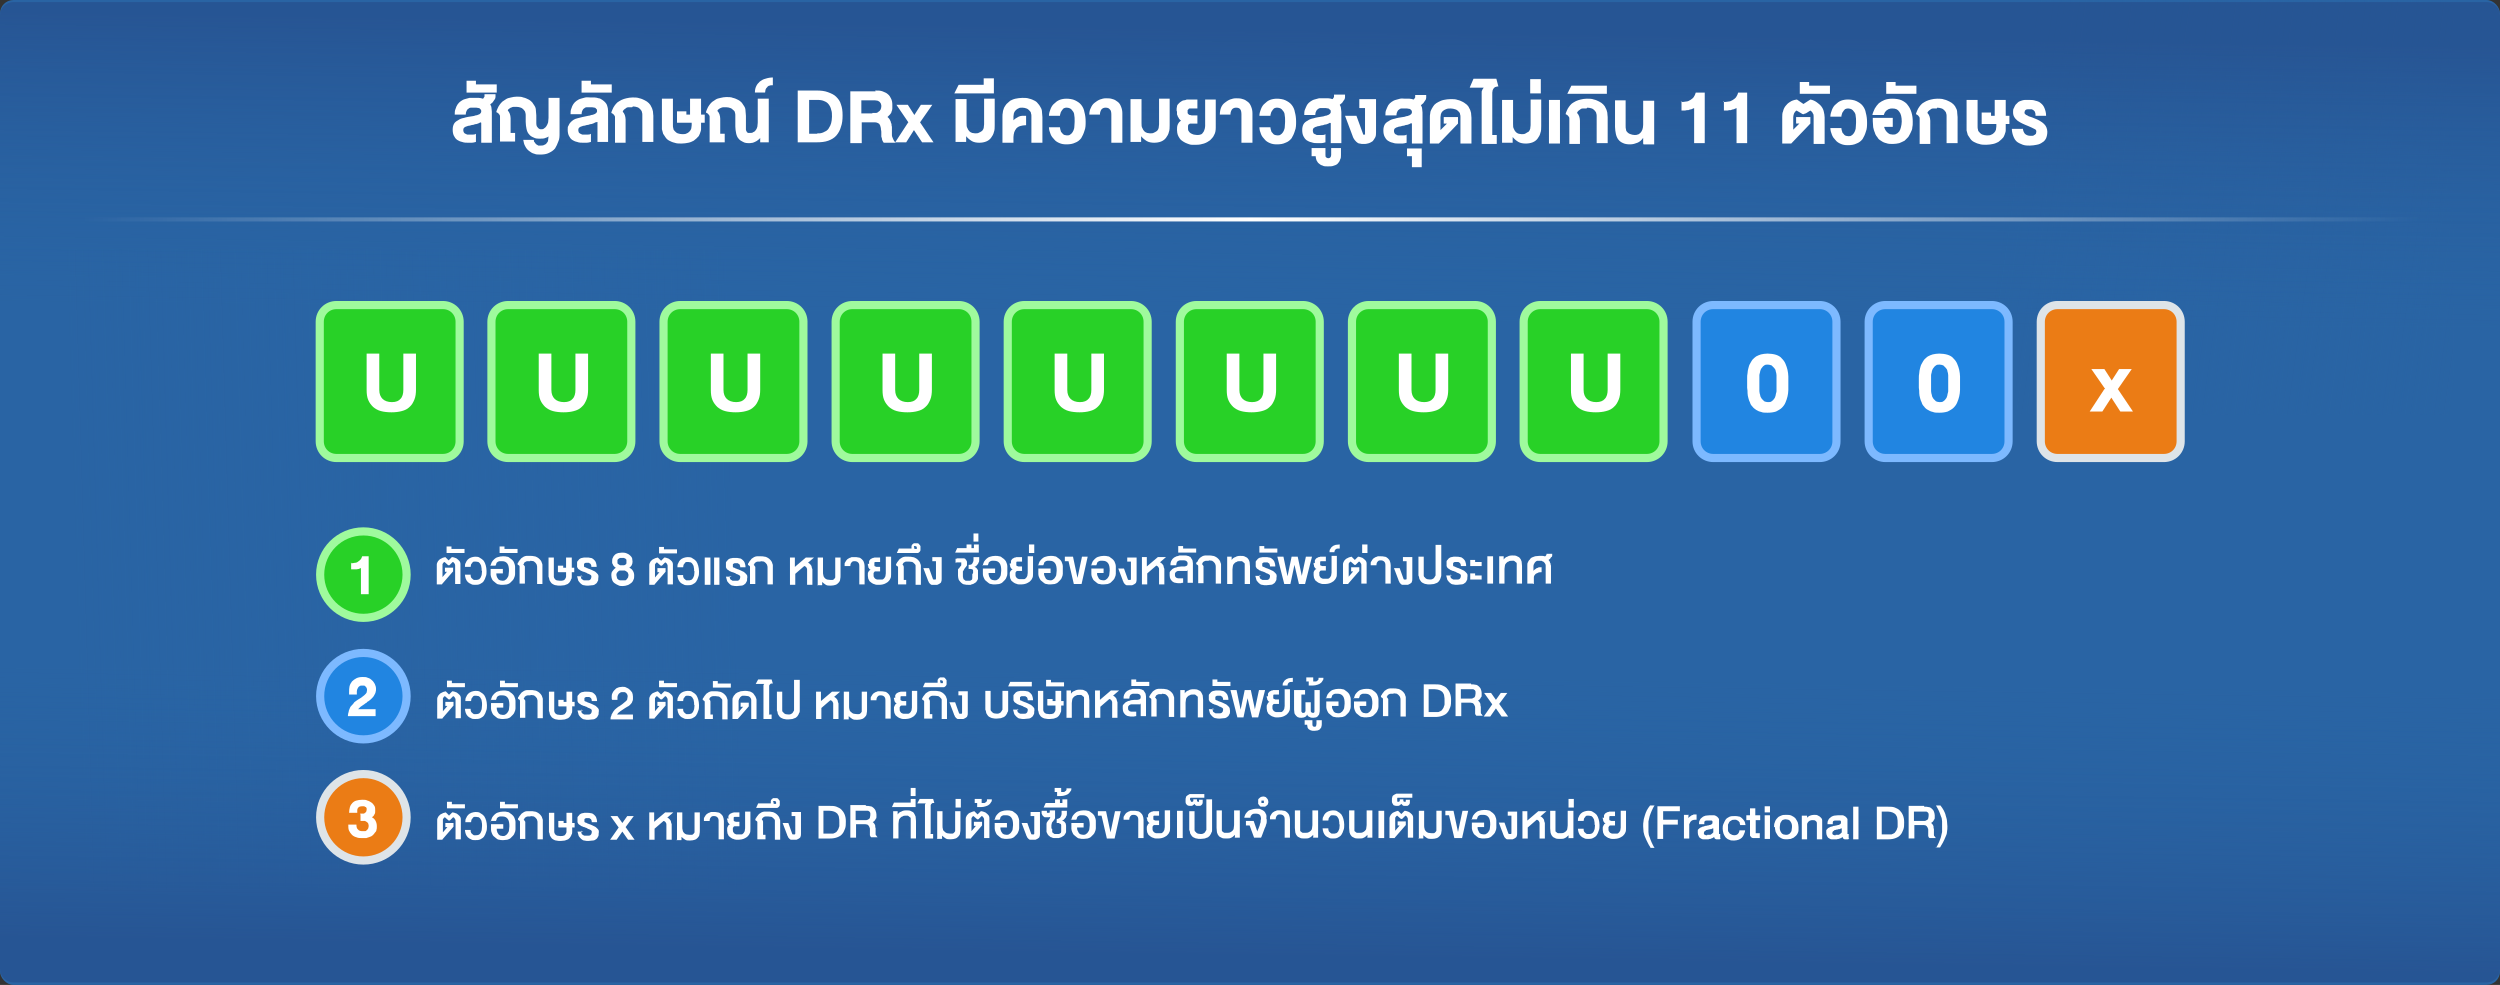 <?xml version="1.0" encoding="UTF-8"?><svg id="Layer_1" xmlns="http://www.w3.org/2000/svg" xmlns:xlink="http://www.w3.org/1999/xlink" viewBox="0 0 613 241.5"><rect x="0" y="0" width="613" height="241.5" fill="#333333" stroke="none"/><defs><style>.cls-1{fill:url(#linear-gradient-2);}.cls-2{fill:#fff;}.cls-3{stroke:url(#linear-gradient-5);}.cls-3,.cls-4{fill:none;}.cls-5,.cls-6,.cls-7{stroke-width:2px;}.cls-5,.cls-8{fill:#2185e1;stroke:#7db9ff;}.cls-9{opacity:.4;}.cls-10{opacity:.6;}.cls-11,.cls-12,.cls-8{stroke-miterlimit:4;stroke-width:2px;}.cls-11,.cls-7{fill:#28d127;stroke:#9ffa9d;}.cls-6,.cls-12{fill:#eb7c15;stroke:#dee4e8;}.cls-13{fill:url(#linear-gradient-4);}.cls-13,.cls-14{isolation:isolate;opacity:.6;}.cls-14{fill:url(#linear-gradient-3);}.cls-15{fill:url(#linear-gradient);}.cls-16{fill:#2964a4;}</style><linearGradient id="linear-gradient" x1="492.4" y1="250.7" x2="606.4" y2="234.6" gradientTransform="translate(0 296.9) scale(1 -1)" gradientUnits="userSpaceOnUse"><stop offset="0" stop-color="#2964a4"/><stop offset="1" stop-color="#2964a4" stop-opacity="0"/></linearGradient><linearGradient id="linear-gradient-2" x1="180.4" y1="159.4" x2="18.5" y2="154.6" gradientTransform="translate(0 296.9) scale(1 -1)" gradientUnits="userSpaceOnUse"><stop offset="0" stop-color="#2964a4"/><stop offset="1" stop-color="#2964a4" stop-opacity="0"/></linearGradient><linearGradient id="linear-gradient-3" x1="306" y1="62.7" x2="307" y2="131.5" gradientTransform="translate(0 296.9) scale(1 -1)" gradientUnits="userSpaceOnUse"><stop offset="0" stop-color="#254b89"/><stop offset="1" stop-color="#2964a4" stop-opacity="0"/></linearGradient><linearGradient id="linear-gradient-4" x1="307" y1="289.6" x2="306" y2="218.6" gradientTransform="translate(0 296.9) scale(1 -1)" gradientUnits="userSpaceOnUse"><stop offset="0" stop-color="#254b89"/><stop offset="1" stop-color="#2964a4" stop-opacity="0"/></linearGradient><linearGradient id="linear-gradient-5" x1="20.2" y1="243.1" x2="593.1" y2="243.1" gradientTransform="translate(0 296.9) scale(1 -1)" gradientUnits="userSpaceOnUse"><stop offset="0" stop-color="#fff" stop-opacity="0"/><stop offset=".5" stop-color="#fff"/><stop offset="1" stop-color="#fff" stop-opacity="0"/></linearGradient></defs><rect class="cls-16" width="613" height="241.5" rx="3.3" ry="3.3"/><g class="cls-10"><rect class="cls-4" x="457.1" y=".5" width="156" height="88.2"/></g><g class="cls-9"><rect class="cls-4" x="0" y="107.7" width="184.8" height="133.8"/></g><path class="cls-15" d="M451.8,3.3c0-1.8,1.5-3.3,3.3-3.3h143.2c1.8,0,3.3,1.5,3.3,3.3V101.7h-149.7V3.3Z"/><path class="cls-1" d="M210.7,214.8c0,1.8-1.5,3.3-3.3,3.3H19.5c-1.8,0-3.3-1.5-3.3-3.3V61.1s194.4,0,194.4,0V214.8Z"/><path class="cls-14" d="M613,237.6c0,1.8-1.5,3.3-3.3,3.3H3.3C1.5,240.9,0,239.4,0,237.6v-73.7s613,0,613,0v73.7Z"/><path class="cls-13" d="M0,3.7C0,1.9,1.5,.5,3.3,.5H609.7c1.8,0,3.3,1.5,3.3,3.3V80H0V3.7Z"/><path class="cls-2" d="M117.8,30c-.3,.2-.6,.3-.9,.4-.3,0-.6,.1-.8,.2-.3,0-.6,.1-.9,.2-.3,0-.6,.1-.8,.2-.2,0-.4,.2-.6,.3-.1,.1-.2,.3-.2,.5s0,.4,.1,.6,.2,.3,.4,.4c.2,0,.3,.2,.5,.2,.2,0,.4,0,.6,0s.4,0,.7,0c.3,0,.5,0,.8-.2v2c-.4,.1-.7,.2-1,.2-.3,0-.6,0-.9,0-.5,0-1,0-1.5-.2-.5-.1-.9-.3-1.2-.5-.4-.3-.6-.6-.8-1-.2-.4-.3-.9-.3-1.5s.1-1,.3-1.4c.2-.4,.6-.7,1-.9,.4-.3,.9-.5,1.5-.6,.6-.2,1.3-.3,2-.4,.3,0,.5-.1,.8-.2,.3,0,.5-.1,.7-.2,.2,0,.4-.2,.5-.3,.1-.1,.2-.3,.2-.4,0-.3,0-.5-.2-.6-.1-.1-.2-.3-.4-.3-.2,0-.4-.1-.6-.1-.2,0-.4,0-.6,0s-.6,0-.8,0c-.2,0-.4,.1-.6,.3-.2,.1-.3,.3-.4,.5-.1,.2-.2,.5-.2,.9h-2.7c0-.5,0-1,.2-1.4,.1-.4,.3-.8,.5-1.1,.2-.3,.5-.6,.8-.8,.3-.2,.6-.4,1-.5,.4-.1,.7-.2,1.1-.3,.4,0,.8,0,1.3,0s.7,0,1,0c.3,0,.7,.1,1,.2,0,0,.2-.1,.2-.2,0,0,.1-.2,.2-.3,0-.1,0-.2,0-.3,0-.1,0-.2,0-.3h2.7c0,.2,0,.5,0,.7,0,.2-.1,.5-.3,.7-.1,.2-.3,.4-.4,.6-.2,.2-.4,.3-.6,.5,.1,.2,.3,.5,.3,.8,0,.3,.1,.6,.1,1v7.6h-2.6v-4.9Zm-3.4-7.3v-2.9h2.3v.9h5.1v2h-7.4Zm20.4,10.5c-.3,.3-.6,.5-1,.6-.4,.2-.8,.2-1.3,.2-.7,0-1.2,0-1.7-.3-.5-.2-.8-.4-1.1-.8-.3-.3-.5-.8-.6-1.3-.1-.5-.2-1.1-.2-1.7v-1.6c0-.2,0-.5-.1-.7,0-.2-.2-.5-.4-.7-.2-.2-.4-.4-.7-.5-.3-.1-.6-.2-1-.2-.3,0-.5,0-.8,0-.2,0-.4,.1-.6,.2-.2,0-.3,.2-.5,.3s-.2,.2-.3,.4c.2,.2,.4,.5,.5,.8,.1,.3,.2,.7,.2,1.1v3.6h1.1v2.1h-3.7v-5.7c0-.1,0-.2,0-.4,0-.1,0-.3-.1-.4,0-.1-.2-.2-.3-.4-.1-.1-.3-.2-.5-.3,0-.3,.2-.6,.3-.9,.1-.3,.3-.6,.5-.9,.2-.3,.4-.5,.7-.8,.3-.2,.6-.4,.9-.6,.3-.2,.7-.3,1.2-.4,.4-.1,.9-.2,1.4-.2s1.2,0,1.6,.2c.5,.1,.9,.3,1.3,.5,.4,.2,.7,.5,.9,.7,.2,.3,.4,.6,.6,.9,.2,.3,.3,.7,.3,1.1,0,.4,.1,.8,.1,1.2v1.6c0,.6,0,1,.3,1.3,.2,.3,.5,.5,.8,.5s.6,0,.8-.2c.3-.2,.5-.4,.6-.6,.2-.3,.3-.6,.4-.9,0-.3,.1-.7,.1-1.1v-4.9h2.7v8.7c0,.7,0,1.4-.3,2-.2,.6-.5,1.2-.8,1.7-.4,.5-.9,.8-1.5,1.1-.6,.3-1.3,.4-2.1,.4s-1,0-1.5-.2c-.5-.1-.9-.4-1.3-.7-.4-.3-.7-.7-.9-1.1-.3-.5-.4-1-.5-1.6h2.6c0,.2,0,.5,.2,.6,.1,.2,.2,.3,.4,.5,.2,.1,.3,.2,.5,.3,.2,0,.4,0,.5,0,.4,0,.7,0,1-.2,.3-.1,.5-.3,.6-.5,.2-.2,.3-.4,.3-.7,0-.3,.1-.5,.1-.8v-.6Zm11.2-3.2c-.3,.2-.6,.3-.9,.4-.3,0-.6,.1-.8,.2-.3,0-.6,.1-.9,.2-.3,0-.6,.1-.8,.2-.2,0-.4,.2-.6,.3-.1,.1-.2,.3-.2,.5s0,.4,.1,.6c0,.1,.2,.3,.4,.4,.2,0,.3,.2,.5,.2,.2,0,.4,0,.6,0s.4,0,.7,0c.3,0,.5,0,.8-.2v2c-.4,.1-.7,.2-1,.2-.3,0-.6,0-.9,0-.5,0-1,0-1.5-.2-.5-.1-.9-.3-1.2-.5-.4-.3-.6-.6-.8-1-.2-.4-.3-.9-.3-1.5s0-.7,.2-1c.1-.3,.3-.6,.5-.8,.2-.2,.4-.4,.7-.6,.3-.2,.6-.3,1-.4,.4-.1,.8-.2,1.2-.3s.9-.2,1.4-.3c.3,0,.5-.1,.8-.2,.3,0,.5-.1,.7-.2,.2,0,.3-.2,.5-.3,.1-.1,.2-.3,.2-.4,0-.3,0-.5-.2-.6-.1-.1-.2-.3-.4-.3-.2,0-.4-.1-.6-.1-.2,0-.4,0-.6,0s-.6,0-.8,0c-.2,0-.4,.1-.6,.3-.2,.1-.3,.3-.4,.5-.1,.2-.2,.5-.2,.9h-2.7c0-.5,0-1,.2-1.4,.1-.4,.3-.8,.5-1.1,.2-.3,.5-.6,.8-.8,.3-.2,.6-.4,1-.5,.4-.1,.7-.2,1.1-.3s.8,0,1.3,0,.7,0,1,0c.3,0,.7,.1,1,.2,.3,0,.6,.2,.9,.4,.3,.2,.5,.4,.7,.6,.2,.2,.4,.5,.5,.9,.1,.3,.2,.7,.2,1.2v7.6h-2.6v-4.9Zm-3.4-7.3v-2.9h2.3v.9h5.1v2h-7.4Zm12.4,3.6c-.3,0-.6,0-.9,0-.3,0-.5,.1-.7,.3-.2,.1-.3,.2-.5,.4-.1,.1-.2,.3-.2,.4,.2,.2,.4,.5,.5,.8,.1,.3,.2,.7,.2,1.1v5.7h-2.6v-5.8c0-.1,0-.2,0-.4,0-.1,0-.3-.1-.4,0-.1-.2-.2-.3-.4-.1-.1-.3-.2-.5-.3,0-.3,.2-.6,.3-.9,.1-.3,.3-.6,.5-.9,.2-.3,.4-.5,.7-.8,.3-.2,.6-.4,1-.6,.4-.2,.8-.3,1.2-.4,.5-.1,.9-.2,1.5-.2s1.2,0,1.7,.2c.5,.1,.9,.3,1.3,.5,.4,.2,.7,.4,1,.7,.3,.3,.5,.6,.6,.9,.2,.3,.3,.7,.4,1.1,0,.4,.1,.8,.1,1.1v6.4h-2.7v-6.6c0-.2,0-.5-.1-.7,0-.2-.2-.5-.4-.7-.2-.2-.4-.4-.7-.5-.3-.1-.7-.2-1.1-.2Zm11,3.8v-2.8h2.3v.8h.9v-3.9h2.7v3.9h.9v2h-.9v.4c0,.4,0,.8,0,1.2,0,.4-.2,.7-.3,1.1-.1,.3-.3,.7-.6,.9-.2,.3-.6,.5-.9,.8-.4,.2-.8,.4-1.3,.5-.5,.1-1.1,.2-1.7,.2s-1.2,0-1.7-.2c-.5-.1-.9-.3-1.3-.5-.4-.2-.7-.5-.9-.8-.2-.3-.4-.6-.6-.9-.1-.3-.2-.7-.3-1.1,0-.4,0-.8,0-1.2v-6.3h2.7v6.5c0,.3,0,.5,.1,.8,0,.3,.2,.5,.4,.7,.2,.2,.4,.4,.7,.5,.3,.1,.7,.2,1.1,.2s.8,0,1.1-.2c.3-.1,.5-.3,.7-.5,.2-.2,.3-.4,.4-.7,0-.3,.1-.5,.1-.8v-.6h-3.3Zm23,4.8h-2.6v-1.1c-.1,.2-.3,.4-.5,.5-.2,.2-.4,.3-.6,.4-.2,.1-.4,.2-.7,.3-.2,0-.5,.1-.7,.1-.7,0-1.2,0-1.7-.3-.4-.2-.8-.4-1.1-.8-.3-.3-.5-.8-.6-1.3-.1-.5-.2-1.1-.2-1.7v-2.7c0-.2,0-.5-.1-.7,0-.2-.2-.5-.4-.6-.2-.2-.4-.4-.7-.5-.3-.1-.6-.2-1-.2-.3,0-.5,0-.8,0-.2,0-.4,.1-.6,.2-.2,0-.3,.2-.5,.3s-.2,.2-.3,.4c.2,.2,.4,.5,.5,.8,.1,.3,.2,.7,.2,1.1v3.7h1.1v2.1h-3.7v-5.8c0-.1,0-.2,0-.4,0-.1,0-.3-.1-.4,0-.1-.2-.2-.3-.4-.1-.1-.3-.2-.5-.3,0-.3,.2-.6,.3-.9,.1-.3,.3-.6,.5-.9,.2-.3,.4-.5,.7-.8,.3-.2,.6-.4,.9-.6,.3-.2,.7-.3,1.2-.4,.4-.1,.9-.2,1.4-.2s1.2,0,1.6,.2c.5,.1,.9,.3,1.3,.5,.4,.2,.7,.5,.9,.7,.2,.3,.4,.6,.6,.9,.2,.3,.3,.7,.3,1.1,0,.4,.1,.8,.1,1.2v2.7c0,.3,0,.5,0,.7,0,.2,.1,.3,.2,.5,0,.1,.2,.2,.3,.3,.1,0,.3,0,.5,0,.3,0,.6,0,.8-.2,.3-.1,.5-.3,.6-.5,.2-.2,.3-.5,.4-.8,0-.3,.1-.7,.1-1v-5.9h2.7v10.7Zm.5-14c-.3,0-.6,0-.8,.1-.2,0-.5,.2-.6,.4-.2,.2-.3,.3-.4,.6,0,.2-.1,.5-.1,.7h-2.5c0-.6,.1-1.1,.3-1.5,.2-.5,.5-.8,.9-1.2,.4-.3,.9-.6,1.4-.7,.6-.2,1.2-.3,1.8-.3v1.9Zm10.9,11.8c.2,0,.4,0,.6,0,.2,0,.5-.1,.8-.2,.3-.1,.5-.3,.8-.4,.3-.2,.5-.4,.7-.8,.2-.3,.4-.7,.5-1.1,.1-.4,.2-1,.2-1.6s0-1.2-.2-1.7c-.1-.5-.3-.9-.6-1.3-.3-.4-.6-.6-1.1-.8-.4-.2-1-.3-1.6-.3h-2.1v8.3h2Zm-.1-10.5c1,0,1.9,.1,2.7,.4,.8,.3,1.5,.6,2,1.1,.5,.5,1,1.1,1.2,1.9,.3,.8,.4,1.6,.4,2.7s-.1,2-.4,2.8c-.2,.8-.6,1.5-1.1,2.1-.5,.6-1.2,1-2,1.3-.8,.3-1.8,.4-2.9,.4h-4.6v-12.7h4.6Zm14.3,0c.7,0,1.3,0,1.8,.2,.5,.2,1,.4,1.3,.7,.4,.3,.6,.7,.8,1.1s.3,.9,.3,1.5,0,.6,0,.9c0,.3-.1,.6-.2,.8,0,.2-.2,.5-.4,.7s-.4,.4-.6,.6c.2,.1,.3,.3,.5,.5,.1,.2,.2,.4,.3,.6,0,.2,.1,.4,.2,.6,0,.2,0,.5,.1,.7,0,.4,0,.7,0,1.1,0,.3,0,.7,0,1,0,.3,.2,.6,.3,.9,.1,.3,.3,.6,.6,.9h-2.9c-.2-.2-.3-.5-.4-.7,0-.3-.1-.5-.2-.8,0-.3,0-.6,0-.9,0-.3,0-.6-.1-.9,0-.2,0-.4-.1-.6,0-.2-.1-.4-.2-.5,0-.2-.2-.3-.4-.4-.2-.1-.4-.2-.7-.2h-3.3v5.1h-2.8v-12.7h6.2Zm-.7,5.5c.3,0,.6,0,.8,0,.3,0,.5-.1,.7-.3,.2-.1,.4-.3,.5-.5,.1-.2,.2-.5,.2-.8s0-.4-.1-.6c0-.2-.2-.3-.3-.5-.1-.1-.3-.2-.5-.3-.2,0-.4-.1-.7-.1h-3.3v3.2h2.7Zm8.9,2.4l-3-4.4h2.8l1.6,2.5,1.6-2.5h2.8l-3,4.3,3.3,4.9h-2.8l-2-3-1.9,3h-2.7l3.2-4.9Zm11.5,4.9v-10.7h2.7v5.9c0,.5,0,.9,.2,1.2,.1,.3,.3,.6,.5,.8,.2,.2,.4,.3,.7,.4,.2,0,.5,.1,.7,.1,.4,0,.7,0,1-.2,.3-.1,.5-.3,.7-.4,.2-.2,.3-.4,.4-.7,0-.3,.1-.6,.1-.9v-6.3h2.6v6.5c0,.6,0,1.2-.2,1.7-.1,.5-.4,1-.7,1.4-.3,.4-.7,.7-1.2,.9-.5,.2-1.1,.3-1.7,.3s-1.3-.1-1.8-.4-1-.7-1.4-1.2v1.4h-2.6Zm.8-14.2h6.1v-1.6h2.5v3.7h-9.7l1-2Zm13.3,14.2h-2.6v-6.3c0-.4,0-.8,.1-1.2,0-.4,.2-.7,.3-1.1,.2-.3,.4-.7,.6-.9,.3-.3,.6-.5,.9-.8,.4-.2,.8-.4,1.3-.5,.5-.1,1.1-.2,1.7-.2s1.2,0,1.7,.2c.5,.1,.9,.3,1.3,.5,.4,.2,.7,.5,.9,.8,.3,.3,.4,.6,.6,.9,.2,.3,.3,.7,.3,1.1,0,.4,.1,.8,.1,1.2v6.3h-2.7v-6.5c0-.2,0-.5-.1-.7,0-.3-.2-.5-.4-.7-.2-.2-.4-.4-.7-.5-.3-.1-.6-.2-1-.2s-.8,0-1,.2c-.3,.1-.5,.3-.7,.5-.2,.2-.3,.4-.4,.7,0,.3-.1,.5-.1,.7v1c.2-.2,.4-.4,.6-.5,.2-.1,.5-.3,.7-.4,.3-.1,.5-.2,.8-.2,.3,0,.6,0,1,0v2.3c-.6,0-1,.1-1.4,.2-.4,.1-.7,.3-1,.6-.2,.3-.4,.6-.5,.9-.1,.4-.2,.8-.2,1.2v1.4Zm15.1-5.3c0-.6,0-1.1-.1-1.5,0-.4-.2-.8-.4-1-.2-.3-.4-.5-.6-.6-.2-.1-.5-.2-.8-.2s-.4,0-.6,.1c-.2,0-.3,.2-.5,.4-.1,.2-.3,.4-.4,.6,0,.2-.2,.5-.2,.9h-2.7c0-.6,.2-1.2,.4-1.7,.2-.5,.5-1,.9-1.3,.4-.4,.8-.7,1.3-.9,.5-.2,1.1-.3,1.7-.3s1.5,.1,2.1,.4c.6,.3,1.1,.6,1.5,1.1,.4,.5,.7,1.1,.8,1.8,.2,.7,.3,1.5,.3,2.3s0,1.6-.3,2.3c-.2,.7-.5,1.3-.8,1.8-.4,.5-.9,.9-1.5,1.1-.6,.3-1.3,.4-2.1,.4s-1.2-.1-1.7-.3c-.5-.2-1-.5-1.3-.9-.4-.4-.7-.8-.9-1.3-.2-.5-.4-1.1-.4-1.7h2.7c0,.3,.1,.6,.2,.9,0,.2,.2,.4,.4,.6,.1,.2,.3,.3,.5,.4,.2,0,.4,.1,.6,.1,.3,0,.6,0,.8-.2,.2-.1,.4-.3,.6-.6,.2-.3,.3-.6,.4-1,0-.4,.1-.9,.1-1.5Zm3.6-1.6c0-.6,.1-1.2,.4-1.7,.2-.5,.5-.9,.9-1.2,.4-.3,.8-.6,1.3-.8,.5-.2,1-.3,1.5-.3s1.1,0,1.6,.2c.5,.1,.9,.4,1.3,.7,.4,.3,.6,.7,.8,1.2,.2,.5,.3,1,.3,1.6v7.2h-2.7v-6.9c0-.6-.1-1.1-.4-1.3-.2-.3-.6-.4-1-.4s-.7,.1-1,.4c-.2,.3-.4,.7-.4,1.3h-2.7Zm10.1,6.9v-10.7h2.7v5.9c0,.5,0,.9,.2,1.2,.1,.3,.3,.6,.5,.8,.2,.2,.4,.3,.7,.4,.2,0,.5,.1,.7,.1,.4,0,.7,0,1-.2,.3-.1,.5-.3,.7-.4,.2-.2,.3-.4,.4-.7,0-.3,.1-.6,.1-.9v-6.3h2.6v6.5c0,.6,0,1.2-.2,1.7-.1,.5-.4,1-.7,1.4-.3,.4-.7,.7-1.2,.9-.5,.2-1.1,.3-1.7,.3s-1.3-.1-1.8-.4c-.5-.3-1-.7-1.4-1.2v1.4h-2.6Zm11.3-7.9c0-.4,0-.7,.1-1,0-.3,.2-.5,.4-.7,.2-.2,.4-.4,.6-.5,.2-.1,.4-.3,.7-.3,.2,0,.5-.1,.7-.2,.3,0,.5,0,.7,0h1.9v2.2h-1.5c-.2,0-.3,0-.4,0-.1,0-.2,0-.3,.2,0,0-.1,.1-.2,.2,0,0,0,.2,0,.3,0,.1,0,.3,0,.4,0,.1,.1,.2,.2,.3,0,0,.2,.2,.3,.2,.1,0,.3,0,.5,.1h1.4v2h-1.3c-.1,0-.3,0-.4,0-.1,0-.2,0-.4,.2-.1,0-.2,.2-.2,.4,0,.2,0,.4,0,.6s0,.5,.2,.7c.1,.2,.3,.4,.5,.5,.2,.1,.4,.2,.7,.3,.2,0,.5,.1,.8,.1s.6,0,.8-.1c.2,0,.5-.2,.6-.4,.2-.2,.3-.4,.4-.7,.1-.3,.2-.6,.2-1v-6.5h2.6v6.9c0,.7-.1,1.3-.4,1.8-.2,.5-.6,.9-1,1.3-.4,.3-.9,.6-1.5,.8-.6,.2-1.2,.3-1.8,.3s-.8,0-1.2,0c-.4,0-.8-.2-1.1-.3-.3-.1-.7-.3-1-.5-.3-.2-.6-.4-.8-.7-.2-.3-.4-.6-.5-.9-.1-.3-.2-.7-.2-1.2s0-1,.2-1.4c.2-.4,.4-.7,.8-.9-.2-.1-.3-.3-.5-.5-.1-.2-.2-.4-.3-.5,0-.2-.2-.4-.2-.6,0-.2,0-.4,0-.6Zm10.6,1c0-.6,.1-1.2,.3-1.7,.2-.5,.5-.9,.9-1.2,.4-.3,.8-.6,1.3-.8,.5-.2,1-.3,1.5-.3s1.1,0,1.6,.2c.5,.1,.9,.4,1.3,.7,.4,.3,.6,.7,.8,1.2,.2,.5,.3,1,.3,1.6v7.2h-2.7v-6.9c0-.6-.1-1.1-.3-1.3-.2-.3-.6-.4-1-.4s-.7,.1-1,.4c-.2,.3-.4,.7-.4,1.3h-2.7Zm16,1.6c0-.6,0-1.1-.1-1.5,0-.4-.2-.8-.4-1-.2-.3-.4-.5-.6-.6-.2-.1-.5-.2-.8-.2s-.4,0-.6,.1c-.2,0-.3,.2-.5,.4-.1,.2-.3,.4-.4,.6,0,.2-.2,.5-.2,.9h-2.7c0-.6,.2-1.2,.4-1.7,.2-.5,.5-1,.9-1.3,.4-.4,.8-.7,1.3-.9,.5-.2,1.1-.3,1.7-.3s1.5,.1,2.1,.4c.6,.3,1.1,.6,1.5,1.1,.4,.5,.7,1.1,.8,1.8,.2,.7,.3,1.5,.3,2.3s0,1.6-.3,2.3c-.2,.7-.5,1.3-.8,1.8-.4,.5-.9,.9-1.5,1.1-.6,.3-1.3,.4-2.1,.4s-1.2-.1-1.7-.3c-.5-.2-1-.5-1.3-.9-.4-.4-.7-.8-.9-1.3-.2-.5-.4-1.1-.4-1.7h2.7c0,.3,.1,.6,.2,.9,0,.2,.2,.4,.4,.6,.1,.2,.3,.3,.5,.4,.2,0,.4,.1,.6,.1,.3,0,.6,0,.8-.2,.2-.1,.4-.3,.6-.6,.2-.3,.3-.6,.4-1,0-.4,.1-.9,.1-1.5Zm11,.4c-.3,.2-.6,.3-.9,.4-.3,0-.6,.1-.8,.2-.3,0-.6,.1-.9,.2-.3,0-.6,.1-.8,.2-.2,0-.4,.2-.6,.3-.1,.1-.2,.3-.2,.5s0,.4,.1,.6c0,.2,.2,.3,.4,.4,.2,0,.3,.2,.5,.2,.2,0,.4,0,.6,0s.4,0,.7,0c.3,0,.5,0,.8-.2v2c-.4,.1-.7,.2-1,.2-.3,0-.6,0-.9,0-.5,0-1,0-1.5-.2-.5-.1-.9-.3-1.2-.5-.4-.3-.6-.6-.8-1-.2-.4-.3-.9-.3-1.5s.1-1,.3-1.4c.2-.4,.6-.7,1-.9,.4-.3,.9-.5,1.5-.6,.6-.2,1.3-.3,2-.4,.3,0,.5-.1,.8-.2,.3,0,.5-.1,.7-.2,.2,0,.3-.2,.5-.3,.1-.1,.2-.3,.2-.4,0-.3,0-.5-.2-.6s-.2-.3-.4-.3c-.2,0-.4-.1-.6-.1-.2,0-.4,0-.6,0s-.6,0-.8,0c-.2,0-.4,.1-.6,.3-.2,.1-.3,.3-.4,.5-.1,.2-.2,.5-.2,.9h-2.7c0-.5,0-1,.2-1.4s.3-.8,.5-1.1c.2-.3,.5-.6,.8-.8,.3-.2,.6-.4,1-.5,.4-.1,.7-.2,1.1-.3,.4,0,.8,0,1.3,0s.7,0,1,0c.3,0,.7,.1,1,.2,0,0,.2-.1,.2-.2,0,0,.1-.2,.2-.3,0-.1,0-.2,0-.3,0-.1,0-.2,0-.3h2.7c0,.2,0,.5,0,.7,0,.2-.1,.5-.3,.7-.1,.2-.3,.4-.4,.6-.2,.2-.4,.3-.6,.5,.1,.2,.3,.5,.3,.8,0,.3,.1,.6,.1,1v7.6h-2.6v-4.9Zm-4.5,6.2h3.4v1.7c0,.3,0,.5,.2,.6,.1,.1,.3,.2,.5,.2,.4,0,.7-.3,.7-.8v-1.7h2.4v1.7c0,.4,0,.8-.2,1.1-.1,.4-.3,.7-.5,.9-.2,.3-.6,.5-1,.6-.4,.2-.9,.2-1.5,.2s-1,0-1.3-.2c-.4-.1-.7-.3-.9-.5-.3-.2-.4-.5-.6-.8-.1-.3-.2-.7-.2-1h-1v-2.1Zm12.6-3.5c0,.1,0,.2,.1,.2,0,0,.1,0,.2,0s.1,0,.2,0c0,0,0-.1,0-.2v-6.3h-1.4v-2.2h4.1v8.1c0,.5,0,.9-.2,1.3-.2,.4-.4,.6-.6,.9-.3,.2-.6,.4-.9,.5-.4,.1-.7,.2-1.2,.2s-.8,0-1.1-.1c-.3,0-.6-.2-.8-.4-.2-.2-.4-.4-.6-.7-.2-.3-.3-.6-.4-.9l-1.8-4.8h2.8l1.6,4.4Zm11.8-2.6c-.3,.2-.6,.3-.9,.4-.3,0-.6,.1-.8,.2-.3,0-.6,.1-.9,.2-.3,0-.6,.1-.8,.2-.2,0-.4,.2-.6,.3-.1,.1-.2,.3-.2,.5s0,.4,.1,.6,.2,.3,.4,.4c.2,0,.3,.2,.5,.2,.2,0,.4,0,.6,0s.4,0,.7,0c.3,0,.5,0,.8-.2v2c-.4,.1-.7,.2-1,.2-.3,0-.6,0-.9,0-.5,0-1,0-1.5-.2-.5-.1-.9-.3-1.2-.5-.4-.3-.6-.6-.8-1-.2-.4-.3-.9-.3-1.5s.1-1,.3-1.4c.2-.4,.6-.7,1-.9,.4-.3,.9-.5,1.5-.6,.6-.2,1.3-.3,2-.4,.3,0,.5-.1,.8-.2,.3,0,.5-.1,.7-.2,.2,0,.3-.2,.5-.3,.1-.1,.2-.3,.2-.4,0-.3,0-.5-.2-.6-.1-.1-.2-.3-.4-.3-.2,0-.4-.1-.6-.1-.2,0-.4,0-.6,0s-.6,0-.8,0c-.2,0-.4,.1-.6,.3-.2,.1-.3,.3-.4,.5-.1,.2-.2,.5-.2,.9h-2.7c0-.5,0-1,.2-1.4s.3-.8,.5-1.1c.2-.3,.5-.6,.8-.8,.3-.2,.6-.4,1-.5,.4-.1,.7-.2,1.1-.3s.8,0,1.3,0,.7,0,1,0c.3,0,.7,.1,1,.2,0,0,.2-.1,.2-.2,0,0,.1-.2,.2-.3,0-.1,0-.2,0-.3,0-.1,0-.2,0-.3h2.7c0,.2,0,.5,0,.7,0,.2-.1,.5-.3,.7-.1,.2-.3,.4-.4,.6-.2,.2-.4,.3-.6,.5,.1,.2,.3,.5,.3,.8,0,.3,.1,.6,.1,1v7.6h-2.6v-4.9Zm.2,10.8v-2.7h-1.2v-1.9h3.6v4.6h-2.4Zm8.6-10.7h-.8v-1.6h3.5v1.6l-4.7,4.9h-2.2v-6.3c0-.4,0-.8,.1-1.2,0-.4,.2-.7,.4-1.1,.2-.3,.4-.7,.6-.9,.3-.3,.6-.5,1-.7,.4-.2,.8-.4,1.3-.5,.5-.1,1.1-.2,1.7-.2s1.2,0,1.7,.2c.5,.1,.9,.3,1.3,.5,.4,.2,.7,.5,1,.7,.3,.3,.5,.6,.6,.9,.2,.3,.3,.7,.4,1.1,0,.4,.1,.8,.1,1.2v6.3h-2.7v-6.5c0-.2,0-.5-.1-.7,0-.3-.2-.5-.4-.7-.2-.2-.4-.4-.8-.5-.3-.1-.7-.2-1.1-.2s-.8,0-1.2,.2c-.3,.1-.6,.3-.8,.5-.2,.2-.3,.4-.4,.7,0,.3-.1,.5-.1,.7v3.2l1.5-1.5Zm5.6-8.9l.9-2.1h5.6l.5,1.9c-.2,0-.4,0-.6,.1-.2,0-.4,.2-.5,.3-.1,.1-.2,.3-.3,.5,0,.2-.1,.4-.1,.6v10.4h1.1v2.2h-3.7v-12.3c0-.1,0-.3,0-.4,0-.1,0-.3,.1-.4,0-.1,.1-.3,.2-.4,0-.1,.2-.2,.2-.3h-3.4Zm7.9,13.8v-10.7h2.7v5.9c0,.5,0,.9,.2,1.2,.1,.3,.3,.6,.5,.8,.2,.2,.4,.3,.7,.4,.2,0,.5,.1,.7,.1,.4,0,.7,0,1-.2s.5-.3,.7-.4c.2-.2,.3-.4,.4-.7,0-.3,.1-.6,.1-.9v-6.3h2.6v6.5c0,.6,0,1.2-.2,1.7-.1,.5-.4,1-.7,1.4-.3,.4-.7,.7-1.2,.9-.5,.2-1.1,.3-1.7,.3s-1.3-.1-1.8-.4c-.5-.3-1-.7-1.4-1.2v1.4h-2.6Zm6.9-15.8h2.6v3.5h-2.6v-3.5Zm4.6,15.8v-10.7h2.7v10.7h-2.7Zm9.2-8.6c-.3,0-.6,0-.9,0-.3,0-.5,.1-.7,.3-.2,.1-.3,.2-.5,.4-.1,.1-.2,.3-.2,.4,.2,.2,.4,.5,.5,.8,.1,.3,.2,.7,.2,1.1v5.7h-2.6v-5.8c0-.1,0-.2,0-.4,0-.1,0-.3-.1-.4,0-.1-.2-.2-.3-.4-.1-.1-.3-.2-.5-.3,0-.3,.2-.6,.3-.9,.1-.3,.3-.6,.5-.9,.2-.3,.4-.5,.7-.8,.3-.2,.6-.4,1-.6,.4-.2,.8-.3,1.2-.4,.4-.1,.9-.2,1.5-.2s1.2,0,1.7,.2c.5,.1,.9,.3,1.3,.5,.4,.2,.7,.4,1,.7,.3,.3,.5,.6,.6,.9,.2,.3,.3,.7,.4,1.1,0,.4,.1,.8,.1,1.1v6.4h-2.7v-6.6c0-.2,0-.5-.1-.7,0-.2-.2-.5-.4-.7-.2-.2-.4-.4-.7-.5-.3-.1-.7-.2-1.1-.2Zm-4.7-3.6l1-2h8.7v2h-9.7Zm18.6,12.2v-1.4c-.4,.6-.9,1-1.4,1.2s-1.1,.4-1.8,.4-1.3-.1-1.7-.3c-.5-.2-.9-.5-1.2-.9-.3-.4-.5-.9-.6-1.4-.1-.5-.2-1.1-.2-1.7v-6.5h2.6v6.3c0,.3,0,.6,.1,.9,0,.3,.2,.5,.4,.7,.2,.2,.4,.3,.7,.4,.3,.1,.6,.2,1,.2s.5,0,.7-.1c.2,0,.5-.2,.7-.4,.2-.2,.4-.5,.5-.8,.1-.3,.2-.7,.2-1.2v-5.9h2.7v10.7h-2.6Zm9.2-10.2c.5,0,.9,0,1.3-.1,.4,0,.8-.2,1.1-.4,.3-.2,.6-.4,.8-.7,.2-.3,.4-.7,.5-1.1h2.2v12.4h-2.6v-8.6c-.2,.1-.5,.2-.7,.3-.2,0-.5,.1-.7,.2-.3,0-.5,0-.8,.1-.3,0-.6,0-.9,0v-2.3Zm10.4,0c.5,0,.9,0,1.3-.1,.4,0,.8-.2,1.1-.4,.3-.2,.6-.4,.8-.7,.2-.3,.4-.7,.5-1.1h2.2v12.4h-2.6v-8.6c-.2,.1-.5,.2-.7,.3-.2,0-.5,.1-.7,.2-.3,0-.5,0-.8,.1-.3,0-.6,0-.9,0v-2.3Zm17.2,3.5v3.3l1.5-1.5h-.8v-1.6h3.5v1.6l-4.7,4.9h-2.2v-6.5c0-.5,0-1,.2-1.4,.1-.5,.3-.9,.6-1.3,.3-.4,.6-.7,1.1-1,.4-.3,1-.5,1.7-.6l1.6,1.1,1.7-1.1c.6,.1,1.2,.4,1.6,.7,.4,.3,.8,.6,1.1,1,.3,.4,.5,.8,.6,1.3,.1,.5,.2,.9,.2,1.4v6.5h-2.7v-6.7c0-.3,0-.6-.2-.8-.1-.3-.3-.5-.6-.7l-1.1,.7c-.2,0-.4,.1-.5,.2-.2,0-.4,0-.6-.2l-1.2-.7c-.3,.2-.5,.5-.6,.7-.1,.3-.2,.6-.2,.9Zm1.6-5.5v-2.9h2.3v.9h5.1v2h-7.4Zm13.8,6.9c0-.6,0-1.1-.1-1.5,0-.4-.2-.8-.4-1-.2-.3-.4-.5-.6-.6-.2-.1-.5-.2-.8-.2s-.4,0-.6,.1c-.2,0-.3,.2-.5,.4-.1,.2-.3,.4-.4,.6,0,.2-.2,.5-.2,.9h-2.7c0-.6,.2-1.2,.4-1.7,.2-.5,.5-1,.9-1.3,.4-.4,.8-.7,1.3-.9,.5-.2,1.1-.3,1.7-.3s1.5,.1,2.1,.4c.6,.3,1.1,.6,1.5,1.1,.4,.5,.7,1.1,.8,1.8,.2,.7,.3,1.5,.3,2.3s0,1.6-.3,2.3c-.2,.7-.5,1.3-.8,1.8-.4,.5-.9,.9-1.5,1.1-.6,.3-1.3,.4-2.1,.4s-1.2-.1-1.7-.3c-.5-.2-1-.5-1.3-.9-.4-.4-.7-.8-.9-1.3-.2-.5-.4-1.1-.4-1.7h2.7c0,.3,.1,.6,.2,.9,0,.2,.2,.4,.4,.6,.1,.2,.3,.3,.5,.4,.2,0,.4,.1,.6,.1,.3,0,.6,0,.8-.2,.2-.1,.4-.3,.6-.6,.2-.3,.3-.6,.4-1,0-.4,.1-.9,.1-1.5Zm8.9-3.3c-.3,0-.5,0-.7,.1-.2,0-.4,.2-.6,.3-.2,.1-.3,.3-.5,.5-.1,.2-.2,.4-.3,.7h-2.8c.1-.6,.4-1.1,.6-1.6,.3-.5,.6-.9,1-1.3,.4-.3,.9-.6,1.4-.8,.5-.2,1.2-.3,1.9-.3s1.7,.1,2.3,.4c.6,.3,1.2,.7,1.5,1.2,.4,.5,.7,1.1,.9,1.8,.2,.7,.3,1.4,.3,2.2s0,1-.1,1.4c0,.5-.2,.9-.4,1.3-.2,.4-.4,.8-.6,1.1-.3,.3-.6,.6-.9,.9-.4,.2-.8,.4-1.3,.6-.5,.1-1,.2-1.6,.2s-1.1,0-1.6-.2c-.5-.1-.9-.3-1.3-.6-.4-.2-.7-.5-.9-.9-.3-.3-.5-.7-.6-1.1-.2-.4-.3-.9-.4-1.3,0-.5-.1-1-.1-1.5v-.8h4.9v2.2h-2.1c0,.3,.2,.5,.3,.8,.1,.2,.3,.4,.5,.6,.2,.2,.4,.3,.6,.4,.2,0,.5,.1,.7,.1s.7,0,.9-.2c.3-.1,.5-.4,.7-.6,.2-.3,.3-.6,.4-1,.1-.4,.2-.9,.2-1.4,0-1.1-.2-1.9-.6-2.4-.4-.6-.9-.8-1.7-.8Zm-1.5-3.6v-2.9h2.3v.9h5.1v2h-7.4Zm12.4,3.6c-.3,0-.6,0-.9,0-.3,0-.5,.1-.7,.3-.2,.1-.3,.2-.5,.4-.1,.1-.2,.3-.2,.4,.2,.2,.4,.5,.5,.8,.1,.3,.2,.7,.2,1.1v5.7h-2.6v-5.8c0-.1,0-.2,0-.4,0-.1,0-.3-.1-.4,0-.1-.2-.2-.3-.4-.1-.1-.3-.2-.5-.3,0-.3,.2-.6,.3-.9,.1-.3,.3-.6,.5-.9,.2-.3,.4-.5,.7-.8,.3-.2,.6-.4,1-.6,.4-.2,.8-.3,1.2-.4,.4-.1,.9-.2,1.5-.2s1.2,0,1.7,.2c.5,.1,.9,.3,1.3,.5,.4,.2,.7,.4,1,.7,.3,.3,.5,.6,.6,.9,.2,.3,.3,.7,.3,1.1,0,.4,.1,.8,.1,1.1v6.4h-2.7v-6.6c0-.2,0-.5-.1-.7,0-.2-.2-.5-.4-.7-.2-.2-.4-.4-.7-.5-.3-.1-.7-.2-1.1-.2Zm11,3.8v-2.8h2.3v.8h.9v-3.9h2.7v3.9h.9v2h-.9v.4c0,.4,0,.8,0,1.2,0,.4-.2,.7-.3,1.1-.1,.3-.3,.7-.6,.9-.2,.3-.6,.5-.9,.8-.4,.2-.8,.4-1.3,.5-.5,.1-1.1,.2-1.7,.2s-1.2,0-1.7-.2c-.5-.1-.9-.3-1.3-.5-.4-.2-.7-.5-.9-.8-.2-.3-.4-.6-.6-.9-.1-.3-.2-.7-.3-1.1,0-.4,0-.8,0-1.2v-6.3h2.7v6.5c0,.3,0,.5,.1,.8,0,.3,.2,.5,.4,.7,.2,.2,.4,.4,.7,.5,.3,.1,.7,.2,1.1,.2s.8,0,1.1-.2c.3-.1,.5-.3,.7-.5,.2-.2,.3-.4,.4-.7,0-.3,.1-.5,.1-.8v-.6h-3.3Zm10.1,.9c0,.7,.2,1.1,.5,1.5,.3,.3,.8,.5,1.3,.5s.3,0,.5,0c.2,0,.3,0,.5-.2,.1,0,.3-.2,.4-.3,0-.1,.1-.3,.1-.5s0-.3-.1-.4c0-.1-.2-.2-.4-.3-.2-.1-.4-.2-.6-.3-.2-.1-.5-.2-.9-.4-.5-.2-1-.4-1.4-.6-.4-.2-.8-.4-1.2-.7-.3-.3-.6-.5-.8-.9-.2-.3-.3-.7-.3-1.2s0-.7,.2-1c.1-.3,.3-.6,.4-.8,.2-.2,.4-.4,.6-.6,.2-.2,.5-.3,.8-.4,.3-.1,.6-.2,.9-.2,.3,0,.6,0,.9,0,.6,0,1.2,0,1.7,.2,.5,.1,1,.3,1.3,.6,.4,.3,.7,.7,.9,1.2,.2,.5,.4,1.1,.4,1.9h-2.6c0-.3,0-.6-.1-.8,0-.2-.2-.4-.3-.5-.1-.1-.3-.2-.5-.3-.2,0-.4,0-.6,0s-.3,0-.4,0c-.1,0-.3,0-.4,.1-.1,0-.2,.1-.3,.3,0,.1-.1,.2-.1,.4s0,.2,.1,.3c0,0,.2,.2,.3,.3,.2,0,.4,.2,.6,.3,.3,.1,.6,.2,.9,.3,.7,.3,1.3,.5,1.8,.8,.5,.3,.8,.5,1.1,.8,.3,.3,.5,.6,.6,.9,.1,.3,.2,.6,.2,1,0,.6-.1,1.1-.3,1.6-.2,.4-.5,.8-.9,1-.4,.3-.8,.5-1.4,.6-.5,.1-1.1,.2-1.7,.2s-1.1,0-1.7-.2c-.5-.2-1-.4-1.4-.7-.4-.3-.7-.8-.9-1.3-.2-.5-.4-1.2-.4-1.9h2.7Z"/><path class="cls-3" d="M20.2,53.8H593.1"/><path class="cls-7" d="M82.5,74.8c-2.3,0-4.1,1.8-4.1,4.1v29.3c0,2.3,1.8,4.1,4.1,4.1h26.1c2.3,0,4.1-1.8,4.1-4.1v-29.3c0-2.3-1.8-4.1-4.1-4.1h-26.1Z"/><path class="cls-7" d="M124.6,74.8c-2.3,0-4.1,1.8-4.1,4.1v29.3c0,2.3,1.8,4.1,4.1,4.1h26.1c2.3,0,4.1-1.8,4.1-4.1v-29.3c0-2.3-1.8-4.1-4.1-4.1h-26.1Z"/><path class="cls-7" d="M166.8,74.8c-2.3,0-4.1,1.8-4.1,4.1v29.3c0,2.3,1.8,4.1,4.1,4.1h26.1c2.3,0,4.1-1.8,4.1-4.1v-29.3c0-2.3-1.8-4.1-4.1-4.1h-26.1Z"/><path class="cls-7" d="M209,74.8c-2.3,0-4.1,1.8-4.1,4.1v29.3c0,2.3,1.8,4.1,4.1,4.1h26.1c2.3,0,4.1-1.8,4.1-4.1v-29.3c0-2.3-1.8-4.1-4.1-4.1h-26.1Z"/><path class="cls-7" d="M251.2,74.8c-2.3,0-4.1,1.8-4.1,4.1v29.3c0,2.3,1.8,4.1,4.1,4.1h26.1c2.3,0,4.1-1.8,4.1-4.1v-29.3c0-2.3-1.8-4.1-4.1-4.1h-26.1Z"/><path class="cls-7" d="M293.4,74.8c-2.3,0-4.1,1.8-4.1,4.1v29.3c0,2.3,1.8,4.1,4.1,4.1h26.1c2.3,0,4.1-1.8,4.1-4.1v-29.3c0-2.3-1.8-4.1-4.1-4.1h-26.1Z"/><path class="cls-7" d="M335.6,74.8c-2.3,0-4.1,1.8-4.1,4.1v29.3c0,2.3,1.8,4.1,4.1,4.1h26.1c2.3,0,4.1-1.8,4.1-4.1v-29.3c0-2.3-1.8-4.1-4.1-4.1h-26.1Z"/><path class="cls-5" d="M420.1,74.8c-2.3,0-4.1,1.8-4.1,4.1v29.3c0,2.3,1.8,4.1,4.1,4.1h26.1c2.3,0,4.1-1.8,4.1-4.1v-29.3c0-2.3-1.8-4.1-4.1-4.1h-26.1Z"/><path class="cls-7" d="M377.7,74.8c-2.3,0-4.1,1.8-4.1,4.1v29.3c0,2.3,1.8,4.1,4.1,4.1h26.1c2.3,0,4.1-1.8,4.1-4.1v-29.3c0-2.3-1.8-4.1-4.1-4.1h-26.1Z"/><path class="cls-5" d="M462.3,74.8c-2.3,0-4.1,1.8-4.1,4.1v29.3c0,2.3,1.8,4.1,4.1,4.1h26.1c2.3,0,4.1-1.8,4.1-4.1v-29.3c0-2.3-1.8-4.1-4.1-4.1h-26.1Z"/><path class="cls-2" d="M102,95.5c0,.9-.1,1.8-.4,2.5-.3,.7-.6,1.3-1.2,1.8-.5,.5-1.1,.8-1.9,1-.7,.2-1.6,.3-2.5,.3s-1.9-.1-2.6-.3c-.8-.2-1.4-.6-1.9-1-.5-.5-.9-1-1.2-1.7-.3-.7-.4-1.5-.4-2.5v-8.9h3.1v8.9c0,1,.3,1.7,.8,2.2,.5,.5,1.3,.8,2.3,.8s1.7-.3,2.1-.8c.5-.5,.7-1.3,.7-2.2v-8.9h3.1v8.9Z"/><path class="cls-2" d="M144.2,95.5c0,.9-.1,1.8-.4,2.5-.3,.7-.6,1.3-1.2,1.8-.5,.5-1.1,.8-1.9,1-.7,.2-1.6,.3-2.5,.3s-1.9-.1-2.6-.3c-.8-.2-1.4-.6-1.9-1-.5-.5-.9-1-1.2-1.7-.3-.7-.4-1.5-.4-2.5v-8.9h3.1v8.9c0,1,.3,1.7,.8,2.2,.5,.5,1.3,.8,2.3,.8s1.7-.3,2.1-.8c.5-.5,.7-1.3,.7-2.2v-8.9h3.1v8.9Z"/><path class="cls-2" d="M186.4,95.5c0,.9-.1,1.8-.4,2.5-.3,.7-.6,1.3-1.2,1.8-.5,.5-1.1,.8-1.9,1-.7,.2-1.6,.3-2.5,.3s-1.9-.1-2.6-.3c-.8-.2-1.4-.6-1.9-1-.5-.5-.9-1-1.2-1.7-.3-.7-.4-1.5-.4-2.5v-8.9h3.1v8.9c0,1,.3,1.7,.8,2.2,.5,.5,1.3,.8,2.3,.8s1.7-.3,2.1-.8c.5-.5,.7-1.3,.7-2.2v-8.9h3.1v8.9Z"/><path class="cls-2" d="M228.5,95.5c0,.9-.1,1.8-.4,2.5-.3,.7-.6,1.3-1.2,1.8-.5,.5-1.1,.8-1.9,1-.7,.2-1.6,.3-2.5,.3s-1.9-.1-2.6-.3c-.8-.2-1.4-.6-1.9-1-.5-.5-.9-1-1.2-1.7-.3-.7-.4-1.5-.4-2.5v-8.9h3.1v8.9c0,1,.3,1.7,.8,2.2,.5,.5,1.3,.8,2.3,.8s1.7-.3,2.1-.8c.5-.5,.7-1.3,.7-2.2v-8.9h3.1v8.9Z"/><path class="cls-2" d="M270.7,95.5c0,.9-.1,1.8-.4,2.5-.3,.7-.6,1.3-1.2,1.8-.5,.5-1.1,.8-1.9,1-.7,.2-1.6,.3-2.5,.3s-1.9-.1-2.6-.3c-.8-.2-1.4-.6-1.9-1-.5-.5-.9-1-1.2-1.7-.3-.7-.4-1.5-.4-2.5v-8.9h3.1v8.9c0,1,.3,1.7,.8,2.2,.5,.5,1.3,.8,2.3,.8s1.7-.3,2.1-.8c.5-.5,.7-1.3,.7-2.2v-8.9h3.1v8.9Z"/><path class="cls-2" d="M312.9,95.5c0,.9-.1,1.8-.4,2.5-.3,.7-.6,1.3-1.2,1.8-.5,.5-1.1,.8-1.9,1-.7,.2-1.6,.3-2.5,.3s-1.9-.1-2.6-.3c-.8-.2-1.4-.6-1.9-1-.5-.5-.9-1-1.2-1.7-.3-.7-.4-1.5-.4-2.5v-8.9h3.1v8.9c0,1,.3,1.7,.8,2.2,.5,.5,1.3,.8,2.3,.8s1.7-.3,2.1-.8c.5-.5,.7-1.3,.7-2.2v-8.9h3.1v8.9Z"/><path class="cls-2" d="M355.1,95.5c0,.9-.1,1.8-.4,2.5-.3,.7-.6,1.3-1.2,1.8-.5,.5-1.1,.8-1.9,1-.7,.2-1.6,.3-2.5,.3s-1.9-.1-2.6-.3c-.8-.2-1.4-.6-1.9-1-.5-.5-.9-1-1.2-1.7-.3-.7-.4-1.5-.4-2.5v-8.9h3.1v8.9c0,1,.3,1.7,.8,2.2,.5,.5,1.3,.8,2.3,.8s1.7-.3,2.1-.8c.5-.5,.7-1.3,.7-2.2v-8.9h3.1v8.9Z"/><path class="cls-2" d="M428.4,93.9c0-.4,0-.8,0-1.2,0-.4,0-.8,.1-1.2,0-.4,.1-.8,.2-1.2,.1-.4,.2-.8,.4-1.1,.2-.4,.4-.7,.6-1,.3-.3,.6-.6,.9-.8,.4-.2,.8-.4,1.2-.5,.5-.1,1-.2,1.6-.2s1.5,.1,2.1,.3c.6,.2,1.1,.5,1.4,.9,.4,.4,.7,.8,.9,1.3,.2,.5,.4,1,.5,1.5,.1,.5,.2,1.1,.2,1.6,0,.6,0,1.1,0,1.6s0,1.1,0,1.7c0,.6-.1,1.1-.2,1.6-.1,.5-.3,1-.5,1.5-.2,.5-.5,.9-.9,1.3-.4,.4-.9,.6-1.4,.9-.6,.2-1.3,.3-2.1,.3s-1.1,0-1.6-.2c-.5-.1-.9-.3-1.2-.5s-.7-.5-.9-.8c-.3-.3-.5-.6-.6-1-.2-.4-.3-.7-.4-1.1-.1-.4-.2-.8-.2-1.2,0-.4,0-.8-.1-1.3,0-.4,0-.8,0-1.2Zm3,0c0,.3,0,.6,0,1,0,.3,0,.7,0,1,0,.3,.1,.7,.2,1,0,.3,.2,.6,.4,.9,.2,.2,.4,.4,.6,.6,.2,.1,.6,.2,.9,.2s.7,0,.9-.2c.3-.2,.5-.4,.6-.6,.2-.2,.3-.5,.4-.9,0-.3,.2-.7,.2-1,0-.3,0-.7,0-1,0-.3,0-.7,0-1s0-.6,0-.9c0-.3,0-.7,0-1,0-.3-.1-.7-.2-1,0-.3-.2-.6-.4-.8-.2-.2-.4-.4-.6-.6-.3-.1-.6-.2-.9-.2s-.7,0-.9,.2c-.2,.1-.4,.3-.6,.6-.2,.2-.3,.5-.4,.8,0,.3-.2,.7-.2,1,0,.3,0,.7,0,1s0,.6,0,.9Z"/><path class="cls-2" d="M397.3,95.5c0,.9-.1,1.8-.4,2.5-.3,.7-.6,1.3-1.2,1.8-.5,.5-1.1,.8-1.9,1-.7,.2-1.6,.3-2.5,.3s-1.9-.1-2.6-.3c-.8-.2-1.4-.6-1.9-1-.5-.5-.9-1-1.2-1.7-.3-.7-.4-1.5-.4-2.5v-8.9h3.1v8.9c0,1,.3,1.7,.8,2.2,.5,.5,1.3,.8,2.3,.8s1.7-.3,2.1-.8c.5-.5,.7-1.3,.7-2.2v-8.9h3.1v8.9Z"/><path class="cls-6" d="M504.5,74.8c-2.3,0-4.1,1.8-4.1,4.1v29.3c0,2.3,1.8,4.1,4.1,4.1h26.1c2.3,0,4.1-1.8,4.1-4.1v-29.3c0-2.3-1.8-4.1-4.1-4.1h-26.1Z"/><path class="cls-2" d="M516.2,95.4l-3.4-4.9h3.2l1.8,2.8,1.8-2.8h3.1l-3.4,4.9,3.7,5.5h-3.1l-2.2-3.4-2.2,3.4h-3.1l3.6-5.5Z"/><path class="cls-2" d="M470.5,93.9c0-.4,0-.8,0-1.2,0-.4,0-.8,.1-1.2,0-.4,.1-.8,.2-1.2,.1-.4,.2-.8,.4-1.1,.2-.4,.4-.7,.6-1,.3-.3,.6-.6,.9-.8,.4-.2,.8-.4,1.2-.5,.5-.1,1-.2,1.6-.2s1.5,.1,2.1,.3c.6,.2,1.1,.5,1.4,.9,.4,.4,.7,.8,.9,1.3,.2,.5,.4,1,.5,1.5,.1,.5,.2,1.1,.2,1.6,0,.6,0,1.1,0,1.6s0,1.1,0,1.7c0,.6-.1,1.1-.2,1.6-.1,.5-.3,1-.5,1.5-.2,.5-.5,.9-.9,1.3-.4,.4-.9,.6-1.4,.9-.6,.2-1.3,.3-2.1,.3s-1.1,0-1.6-.2c-.5-.1-.9-.3-1.2-.5-.4-.2-.7-.5-.9-.8-.3-.3-.5-.6-.6-1-.2-.4-.3-.7-.4-1.1-.1-.4-.2-.8-.2-1.2,0-.4,0-.8-.1-1.3,0-.4,0-.8,0-1.2Zm3,0c0,.3,0,.6,0,1,0,.3,0,.7,0,1,0,.3,.1,.7,.2,1,0,.3,.2,.6,.4,.9,.2,.2,.4,.4,.6,.6,.2,.1,.6,.2,.9,.2s.7,0,.9-.2c.3-.2,.5-.4,.6-.6,.2-.2,.3-.5,.4-.9,0-.3,.2-.7,.2-1,0-.3,0-.7,0-1,0-.3,0-.7,0-1s0-.6,0-.9c0-.3,0-.7,0-1,0-.3-.1-.7-.2-1,0-.3-.2-.6-.4-.8-.2-.2-.4-.4-.6-.6-.3-.1-.6-.2-.9-.2s-.7,0-.9,.2c-.2,.1-.4,.3-.6,.6-.2,.2-.3,.5-.4,.8,0,.3-.2,.7-.2,1,0,.3,0,.7,0,1,0,.3,0,.6,0,.9Z"/><circle class="cls-11" cx="89.1" cy="140.9" r="10.6"/><path class="cls-2" d="M86,138.1c.3,0,.7,0,1-.1,.3,0,.6-.1,.8-.3,.2-.1,.4-.3,.6-.5,.2-.2,.3-.5,.4-.8h1.6v9.3h-1.9v-6.4c-.2,0-.4,.2-.5,.2-.2,0-.4,.1-.6,.1-.2,0-.4,0-.6,0-.2,0-.4,0-.7,0v-1.7Z"/><path class="cls-2" d="M108.4,143.3h-1.3v-4c0-.3,0-.6,0-.9,0-.3,.2-.6,.3-.8,.2-.2,.4-.5,.7-.6,.3-.2,.6-.3,1.1-.4l.8,.8,.8-.8c.4,0,.8,.2,1.1,.3,.3,.2,.5,.4,.7,.6,.2,.2,.3,.5,.3,.8s0,.6,0,.9v4s-1.3,0-1.3,0v-4.1c0-.1,0-.2,0-.4,0-.1,0-.3-.1-.4,0-.1-.1-.2-.2-.3,0-.1-.2-.2-.3-.2l-.8,.8s0,0,0,0c0,0,0,0-.1,0s-.1,0-.2,0c0,0,0,0,0,0l-.9-.8c-.1,0-.2,.1-.3,.2,0,0-.1,.2-.2,.3,0,.1,0,.3,0,.4,0,.1,0,.3,0,.4v2.4s1.1-1.3,1.1-1.3h-.5v-1s2,0,2,0v.9s-2.7,3.1-2.7,3.1Zm1.1-7.7v-1.6h1.2v.6s3.2,0,3.2,0v1s-4.4,0-4.4,0Zm8.6,4.4c0-.4,0-.8-.1-1.1,0-.3-.2-.5-.3-.7-.1-.2-.3-.3-.4-.4-.2,0-.4-.1-.6-.1s-.3,0-.5,0c-.1,0-.3,.1-.4,.3-.1,.1-.2,.3-.3,.4,0,.2-.1,.4-.1,.6h-1.4c0-.4,0-.7,.2-1,.1-.3,.3-.6,.5-.8,.2-.2,.5-.4,.8-.5,.3-.1,.7-.2,1-.2s.9,0,1.2,.3c.4,.2,.6,.4,.9,.7,.2,.3,.4,.7,.5,1.1,.1,.4,.2,.9,.2,1.4,0,.5,0,1-.2,1.4-.1,.4-.3,.8-.5,1.1-.2,.3-.5,.5-.9,.7-.4,.2-.8,.2-1.2,.2s-.7,0-1-.2c-.3-.1-.6-.3-.8-.5-.2-.2-.4-.5-.5-.8-.1-.3-.2-.7-.2-1h1.4c0,.2,0,.5,.1,.6,0,.2,.2,.3,.3,.4,.1,.1,.2,.2,.4,.3,.1,0,.3,0,.5,0s.4,0,.6-.1c.2,0,.3-.2,.5-.4,.1-.2,.2-.4,.3-.7,0-.3,.1-.6,.1-1.1Zm2.2-1.2c0-.4,.2-.7,.3-1,.2-.3,.4-.5,.6-.7,.2-.2,.5-.4,.9-.5,.3-.1,.7-.2,1.2-.2s.7,0,1,.1c.3,0,.6,.2,.8,.4,.2,.1,.4,.3,.6,.5,.2,.2,.3,.4,.4,.7,.1,.3,.2,.5,.2,.8,0,.3,0,.6,0,1s0,.6,0,.9c0,.3-.1,.6-.2,.8-.1,.3-.2,.5-.4,.7-.2,.2-.4,.4-.6,.6-.2,.2-.5,.3-.8,.4-.3,0-.6,.1-1,.1s-.7,0-1-.1c-.3,0-.6-.2-.8-.4-.2-.2-.4-.3-.6-.5-.2-.2-.3-.5-.4-.7-.1-.3-.2-.5-.2-.8,0-.3,0-.6,0-.9,0,0,0,0,0-.1v-.4h3v1.1h-1.6c0,.3,0,.5,.1,.7,0,.2,.2,.4,.3,.6,.1,.2,.3,.3,.5,.4,.2,0,.4,.1,.6,.1s.5,0,.7-.2c.2-.1,.4-.3,.5-.5,.1-.2,.3-.4,.3-.7,0-.3,.1-.6,.1-1,0-.8-.1-1.4-.4-1.8-.3-.4-.7-.6-1.3-.6s-.4,0-.6,0c-.2,0-.3,.1-.5,.2-.1,.1-.3,.2-.3,.4,0,.1-.1,.3-.2,.5h-1.4Zm2.2-3.2v-1.6h1.2v.6s3.2,0,3.2,0v1s-4.4,0-4.4,0Zm7.5,2c-.3,0-.5,0-.7,0-.2,0-.4,.1-.5,.2-.1,0-.3,.2-.3,.3,0,.1-.1,.2-.2,.3,0,0,.1,.1,.2,.2,0,0,.1,.2,.2,.3,0,0,0,.2,0,.3,0,.1,0,.2,0,.3v3.6s-1.3,0-1.3,0v-3.6c0,0,0-.2,0-.3,0,0,0-.2,0-.3,0,0,0-.2-.2-.3,0,0-.2-.1-.3-.2,0-.2,0-.4,.2-.5,0-.2,.2-.3,.3-.5,.1-.2,.3-.3,.4-.5,.2-.1,.4-.3,.6-.4,.2-.1,.5-.2,.7-.2,.3,0,.6,0,.9,0s.7,0,1,.1c.3,0,.6,.2,.8,.3,.2,.1,.4,.3,.6,.5,.2,.2,.3,.4,.4,.6,0,.2,.2,.4,.2,.7,0,.2,0,.5,0,.7v4s-1.3,0-1.3,0v-4.1c0-.2,0-.4-.1-.6,0-.2-.2-.3-.3-.5-.1-.1-.3-.3-.5-.4-.2,0-.5-.1-.8-.1Zm6.8,2.6v-1.5h1.3v.5h.7v-2.5h1.4v2.5s.6,0,.6,0v1.1h-.6v.4c0,.2,0,.5,0,.7,0,.2,0,.5-.2,.7,0,.2-.2,.4-.3,.6-.1,.2-.3,.3-.5,.5-.2,.1-.5,.2-.8,.3-.3,0-.6,.1-1,.1s-.8,0-1.1-.1c-.3,0-.6-.2-.8-.3-.2-.1-.4-.3-.5-.5-.1-.2-.3-.4-.3-.6,0-.2-.1-.4-.2-.7,0-.2,0-.5,0-.7v-4h1.3v4.1c0,.2,0,.4,0,.6,0,.2,.1,.4,.2,.5,.1,.2,.3,.3,.5,.4,.2,0,.5,.1,.8,.1s.6,0,.8-.1c.2,0,.4-.2,.5-.4,.1-.2,.2-.3,.2-.5,0-.2,0-.4,0-.6v-.5s-1.9,0-1.9,0Zm5.6,.9c0,.2,0,.4,.1,.6,0,.2,.1,.3,.3,.4,.1,0,.2,.2,.4,.2,.2,0,.3,0,.6,0s.3,0,.4,0c.1,0,.3,0,.4-.1,.1,0,.2-.2,.3-.3,0-.1,.1-.3,.1-.4s0-.2,0-.3c0,0-.1-.2-.3-.3-.1,0-.3-.2-.4-.2-.2,0-.4-.2-.6-.3-.2,0-.4-.2-.6-.2-.2,0-.4-.2-.5-.2-.2,0-.3-.2-.5-.3-.1,0-.3-.2-.4-.3,0-.1-.2-.3-.2-.4,0-.2,0-.3,0-.5,0-.2,0-.4,0-.6,0-.2,.1-.3,.3-.5,.1-.1,.2-.3,.4-.4,.2-.1,.3-.2,.5-.2,.2,0,.4-.1,.5-.1,.2,0,.4,0,.6,0,.4,0,.7,0,1,.1,.3,0,.6,.2,.8,.4,.2,.2,.4,.4,.5,.7,.1,.3,.2,.6,.2,1.1h-1.3c0-.2,0-.4-.1-.5,0-.1-.1-.3-.2-.3,0,0-.2-.1-.3-.2-.1,0-.3,0-.4,0s-.2,0-.3,0c-.1,0-.2,0-.3,.1,0,0-.2,.1-.2,.2,0,0,0,.2,0,.3s0,.2,0,.3c0,0,.1,.2,.3,.2,.1,0,.3,.1,.4,.2,.2,0,.4,.2,.6,.2,.4,.2,.8,.3,1.1,.5,.3,.1,.5,.3,.7,.5,.2,.2,.3,.3,.4,.5,0,.2,.1,.4,0,.7,0,.4,0,.7-.2,.9-.1,.3-.3,.5-.5,.6-.2,.2-.5,.3-.8,.3-.3,0-.7,.1-1,.1s-.7,0-1-.1c-.3,0-.6-.2-.8-.4-.2-.2-.4-.4-.6-.7-.1-.3-.2-.7-.3-1.1h1.4Zm9-3.5c0,.2,0,.3,0,.5,0,.1,.2,.2,.3,.3,.1,0,.2,.2,.4,.2,.1,0,.3,0,.5,0s.3,0,.4,0c.1,0,.3-.1,.4-.2,.1,0,.2-.2,.2-.3,0-.1,0-.3,0-.4,0-.2,0-.3,0-.4,0-.1-.1-.2-.2-.3-.1,0-.2-.1-.4-.2-.1,0-.3,0-.5,0s-.3,0-.4,0c-.1,0-.3,.1-.4,.2-.1,0-.2,.2-.3,.3,0,.1,0,.3,0,.4Zm-1.3,0c0-.3,0-.6,.2-.9,.1-.3,.3-.5,.5-.7,.2-.2,.5-.3,.8-.4,.3,0,.6-.1,.9-.1s.8,0,1.2,.2c.3,.1,.6,.3,.8,.5,.2,.2,.4,.4,.5,.7,0,.3,.1,.5,.1,.8,0,.7-.3,1.2-.8,1.5,.4,.2,.7,.4,.9,.8,.2,.3,.3,.7,.3,1.1s0,.8-.2,1.1c-.1,.3-.3,.6-.6,.8-.3,.2-.5,.4-.9,.5-.3,.1-.7,.2-1.1,.2s-.8,0-1.1-.2c-.3-.1-.6-.3-.9-.5-.3-.2-.5-.5-.6-.8-.1-.3-.2-.7-.2-1.1,0-.4,0-.8,.3-1.1,.2-.3,.5-.6,.8-.8-.1,0-.3-.2-.4-.3-.1-.1-.2-.2-.3-.4,0-.1-.1-.3-.2-.4,0-.2,0-.3,0-.5Zm1.1,3.5c0,.2,0,.4,.1,.6,0,.2,.2,.3,.3,.4,.1,.1,.3,.2,.5,.2,.2,0,.4,0,.6,0s.4,0,.6,0c.2,0,.3-.2,.4-.3s.2-.3,.3-.4c0-.2,.1-.3,.1-.5s0-.3-.1-.5c0-.2-.2-.3-.3-.4-.1-.1-.3-.2-.5-.3-.2,0-.4,0-.6,0s-.4,0-.6,0c-.2,0-.3,.1-.5,.3-.1,.1-.2,.2-.3,.4,0,.2-.1,.3-.1,.5Zm9.3,2.3h-1.3v-4c0-.3,0-.6,0-.9,0-.3,.2-.6,.3-.8,.2-.2,.4-.5,.7-.6,.3-.2,.6-.3,1.1-.4l.8,.8,.8-.8c.4,0,.8,.2,1.1,.3,.3,.2,.5,.4,.7,.6,.2,.2,.3,.5,.3,.8,0,.3,0,.6,0,.9v4s-1.3,0-1.3,0v-4.1c0-.1,0-.2,0-.4,0-.1,0-.3-.1-.4,0-.1-.1-.2-.2-.3s-.2-.2-.3-.2l-.8,.8s0,0,0,0c0,0,0,0-.1,0s-.1,0-.2,0c0,0,0,0,0,0l-.9-.8c-.1,0-.2,.1-.3,.2,0,0-.1,.2-.2,.3,0,.1,0,.3,0,.4,0,.1,0,.3,0,.4v2.4s1.1-1.3,1.1-1.3h-.5v-1s2,0,2,0v.9s-2.7,3.1-2.7,3.1Zm1.1-7.7v-1.6h1.2v.6s3.2,0,3.2,0v1s-4.4,0-4.4,0Zm8.6,4.4c0-.4,0-.8-.1-1.1,0-.3-.2-.5-.3-.7-.1-.2-.3-.3-.4-.4-.2,0-.4-.1-.6-.1s-.3,0-.5,0c-.1,0-.3,.1-.4,.3-.1,.1-.2,.3-.3,.4,0,.2-.1,.4-.1,.6h-1.4c0-.4,0-.7,.2-1,.1-.3,.3-.6,.5-.8,.2-.2,.5-.4,.8-.5,.3-.1,.7-.2,1-.2s.9,0,1.2,.3c.4,.2,.6,.4,.9,.7,.2,.3,.4,.7,.5,1.1,.1,.4,.2,.9,.2,1.4,0,.5,0,1-.2,1.4-.1,.4-.3,.8-.5,1.1-.2,.3-.5,.5-.9,.7-.4,.2-.8,.2-1.2,.2s-.7,0-1-.2c-.3-.1-.6-.3-.8-.5-.2-.2-.4-.5-.5-.8-.1-.3-.2-.7-.2-1h1.4c0,.2,0,.5,.1,.6,0,.2,.2,.3,.3,.4,.1,.1,.2,.2,.4,.3,.1,0,.3,0,.5,0s.4,0,.6-.1c.2,0,.3-.2,.5-.4,.1-.2,.2-.4,.3-.7,0-.3,.1-.6,.1-1.1Zm2.6,3.3v-6.7h1.4v6.7h-1.4Zm2.3,0v-6.7s1.3,0,1.3,0v6.7s-1.3,0-1.3,0Zm3.8-2.2c0,.2,0,.4,.1,.6,0,.2,.1,.3,.3,.4,.1,0,.2,.2,.4,.2,.2,0,.3,0,.6,0s.3,0,.4,0c.1,0,.3,0,.4-.1,.1,0,.2-.2,.3-.3,0-.1,.1-.3,.1-.4s0-.2,0-.3c0,0-.1-.2-.3-.3-.1,0-.3-.2-.4-.2-.2,0-.4-.2-.6-.3-.2,0-.4-.2-.6-.2-.2,0-.4-.2-.5-.2-.2,0-.3-.2-.5-.3-.1,0-.3-.2-.4-.3,0-.1-.2-.3-.2-.4,0-.2,0-.3,0-.5,0-.2,0-.4,0-.6,0-.2,.1-.3,.3-.5,.1-.1,.2-.3,.4-.4,.2-.1,.3-.2,.5-.2,.2,0,.4-.1,.5-.1,.2,0,.4,0,.6,0,.4,0,.7,0,1,.1,.3,0,.6,.2,.8,.4,.2,.2,.4,.4,.5,.7,.1,.3,.2,.6,.2,1.1h-1.3c0-.2,0-.4-.1-.5,0-.1-.1-.3-.2-.3,0,0-.2-.1-.3-.2-.1,0-.3,0-.4,0s-.2,0-.3,0c-.1,0-.2,0-.3,.1,0,0-.2,.1-.2,.2,0,0,0,.2,0,.3s0,.2,0,.3c0,0,.1,.2,.3,.2,.1,0,.3,.1,.4,.2,.2,0,.4,.2,.6,.2,.4,.2,.8,.3,1.1,.5,.3,.1,.5,.3,.7,.5,.2,.2,.3,.3,.4,.5,0,.2,.1,.4,0,.7,0,.4,0,.7-.2,.9-.1,.3-.3,.5-.5,.6-.2,.2-.5,.3-.8,.3-.3,0-.7,.1-1,.1s-.7,0-1-.1c-.3,0-.6-.2-.8-.4-.2-.2-.4-.4-.6-.7-.1-.3-.2-.7-.3-1.1h1.4Zm7.6-3.5c-.3,0-.5,0-.7,0-.2,0-.4,.1-.5,.2-.1,0-.3,.2-.3,.3,0,.1-.1,.2-.2,.3,0,0,.1,.1,.2,.2,0,0,.1,.2,.2,.3,0,0,0,.2,0,.3,0,.1,0,.2,0,.3v3.6s-1.3,0-1.3,0v-3.6c0,0,0-.2,0-.3,0,0,0-.2,0-.3,0,0,0-.2-.2-.3,0,0-.2-.1-.3-.2,0-.2,0-.4,.2-.5,0-.2,.2-.3,.3-.5,.1-.2,.3-.3,.4-.5,.2-.1,.4-.3,.6-.4s.5-.2,.7-.2c.3,0,.6,0,.9,0s.7,0,1,.1c.3,0,.6,.2,.8,.3,.2,.1,.4,.3,.6,.5,.2,.2,.3,.4,.4,.6,0,.2,.2,.4,.2,.7s0,.5,0,.7v4s-1.3,0-1.3,0v-4.1c0-.2,0-.4-.1-.6,0-.2-.2-.3-.3-.5-.1-.1-.3-.3-.5-.4-.2,0-.5-.1-.8-.1Zm8.4-1v2.3s2.7-2.3,2.7-2.3h2l-1.5,1.3c.2,0,.4,.2,.6,.4,.1,.2,.3,.3,.3,.5,0,.2,.1,.4,.2,.7,0,.2,0,.5,0,.8v3s-1.3,0-1.3,0v-3.2c0-.2,0-.3,0-.5,0-.2,0-.3-.1-.4,0-.1-.1-.2-.2-.3,0,0-.2-.2-.4-.2l-2.2,1.9v2.7s-1.3,0-1.3,0v-6.7s1.3,0,1.3,0Zm5.6,6.7v-6.7s1.3,0,1.3,0v3.6c0,.3,0,.5,.1,.8,0,.2,.2,.5,.3,.6,.2,.2,.3,.3,.6,.4,.2,0,.5,.1,.8,.1s.4,0,.5,0c.2,0,.3-.1,.4-.2,.1-.1,.2-.2,.3-.4,0-.2,0-.3,0-.5v-4.4h1.3v4.3c0,.4,0,.7-.1,1.1,0,.3-.2,.6-.4,.8-.2,.2-.4,.4-.7,.5-.3,.1-.7,.2-1.2,.2s-.9,0-1.2-.2c-.3-.2-.6-.4-.9-.7v.8h-1.3Zm6.6-4.5c0-.3,0-.5,0-.7,0-.2,.2-.4,.3-.6,.1-.2,.2-.3,.4-.5,.2-.1,.3-.2,.5-.3,.2,0,.4-.2,.6-.2,.2,0,.4,0,.6,0,.3,0,.7,0,1,.1,.3,0,.6,.2,.8,.4,.2,.2,.4,.4,.5,.7,.1,.3,.2,.6,.2,1v4.5s-1.3,0-1.3,0v-4.3c0-.5,0-.8-.3-1.1-.2-.2-.5-.3-.8-.3s-.6,0-.8,.3c-.2,.2-.3,.5-.3,.9h-1.4Zm6-.6c0-.2,0-.4,0-.6,0-.2,.1-.3,.2-.4,0-.1,.2-.2,.3-.3,.1,0,.3-.1,.4-.2,.1,0,.3,0,.4-.1,.1,0,.3,0,.4,0h1v1.1h-.7c0,0-.1,0-.2,0,0,0-.2,0-.3,0,0,0-.2,0-.2,.2,0,0,0,.2,0,.3s0,.3,0,.4c0,0,.1,.2,.2,.2,0,0,.2,0,.3,.1,.1,0,.2,0,.3,0h.6v1.1h-.7c-.1,0-.2,0-.4,0-.1,0-.2,0-.3,.1,0,0-.1,.2-.2,.3,0,.1,0,.3,0,.5,0,.2,0,.4,.1,.5,0,.1,.2,.3,.3,.4,.1,0,.3,.2,.5,.2,.2,0,.4,0,.6,0s.4,0,.6,0c.2,0,.3-.1,.5-.3,.1-.1,.2-.3,.3-.5,0-.2,.1-.5,.1-.7v-4.1h1.3v4.3c0,.4,0,.8-.2,1.1-.1,.3-.4,.6-.6,.8-.3,.2-.6,.4-.9,.5-.3,.1-.7,.2-1.1,.2s-.5,0-.7,0c-.2,0-.5-.1-.7-.2-.2,0-.4-.2-.6-.3-.2-.1-.3-.3-.5-.4-.1-.2-.2-.4-.3-.6,0-.2-.1-.4-.1-.7s0-.3,0-.5c0-.2,0-.3,.1-.4,0-.1,.1-.2,.2-.3,0-.1,.2-.2,.4-.3-.2,0-.3-.2-.4-.3,0-.1-.2-.2-.2-.4,0-.1,0-.3-.1-.4,0-.1,0-.3,0-.4Zm8.4,3.9h.7v1.1s-2,0-2,0v-3.6c0,0,0-.2,0-.3,0,0,0-.2,0-.3,0,0,0-.2-.2-.3,0,0-.2-.1-.3-.2,0-.2,0-.4,.2-.5,0-.2,.2-.3,.3-.5,.1-.2,.3-.3,.4-.5,.2-.1,.4-.3,.6-.4s.5-.2,.7-.2c.3,0,.6,0,.9,0s.7,0,1,.1c.3,0,.6,.2,.8,.3,.2,.1,.4,.3,.6,.5,.2,.2,.3,.4,.4,.6,0,.2,.2,.4,.2,.7,0,.2,0,.5,0,.7v4s-1.3,0-1.3,0v-4.1c0-.2,0-.4,0-.6,0-.2-.1-.3-.3-.5-.1-.1-.3-.3-.5-.4-.2,0-.5-.1-.8-.1-.3,0-.5,0-.7,0-.2,0-.4,.1-.5,.2-.1,0-.2,.2-.3,.3,0,.1-.1,.2-.1,.3,0,0,.2,.1,.2,.2,0,0,.1,.2,.1,.3,0,0,0,.2,0,.3,0,.1,0,.2,0,.4v2.5Zm2-7.8c0-.2,0-.3,0-.5,0-.1,.1-.3,.2-.4,.1-.1,.2-.2,.4-.3,.1,0,.3,0,.4,0s.3,0,.5,0c.1,0,.3,.1,.4,.3,.1,.1,.2,.2,.3,.4,0,.1,0,.3,0,.5,0,.2,0,.3,0,.5,0,.1-.1,.3-.2,.4-.1,.1-.2,.2-.4,.3-.1,0-.3,0-.4,0h-4.8l.5-1.1h3.1Zm.7-.1c0,0,0,.1,0,.2,0,0,0,0,0,.1,0,0,0,0,.1,0,0,0,0,0,.2,0s.1,0,.2,0c0,0,0,0,.1,0,0,0,0,0,0-.1,0,0,0-.1,0-.2,0-.1,0-.2-.1-.3,0,0-.2-.1-.3-.1s-.1,0-.2,0c0,0,0,0-.1,0,0,0,0,0,0,.1,0,0,0,.1,0,.2Zm4.6,7.6c0,0,0,.2,.1,.2,0,0,.1,0,.2,0,.1,0,.2,0,.3,0,0,0,.1-.1,.1-.2v-4.3h-.9v-1h2.3v5.2c0,.3,0,.6-.1,.8,0,.2-.2,.4-.4,.5-.2,.1-.3,.2-.6,.3-.2,0-.4,0-.7,0s-.5,0-.6,0c-.2,0-.3-.1-.5-.3-.1-.1-.2-.2-.3-.4,0-.2-.2-.3-.2-.5l-1.1-2.9h1.4l1,2.8Zm9.8-1.4c0-.2,0-.4,0-.6,0-.1-.1-.3-.2-.3-.1,0-.2-.1-.4-.1-.2,0-.3,0-.5,0v-1c.2,0,.5,0,.6-.1,.2,0,.3-.2,.4-.4,.1-.2,.2-.4,.2-.6,0-.2,0-.5,0-.8h1.4c0,.2,0,.5,0,.7,0,.2,0,.5-.2,.7,0,.2-.2,.4-.4,.6-.1,.2-.3,.3-.6,.4,.2,0,.3,.1,.4,.2,.1,0,.2,.2,.3,.3,0,0,.1,.2,.2,.3,0,.1,0,.2,0,.3,0,.1,0,.2,0,.3,0,0,0,.2,0,.3v.5c0,.3,0,.5,0,.7,0,.2-.2,.4-.3,.6-.1,.2-.2,.3-.4,.4-.2,.1-.3,.2-.5,.3-.2,0-.4,.1-.6,.2-.2,0-.4,0-.6,0-.3,0-.6,0-.9-.1-.3,0-.6-.2-.8-.4-.2-.2-.4-.4-.6-.7-.1-.3-.2-.6-.2-1v-.5c0-.2,0-.3,0-.4,0-.1,0-.2,0-.3,0-.1,0-.2,0-.3,0,0,0-.2,.1-.2,0,0,.1-.2,.2-.2,0,0,.1-.2,.2-.3,0,0,.1-.2,.2-.2,0,0,0-.1,.1-.2,0,0,0-.1,0-.2,0,0,0-.1,0-.2,0,0,0-.1,0-.2,0,0,0-.1,0-.1,0,0,0,0-.1,0,0,0-.1,0-.2,0s-.1,0-.2,0c0,0-.1,0-.2,0,0,0-.2,0-.3,0-.1,0-.2,0-.4,.1v-1c.1,0,.3,0,.4-.1,.1,0,.3,0,.4,0,.1,0,.2,0,.3,0,0,0,.2,0,.2,0,.3,0,.5,0,.7,0,.2,0,.4,.1,.5,.3,.1,.1,.2,.3,.3,.5,0,.2,0,.4,0,.6,0,.1,0,.2,0,.3,0,.1-.1,.2-.2,.3,0,.1-.2,.2-.3,.4-.1,.1-.2,.3-.3,.5,0,0-.1,.2-.2,.3,0,0,0,.2,0,.2,0,0,0,.2,0,.2,0,0,0,.2,0,.3v.4c0,.2,0,.4,.1,.6,0,.2,.1,.3,.3,.4,.1,.1,.2,.2,.4,.2,.1,0,.3,0,.5,0s.3,0,.4,0c.1,0,.3-.1,.4-.2,.1,0,.2-.2,.2-.4,0-.2,0-.3,0-.6v-.4Zm-3.9-6.1h2.3v-.9s1.2,0,1.2,0v.9h.6v-.9s1.2,0,1.2,0v2s-5.8,0-5.8,0l.5-1.1Zm4-3.6h1.2v2s-1.2,0-1.2,0v-2Zm2.3,7.9c0-.4,.2-.7,.3-1,.2-.3,.4-.5,.6-.7,.2-.2,.5-.4,.9-.5,.3-.1,.7-.2,1.2-.2s.7,0,1,.1c.3,0,.6,.2,.8,.4,.2,.1,.4,.3,.6,.5,.2,.2,.3,.4,.4,.7,.1,.3,.2,.5,.2,.8,0,.3,0,.6,0,1s0,.6,0,.9c0,.3-.1,.6-.2,.8-.1,.3-.2,.5-.4,.7-.2,.2-.4,.4-.6,.6-.2,.2-.5,.3-.8,.4-.3,0-.6,.1-1,.1s-.7,0-1-.1c-.3,0-.6-.2-.8-.4-.2-.2-.4-.3-.6-.5-.2-.2-.3-.5-.4-.7s-.2-.5-.2-.8c0-.3,0-.6,0-.9,0,0,0,0,0-.1v-.4h3v1.1h-1.6c0,.3,0,.5,.1,.7,0,.2,.2,.4,.3,.6,.1,.2,.3,.3,.5,.4,.2,0,.4,.1,.6,.1s.5,0,.7-.2c.2-.1,.4-.3,.5-.5,.1-.2,.3-.4,.3-.7,0-.3,.1-.6,.1-1,0-.8-.1-1.4-.4-1.8-.3-.4-.7-.6-1.3-.6s-.4,0-.6,0c-.2,0-.3,.1-.5,.2-.1,.1-.3,.2-.3,.4,0,.1-.1,.3-.2,.5h-1.4Zm6.9-.5c0-.2,0-.4,0-.6,0-.2,.1-.3,.2-.4,0-.1,.2-.2,.3-.3,.1,0,.3-.1,.4-.2,.1,0,.3,0,.4-.1,.1,0,.3,0,.4,0h1v1.1h-.7c0,0-.1,0-.2,0,0,0-.2,0-.3,0,0,0-.2,0-.2,.2,0,0,0,.2,0,.3s0,.3,0,.4c0,0,.1,.2,.2,.2,0,0,.2,0,.3,.1,.1,0,.2,0,.3,0h.6v1.1h-.7c-.1,0-.2,0-.4,0-.1,0-.2,0-.3,.1,0,0-.1,.2-.2,.3,0,.1,0,.3,0,.5,0,.2,0,.4,.1,.5,0,.1,.2,.3,.3,.4,.1,0,.3,.2,.5,.2,.2,0,.4,0,.6,0s.4,0,.6,0c.2,0,.3-.1,.5-.3,.1-.1,.2-.3,.3-.5,0-.2,.1-.5,.1-.7v-4.1h1.3v4.3c0,.4,0,.8-.2,1.1-.1,.3-.4,.6-.6,.8-.3,.2-.6,.4-.9,.5-.3,.1-.7,.2-1.1,.2s-.5,0-.7,0c-.2,0-.5-.1-.7-.2-.2,0-.4-.2-.6-.3-.2-.1-.3-.3-.5-.4-.1-.2-.2-.4-.3-.6,0-.2-.1-.4-.1-.7s0-.3,0-.5c0-.2,0-.3,.1-.4,0-.1,.1-.2,.2-.3s.2-.2,.4-.3c-.2,0-.3-.2-.4-.3,0-.1-.2-.2-.2-.4,0-.1,0-.3-.1-.4,0-.1,0-.3,0-.4Zm4.4-4.7h1.3v2.1s-1.3,0-1.3,0v-2.1Zm2.3,5.2c0-.4,.2-.7,.3-1,.2-.3,.4-.5,.6-.7,.2-.2,.5-.4,.9-.5,.3-.1,.7-.2,1.2-.2s.7,0,1,.1c.3,0,.6,.2,.8,.4,.2,.1,.4,.3,.6,.5,.2,.2,.3,.4,.4,.7,.1,.3,.2,.5,.2,.8,0,.3,0,.6,0,1s0,.6,0,.9c0,.3-.1,.6-.2,.8-.1,.3-.2,.5-.4,.7-.2,.2-.4,.4-.6,.6-.2,.2-.5,.3-.8,.4-.3,0-.6,.1-1,.1s-.7,0-1-.1c-.3,0-.6-.2-.8-.4-.2-.2-.4-.3-.6-.5-.2-.2-.3-.5-.4-.7s-.2-.5-.2-.8c0-.3,0-.6,0-.9,0,0,0,0,0-.1v-.4h3v1.1h-1.6c0,.3,0,.5,.1,.7s.2,.4,.3,.6c.1,.2,.3,.3,.5,.4,.2,0,.4,.1,.6,.1s.5,0,.7-.2c.2-.1,.4-.3,.5-.5,.1-.2,.3-.4,.3-.7,0-.3,.1-.6,.1-1,0-.8-.1-1.4-.4-1.8-.3-.4-.7-.6-1.3-.6s-.4,0-.6,0c-.2,0-.3,.1-.5,.2-.1,.1-.3,.2-.3,.4,0,.1-.1,.3-.2,.5h-1.4Zm8.7,4.5l-1.3-5.6h-.9v-1.1h2l1.1,5.2,1.1-5.2h1.4l-1.5,6.7h-2Zm4.3-4.5c0-.4,.2-.7,.3-1,.2-.3,.4-.5,.6-.7,.2-.2,.5-.4,.9-.5,.3-.1,.7-.2,1.2-.2s.7,0,1,.1c.3,0,.6,.2,.8,.4,.2,.1,.4,.3,.6,.5,.2,.2,.3,.4,.4,.7,.1,.3,.2,.5,.2,.8,0,.3,0,.6,0,1s0,.6,0,.9c0,.3-.1,.6-.2,.8-.1,.3-.2,.5-.4,.7-.2,.2-.4,.4-.6,.6-.2,.2-.5,.3-.8,.4-.3,0-.6,.1-1,.1s-.7,0-1-.1c-.3,0-.6-.2-.8-.4-.2-.2-.4-.3-.6-.5-.2-.2-.3-.5-.4-.7s-.2-.5-.2-.8c0-.3,0-.6,0-.9,0,0,0,0,0-.1v-.4h3v1.1h-1.6c0,.3,0,.5,.1,.7s.2,.4,.3,.6c.1,.2,.3,.3,.5,.4,.2,0,.4,.1,.6,.1s.5,0,.7-.2c.2-.1,.4-.3,.5-.5,.1-.2,.3-.4,.3-.7,0-.3,.1-.6,.1-1,0-.8-.1-1.4-.4-1.8-.3-.4-.7-.6-1.3-.6s-.4,0-.6,0c-.2,0-.3,.1-.5,.2-.1,.1-.3,.2-.3,.4,0,.1-.1,.3-.2,.5h-1.4Zm9,3.3c0,0,0,.2,.1,.2,0,0,.1,0,.2,0,.1,0,.2,0,.3,0,0,0,.1-.1,.1-.2v-4.3h-.9v-1h2.3v5.2c0,.3,0,.6-.1,.8,0,.2-.2,.4-.4,.5-.2,.1-.3,.2-.6,.3-.2,0-.4,0-.7,0s-.5,0-.6,0c-.2,0-.3-.1-.5-.3-.1-.1-.2-.2-.3-.4,0-.2-.2-.3-.2-.5l-1.1-2.9h1.4l1,2.8Zm4.6-5.4v2.3s2.7-2.3,2.7-2.3h2l-1.5,1.3c.2,0,.4,.2,.6,.4,.1,.2,.3,.3,.3,.5,0,.2,.1,.4,.2,.7,0,.2,0,.5,0,.8v3s-1.3,0-1.3,0v-3.2c0-.2,0-.3,0-.5,0-.2,0-.3-.1-.4,0-.1-.1-.2-.2-.3,0,0-.2-.2-.4-.2l-2.2,1.9v2.7s-1.3,0-1.3,0v-6.7s1.3,0,1.3,0Zm9.9,3.4c0,0-.2,0-.3,0,0,0-.2,0-.3,0-.1,0-.2,0-.3,0-.1,0-.2,0-.3,0-.2,0-.3,0-.5,0-.2,0-.3,0-.4,0-.1,0-.3,0-.4,.1-.1,0-.2,.1-.3,.2,0,0-.2,.2-.2,.3,0,.1,0,.2,0,.4,0,.2,0,.3,.1,.4,0,.1,.2,.2,.3,.3,.1,0,.2,.1,.4,.1,.1,0,.3,0,.4,0s.2,0,.4,0,.3,0,.4,0v1.1c-.2,0-.4,0-.5,.1-.2,0-.3,0-.5,0-.3,0-.6,0-.9-.1-.3,0-.5-.2-.7-.3-.2-.2-.4-.4-.5-.6-.1-.2-.2-.5-.2-.9,0-.3,0-.5,0-.7,0-.2,.2-.4,.3-.5,.1-.1,.3-.3,.4-.4s.4-.2,.6-.3c.2,0,.5-.1,.7-.2,.3,0,.5-.1,.9-.1,.2,0,.4,0,.6,0,.2,0,.3,0,.5-.1s.3-.1,.3-.2,.1-.2,.1-.3c0-.2,0-.4-.1-.5,0-.1-.2-.2-.3-.3-.1,0-.3-.1-.4-.1-.2,0-.3,0-.5,0s-.4,0-.6,0c-.2,0-.3,.1-.5,.2-.1,0-.2,.2-.3,.4,0,.2-.1,.4-.1,.6h-1.4c0-.3,0-.6,.1-.8,0-.2,.2-.4,.3-.6,.1-.2,.3-.3,.5-.5,.2-.1,.4-.2,.6-.3,.2,0,.4-.1,.7-.2,.2,0,.5,0,.8,0s.4,0,.6,0c.2,0,.4,0,.6,.1,.2,0,.4,.1,.5,.2,.2,0,.3,.2,.4,.4,.1,.1,.2,.3,.3,.5,0,.2,.1,.4,.1,.7v4.8s-1.3,0-1.3,0v-3.2Zm-2.2-4.5v-1.6h1.2v.6s3.2,0,3.2,0v1s-4.4,0-4.4,0Zm7.5,2c-.3,0-.5,0-.7,0-.2,0-.4,.1-.5,.2-.1,0-.3,.2-.3,.3,0,.1-.1,.2-.2,.3,0,0,.1,.1,.2,.2,0,0,.1,.2,.2,.3,0,0,0,.2,0,.3,0,.1,0,.2,0,.3v3.6s-1.3,0-1.3,0v-3.6c0,0,0-.2,0-.3,0,0,0-.2,0-.3,0,0,0-.2-.2-.3,0,0-.2-.1-.3-.2,0-.2,0-.4,.2-.5s.2-.3,.3-.5c.1-.2,.3-.3,.4-.5,.2-.1,.4-.3,.6-.4,.2-.1,.5-.2,.7-.2,.3,0,.6,0,.9,0s.7,0,1,.1c.3,0,.6,.2,.8,.3,.2,.1,.4,.3,.6,.5,.2,.2,.3,.4,.4,.6,0,.2,.2,.4,.2,.7,0,.2,0,.5,0,.7v4s-1.3,0-1.3,0v-4.1c0-.2,0-.4-.1-.6,0-.2-.2-.3-.3-.5-.1-.1-.3-.3-.5-.4-.2,0-.5-.1-.8-.1Zm5.6-1v.8c.2-.3,.5-.6,.9-.7,.3-.2,.7-.3,1.2-.3s.9,0,1.2,.2c.3,.1,.6,.3,.7,.5,.2,.2,.3,.5,.4,.8,0,.3,.1,.7,.1,1.1v4.3s-1.3,0-1.3,0v-4.4c0-.2,0-.3,0-.5,0-.2-.1-.3-.3-.4-.1-.1-.2-.2-.4-.3-.2,0-.3,0-.5,0-.3,0-.6,0-.8,.2-.2,0-.4,.2-.6,.4-.2,.2-.3,.4-.3,.6,0,.2-.1,.5-.1,.8v3.6s-1.3,0-1.3,0v-6.7s1.3,0,1.3,0Zm6.8,4.5c0,.2,0,.4,.1,.6,0,.2,.1,.3,.3,.4,.1,0,.2,.2,.4,.2,.2,0,.3,0,.6,0s.3,0,.4,0c.1,0,.3,0,.4-.1,.1,0,.2-.2,.3-.3,0-.1,.1-.3,.1-.4s0-.2,0-.3c0,0-.1-.2-.3-.3-.1,0-.3-.2-.4-.2-.2,0-.4-.2-.6-.3-.2,0-.4-.2-.6-.2-.2,0-.4-.2-.5-.2-.2,0-.3-.2-.5-.3-.1,0-.3-.2-.4-.3,0-.1-.2-.3-.2-.4,0-.2,0-.3,0-.5,0-.2,0-.4,0-.6,0-.2,.1-.3,.3-.5,.1-.1,.2-.3,.4-.4,.2-.1,.3-.2,.5-.2,.2,0,.4-.1,.5-.1,.2,0,.4,0,.6,0,.4,0,.7,0,1,.1,.3,0,.6,.2,.8,.4,.2,.2,.4,.4,.5,.7,.1,.3,.2,.6,.2,1.1h-1.3c0-.2,0-.4-.1-.5,0-.1-.1-.3-.2-.3,0,0-.2-.1-.3-.2-.1,0-.3,0-.4,0s-.2,0-.4,0c-.1,0-.2,0-.3,.1,0,0-.2,.1-.2,.2,0,0,0,.2,0,.3s0,.2,0,.3c0,0,.1,.2,.3,.2,.1,0,.3,.1,.4,.2,.2,0,.4,.2,.6,.2,.4,.2,.8,.3,1.1,.5,.3,.1,.5,.3,.7,.5,.2,.2,.3,.3,.4,.5,0,.2,.1,.4,0,.7,0,.4,0,.7-.2,.9-.1,.3-.3,.5-.5,.6-.2,.2-.5,.3-.8,.3-.3,0-.7,.1-1,.1s-.7,0-1-.1c-.3,0-.6-.2-.8-.4-.2-.2-.4-.4-.6-.7-.1-.3-.2-.7-.3-1.1h1.4Zm0-5.5v-1.6h1.2v.6s3.2,0,3.2,0v1s-4.4,0-4.4,0Zm9.4,1l1,4.7,1-4.7h1.5l-1.7,6.7h-1.5l-1.1-4.7-1,4.7h-1.5l-1.7-6.7h1.5l1,4.8,1-4.8h1.5Zm4.2,1.6c0-.2,0-.4,0-.6,0-.2,.1-.3,.2-.4,0-.1,.2-.2,.3-.3,.1,0,.3-.1,.4-.2,.1,0,.3,0,.4-.1,.1,0,.3,0,.4,0h1v1.1h-.7c0,0-.1,0-.2,0,0,0-.2,0-.3,0,0,0-.2,0-.2,.2,0,0,0,.2,0,.3s0,.3,0,.4c0,0,.1,.2,.2,.2,0,0,.2,0,.3,.1,.1,0,.2,0,.3,0h.6v1.1h-.7c-.1,0-.2,0-.4,0-.1,0-.2,0-.3,.1,0,0-.1,.2-.2,.3,0,.1,0,.3,0,.5,0,.2,0,.4,.1,.5,0,.1,.2,.3,.3,.4,.1,0,.3,.2,.5,.2,.2,0,.4,0,.6,0s.4,0,.6,0c.2,0,.3-.1,.5-.3,.1-.1,.2-.3,.3-.5,0-.2,.1-.5,.1-.7v-4.1h1.3v4.3c0,.4,0,.8-.2,1.1-.1,.3-.4,.6-.6,.8-.3,.2-.6,.4-.9,.5-.3,.1-.7,.2-1.1,.2s-.5,0-.7,0c-.2,0-.5-.1-.7-.2-.2,0-.4-.2-.6-.3-.2-.1-.3-.3-.5-.4-.1-.2-.2-.4-.3-.6,0-.2-.1-.4-.1-.7s0-.3,0-.5c0-.2,0-.3,.1-.4,0-.1,.1-.2,.2-.3,0-.1,.2-.2,.4-.3-.2,0-.3-.2-.4-.3,0-.1-.2-.2-.2-.4,0-.1,0-.3-.1-.4,0-.1,0-.3,0-.4Zm6-3.6c-.4,0-.7,0-.9,.2-.2,.2-.3,.4-.3,.7h-1.2c0-.3,0-.6,.2-.8,.1-.2,.3-.5,.5-.6,.2-.2,.5-.3,.8-.4,.3,0,.6-.1,1-.1v1Zm2.2,8.7h-1.3v-4c0-.3,0-.6,0-.9,0-.3,.2-.6,.3-.8,.2-.2,.4-.5,.7-.6,.3-.2,.6-.3,1.1-.4l.8,.8,.8-.8c.4,0,.8,.2,1.1,.3,.3,.2,.5,.4,.7,.6,.2,.2,.3,.5,.3,.8s0,.6,0,.9v4s-1.3,0-1.3,0v-4.1c0-.1,0-.2,0-.4,0-.1,0-.3-.1-.4,0-.1-.1-.2-.2-.3,0-.1-.2-.2-.3-.2l-.8,.8s0,0,0,0c0,0,0,0-.1,0s-.1,0-.2,0c0,0,0,0,0,0l-.9-.8c-.1,0-.2,.1-.3,.2,0,0-.1,.2-.2,.3,0,.1,0,.3,0,.4,0,.1,0,.3,0,.4v2.4s1.1-1.3,1.1-1.3h-.5v-1s2,0,2,0v.9s-2.7,3.1-2.7,3.1Zm3.4-9.7h1.3v2.1s-1.3,0-1.3,0v-2.1Zm2.1,5.2c0-.3,0-.5,0-.7,0-.2,.2-.4,.3-.6,.1-.2,.2-.3,.4-.5,.2-.1,.3-.2,.5-.3,.2,0,.4-.2,.6-.2,.2,0,.4,0,.6,0,.3,0,.7,0,1,.1,.3,0,.6,.2,.8,.4,.2,.2,.4,.4,.5,.7,.1,.3,.2,.6,.2,1v4.5s-1.3,0-1.3,0v-4.3c0-.5,0-.8-.3-1.1-.2-.2-.5-.3-.8-.3s-.6,0-.8,.3c-.2,.2-.3,.5-.3,.9h-1.4Zm8.1,3.2c0,0,0,.2,.1,.2,0,0,.1,0,.2,0,.1,0,.2,0,.3,0,0,0,.1-.1,.1-.2v-4.3h-.9v-1h2.3v5.2c0,.3,0,.6-.1,.8,0,.2-.2,.4-.4,.5-.2,.1-.3,.2-.6,.3-.2,0-.4,0-.7,0s-.5,0-.6,0c-.2,0-.3-.1-.5-.3-.1-.1-.2-.2-.3-.4,0-.2-.2-.3-.2-.5l-1.1-2.9h1.4l1,2.8Zm6.2,.2c.3,0,.6,0,.8-.1,.2-.1,.4-.2,.5-.4,.1-.2,.2-.3,.3-.5,0-.2,0-.4,0-.6v-6.9h1.4v6.8c0,.2,0,.5,0,.7,0,.2-.1,.5-.2,.7,0,.2-.2,.4-.3,.6-.1,.2-.3,.3-.5,.5-.2,.1-.5,.2-.8,.3-.3,0-.6,.1-1,.1s-.7,0-1-.1c-.3,0-.5-.2-.8-.3-.2-.1-.4-.3-.5-.5-.1-.2-.3-.4-.3-.6,0-.2-.1-.5-.2-.7,0-.2,0-.5,0-.7v-3.9h1.3v4c0,.2,0,.4,0,.6,0,.2,.1,.4,.3,.5,.1,.2,.3,.3,.5,.4,.2,0,.4,.1,.8,.1Zm5.2-1.2c0,.2,0,.4,.1,.6,0,.2,.1,.3,.3,.4,.1,0,.2,.2,.4,.2,.2,0,.3,0,.6,0s.3,0,.4,0c.1,0,.3,0,.4-.1,.1,0,.2-.2,.3-.3,0-.1,.1-.3,.1-.4s0-.2,0-.3c0,0-.1-.2-.3-.3-.1,0-.3-.2-.4-.2-.2,0-.4-.2-.6-.3-.2,0-.4-.2-.6-.2-.2,0-.4-.2-.5-.2-.2,0-.3-.2-.5-.3-.1,0-.3-.2-.4-.3,0-.1-.2-.3-.2-.4,0-.2,0-.3,0-.5,0-.2,0-.4,0-.6,0-.2,.1-.3,.3-.5,.1-.1,.2-.3,.4-.4,.2-.1,.3-.2,.5-.2,.2,0,.4-.1,.5-.1,.2,0,.4,0,.6,0,.4,0,.7,0,1,.1,.3,0,.6,.2,.8,.4,.2,.2,.4,.4,.5,.7,.1,.3,.2,.6,.2,1.1h-1.3c0-.2,0-.4-.1-.5,0-.1-.1-.3-.2-.3,0,0-.2-.1-.3-.2-.1,0-.3,0-.4,0s-.2,0-.4,0c-.1,0-.2,0-.3,.1,0,0-.2,.1-.2,.2,0,0,0,.2,0,.3s0,.2,0,.3c0,0,.1,.2,.3,.2,.1,0,.3,.1,.4,.2,.2,0,.4,.2,.6,.2,.4,.2,.8,.3,1.1,.5,.3,.1,.5,.3,.7,.5,.2,.2,.3,.3,.4,.5,0,.2,.1,.4,0,.7,0,.4,0,.7-.2,.9-.1,.3-.3,.5-.5,.6-.2,.2-.5,.3-.8,.3-.3,0-.7,.1-1,.1s-.7,0-1-.1c-.3,0-.6-.2-.8-.4-.2-.2-.4-.4-.6-.7-.1-.3-.2-.7-.3-1.1h1.4Zm4.9-2.1v-1.5h1.2v.5h1.6v1h-2.8Zm0,3.3v-1.5h1.2v.5s1.6,0,1.6,0v1s-2.8,0-2.8,0Zm4.2,1v-6.7h1.4v6.7h-1.4Zm4-6.7v.8c.2-.3,.5-.6,.9-.7,.3-.2,.7-.3,1.2-.3s.9,0,1.2,.2c.3,.1,.6,.3,.7,.5,.2,.2,.3,.5,.4,.8,0,.3,.1,.7,.1,1.1v4.3s-1.3,0-1.3,0v-4.4c0-.2,0-.3,0-.5,0-.2-.1-.3-.3-.4-.1-.1-.2-.2-.4-.3-.2,0-.3,0-.5,0-.3,0-.6,0-.8,.2-.2,0-.4,.2-.6,.4-.2,.2-.3,.4-.3,.6,0,.2-.1,.5-.1,.8v3.6s-1.3,0-1.3,0v-6.7s1.3,0,1.3,0Zm7.1,6.7h-1.3v-3.9c0-.2,0-.5,0-.7,0-.2,0-.5,.2-.7,0-.2,.2-.4,.4-.6,.1-.2,.3-.4,.5-.5,.2-.1,.5-.2,.8-.3,.3,0,.6-.1,1-.1s.5,0,.7,0c.2,0,.4,0,.6,.1,0,0,.2,0,.2,0,0,0,.1-.1,.2-.2,0,0,0-.1,.1-.2,0,0,0-.2,0-.2h1.4c0,.1,0,.3,0,.4,0,.1,0,.3-.2,.4s-.2,.3-.3,.4c-.1,.1-.3,.2-.4,.3,.1,.1,.2,.3,.3,.4,0,.2,.1,.3,.2,.5,0,.2,0,.3,.1,.5,0,.2,0,.4,0,.5v3.9s-1.3,0-1.3,0v-4c0-.1,0-.3,0-.4,0-.1,0-.3-.1-.4,0-.1-.1-.2-.2-.3,0-.1-.2-.2-.3-.3-.1,0-.3-.1-.4-.2-.2,0-.3,0-.5,0s-.4,0-.5,0c-.2,0-.3,.1-.4,.2-.1,0-.2,.2-.3,.3,0,.1-.1,.2-.2,.3,0,.1,0,.2-.1,.4,0,.1,0,.3,0,.4v.9c.1-.2,.2-.3,.4-.4,.1-.1,.3-.2,.4-.3,.2,0,.3-.1,.5-.2,.2,0,.4,0,.7,0v1.2c-.4,0-.7,0-1,.2-.3,.1-.5,.2-.6,.4-.2,.2-.3,.4-.3,.7,0,.3,0,.6,0,.9v.7Z"/><circle class="cls-8" cx="89.1" cy="170.7" r="10.6"/><path class="cls-2" d="M85.6,169.8c0-.6,0-1.1,.1-1.5,.1-.5,.4-.9,.6-1.2,.3-.3,.7-.6,1.1-.8,.4-.2,.9-.3,1.5-.3s.9,0,1.3,.2c.4,.1,.7,.3,1,.6,.3,.2,.5,.6,.7,.9,.2,.4,.3,.8,.3,1.2s0,.5-.1,.8c0,.2-.2,.5-.3,.7-.1,.2-.2,.4-.4,.6-.2,.2-.3,.3-.5,.5-.2,.2-.4,.3-.5,.4-.2,.1-.4,.2-.5,.4-.2,.1-.4,.2-.6,.4-.2,.1-.4,.3-.6,.4-.2,.1-.4,.3-.5,.4-.1,.1-.3,.3-.4,.4h4.3v1.7h-6.8c0-.4,.1-.8,.2-1.1,0-.3,.2-.6,.3-.9s.3-.5,.5-.7c.2-.2,.4-.4,.5-.6s.4-.3,.6-.5c.2-.1,.4-.3,.6-.4,.4-.2,.7-.4,.9-.6,.3-.2,.5-.4,.6-.5,.2-.2,.3-.3,.4-.5,0-.2,.1-.4,.1-.6s0-.3-.1-.5c0-.1-.2-.3-.3-.4-.1-.1-.2-.2-.4-.2-.2,0-.3,0-.5,0s-.4,0-.6,.2c-.2,.1-.3,.3-.4,.5-.1,.2-.2,.4-.2,.7,0,.3,0,.5,0,.8h-1.9Z"/><path class="cls-2" d="M108.5,176.2h-1.3v-4c0-.3,0-.6,0-.9,0-.3,.2-.6,.3-.8,.2-.2,.4-.5,.7-.6,.3-.2,.6-.3,1.1-.4l.8,.8,.8-.8c.4,0,.8,.2,1.1,.3,.3,.2,.5,.4,.7,.6,.2,.2,.3,.5,.3,.8,0,.3,0,.6,0,.9v4s-1.3,0-1.3,0v-4.1c0-.1,0-.2,0-.4,0-.1,0-.3-.1-.4,0-.1-.1-.2-.2-.3,0-.1-.2-.2-.3-.2l-.8,.8s0,0,0,0c0,0,0,0-.1,0s-.1,0-.2,0c0,0,0,0,0,0l-.9-.8c-.1,0-.2,.1-.3,.2,0,0-.1,.2-.2,.3,0,.1,0,.3,0,.4,0,.1,0,.3,0,.4v2.4s1.1-1.3,1.1-1.3h-.5v-1s2,0,2,0v.9s-2.7,3.1-2.7,3.1Zm1.1-7.7v-1.6h1.2v.6s3.2,0,3.2,0v1s-4.4,0-4.4,0Zm8.6,4.4c0-.4,0-.8-.1-1.1,0-.3-.2-.5-.3-.7-.1-.2-.3-.3-.4-.4-.2,0-.4-.1-.6-.1s-.3,0-.5,0c-.1,0-.3,.1-.4,.3-.1,.1-.2,.3-.3,.4,0,.2-.1,.4-.1,.6h-1.4c0-.4,0-.7,.2-1,.1-.3,.3-.6,.5-.8,.2-.2,.5-.4,.8-.5,.3-.1,.7-.2,1-.2s.9,0,1.2,.3c.4,.2,.6,.4,.9,.7,.2,.3,.4,.7,.5,1.1,.1,.4,.2,.9,.2,1.4,0,.5,0,1-.2,1.4-.1,.4-.3,.8-.5,1.1-.2,.3-.5,.5-.9,.7-.4,.2-.8,.2-1.3,.2s-.7,0-1-.2c-.3-.1-.6-.3-.8-.5-.2-.2-.4-.5-.5-.8-.1-.3-.2-.7-.2-1h1.4c0,.2,0,.5,.1,.6,0,.2,.2,.3,.3,.4,.1,.1,.2,.2,.4,.3,.1,0,.3,0,.5,0s.4,0,.6-.1c.2,0,.3-.2,.5-.4,.1-.2,.2-.4,.3-.7,0-.3,.1-.6,.1-1.1Zm2.2-1.2c0-.4,.2-.7,.3-1,.2-.3,.4-.5,.6-.7,.2-.2,.5-.4,.9-.5,.3-.1,.7-.2,1.2-.2s.7,0,1,.1c.3,0,.6,.2,.8,.4,.2,.1,.4,.3,.6,.5,.2,.2,.3,.4,.4,.7,.1,.3,.2,.5,.2,.8,0,.3,0,.6,0,1s0,.6,0,.9c0,.3-.1,.6-.2,.8-.1,.3-.2,.5-.4,.7-.2,.2-.4,.4-.6,.6-.2,.2-.5,.3-.8,.4-.3,0-.6,.1-1,.1s-.7,0-1-.1c-.3,0-.6-.2-.8-.4-.2-.2-.4-.3-.6-.5-.2-.2-.3-.5-.4-.7-.1-.3-.2-.5-.2-.8,0-.3,0-.6,0-.9,0,0,0,0,0-.1v-.4h3v1.1h-1.6c0,.3,0,.5,.1,.7,0,.2,.2,.4,.3,.6,.1,.2,.3,.3,.5,.4,.2,0,.4,.1,.6,.1s.5,0,.7-.2c.2-.1,.4-.3,.5-.5,.1-.2,.3-.4,.3-.7,0-.3,.1-.6,.1-1,0-.8-.1-1.4-.4-1.8-.3-.4-.7-.6-1.3-.6s-.4,0-.6,0c-.2,0-.3,.1-.5,.2-.1,.1-.3,.2-.3,.4,0,.1-.1,.3-.2,.5h-1.4Zm2.2-3.2v-1.6h1.2v.6s3.2,0,3.2,0v1s-4.4,0-4.4,0Zm7.5,2c-.3,0-.5,0-.7,0-.2,0-.4,.1-.5,.2-.1,0-.3,.2-.3,.3,0,.1-.1,.2-.2,.3,0,0,.1,.1,.2,.2,0,0,.1,.2,.2,.3,0,0,0,.2,0,.3,0,.1,0,.2,0,.3v3.6s-1.3,0-1.3,0v-3.6c0,0,0-.2,0-.3,0,0,0-.2,0-.3,0,0,0-.2-.2-.3,0,0-.2-.1-.3-.2,0-.2,0-.4,.2-.5,0-.2,.2-.3,.3-.5,.1-.2,.3-.3,.4-.5,.2-.1,.4-.3,.6-.4,.2-.1,.5-.2,.7-.2,.3,0,.6,0,.9,0s.7,0,1,.1c.3,0,.6,.2,.8,.3,.2,.1,.4,.3,.6,.5,.2,.2,.3,.4,.4,.6,0,.2,.2,.4,.2,.7s0,.5,0,.7v4s-1.3,0-1.3,0v-4.1c0-.2,0-.4-.1-.6,0-.2-.2-.3-.3-.5-.1-.1-.3-.3-.5-.4-.2,0-.5-.1-.8-.1Zm6.8,2.6v-1.5h1.3v.5h.7v-2.5h1.4v2.5s.6,0,.6,0v1.1h-.6v.4c0,.2,0,.5,0,.7,0,.2,0,.5-.2,.7,0,.2-.2,.4-.3,.6-.1,.2-.3,.3-.5,.5-.2,.1-.5,.2-.8,.3-.3,0-.6,.1-1,.1s-.8,0-1.1-.1c-.3,0-.6-.2-.8-.3-.2-.1-.4-.3-.5-.5-.1-.2-.3-.4-.3-.6,0-.2-.1-.4-.2-.7,0-.2,0-.5,0-.7v-4h1.3v4.1c0,.2,0,.4,0,.6,0,.2,.1,.4,.2,.5,.1,.2,.3,.3,.5,.4,.2,0,.5,.1,.8,.1s.6,0,.8-.1c.2,0,.4-.2,.5-.4,.1-.2,.2-.3,.2-.5,0-.2,0-.4,0-.6v-.5s-1.9,0-1.9,0Zm5.6,.9c0,.2,0,.4,.1,.6,0,.2,.1,.3,.3,.4,.1,0,.2,.2,.4,.2,.2,0,.3,0,.6,0s.3,0,.4,0c.1,0,.3,0,.4-.1,.1,0,.2-.2,.3-.3,0-.1,.1-.3,.1-.4s0-.2,0-.3c0,0-.1-.2-.3-.3-.1,0-.3-.2-.4-.2-.2,0-.4-.2-.6-.3-.2,0-.4-.2-.6-.2-.2,0-.4-.2-.5-.2-.2,0-.3-.2-.5-.3-.1,0-.3-.2-.4-.3,0-.1-.2-.3-.2-.4,0-.2,0-.3,0-.5,0-.2,0-.4,0-.6,0-.2,.1-.3,.3-.5,.1-.1,.2-.3,.4-.4,.2-.1,.3-.2,.5-.2,.2,0,.4-.1,.5-.1s.4,0,.6,0c.4,0,.7,0,1,.1,.3,0,.6,.2,.8,.4,.2,.2,.4,.4,.5,.7,.1,.3,.2,.6,.2,1.1h-1.3c0-.2,0-.4-.1-.5,0-.1-.1-.3-.2-.3,0,0-.2-.1-.3-.2-.1,0-.3,0-.4,0s-.2,0-.3,0c-.1,0-.2,0-.3,.1,0,0-.2,.1-.2,.2,0,0,0,.2,0,.3s0,.2,0,.3c0,0,.1,.2,.3,.2,.1,0,.3,.1,.4,.2,.2,0,.4,.2,.6,.2,.4,.2,.8,.3,1.1,.5,.3,.1,.5,.3,.7,.5,.2,.2,.3,.3,.4,.5,0,.2,.1,.4,0,.7,0,.4,0,.7-.2,.9-.1,.3-.3,.5-.5,.6-.2,.2-.5,.3-.8,.3-.3,0-.7,.1-1,.1s-.7,0-1-.1c-.3,0-.6-.2-.8-.4-.2-.2-.4-.4-.6-.7-.1-.3-.2-.7-.3-1.1h1.4Zm7.5-2.6c0-.3,0-.6,0-.8,0-.3,.1-.5,.2-.7,.1-.2,.2-.4,.4-.6,.2-.2,.3-.3,.5-.5,.2-.1,.4-.2,.7-.3,.3,0,.5-.1,.8-.1s.7,0,1,.2c.3,.1,.6,.3,.8,.5,.2,.2,.4,.4,.6,.7,.1,.3,.2,.6,.2,1s0,.5,0,.7c0,.2-.1,.4-.2,.6,0,.2-.2,.3-.3,.5-.1,.1-.3,.3-.4,.4-.1,.1-.3,.2-.5,.3-.2,.1-.3,.2-.5,.3-.2,.1-.4,.3-.6,.4-.2,.1-.4,.3-.6,.4-.2,.1-.3,.3-.5,.4-.1,.1-.2,.3-.3,.4h3.9v1.2s-5.5,0-5.5,0c0-.3,0-.6,.2-.9,0-.3,.2-.5,.3-.7,.1-.2,.2-.4,.4-.6,.1-.2,.3-.3,.5-.5,.2-.1,.3-.3,.5-.4,.2-.1,.4-.2,.5-.3,.3-.2,.6-.4,.8-.6,.2-.2,.4-.3,.6-.5,.2-.2,.3-.3,.3-.5,0-.2,.1-.4,.1-.6,0-.2,0-.3-.1-.5,0-.1-.2-.3-.3-.4-.1-.1-.3-.2-.4-.2-.2,0-.3,0-.5,0s-.4,0-.6,.2c-.2,.1-.3,.2-.4,.4-.1,.2-.2,.4-.2,.6,0,.2,0,.5,0,.7h-1.3Zm10.5,4.8h-1.3v-4c0-.3,0-.6,0-.9,0-.3,.2-.6,.3-.8,.2-.2,.4-.5,.7-.6s.6-.3,1.1-.4l.8,.8,.8-.8c.4,0,.8,.2,1.1,.3,.3,.2,.5,.4,.7,.6,.2,.2,.3,.5,.3,.8,0,.3,0,.6,0,.9v4s-1.3,0-1.3,0v-4.1c0-.1,0-.2,0-.4,0-.1,0-.3-.1-.4,0-.1-.1-.2-.2-.3,0-.1-.2-.2-.3-.2l-.8,.8s0,0,0,0c0,0,0,0-.1,0s-.1,0-.2,0c0,0,0,0,0,0l-.9-.8c-.1,0-.2,.1-.3,.2,0,0-.1,.2-.2,.3,0,.1,0,.3,0,.4,0,.1,0,.3,0,.4v2.4s1.1-1.3,1.1-1.3h-.5v-1s2,0,2,0v.9s-2.7,3.1-2.7,3.1Zm1.1-7.7v-1.6h1.2v.6s3.2,0,3.2,0v1s-4.4,0-4.4,0Zm8.6,4.4c0-.4,0-.8-.1-1.1,0-.3-.2-.5-.3-.7-.1-.2-.3-.3-.4-.4-.2,0-.4-.1-.6-.1s-.3,0-.5,0c-.1,0-.3,.1-.4,.3-.1,.1-.2,.3-.3,.4,0,.2-.1,.4-.1,.6h-1.4c0-.4,0-.7,.2-1,.1-.3,.3-.6,.5-.8,.2-.2,.5-.4,.8-.5,.3-.1,.7-.2,1-.2s.9,0,1.2,.3c.4,.2,.6,.4,.9,.7,.2,.3,.4,.7,.5,1.1,.1,.4,.2,.9,.2,1.4,0,.5,0,1-.2,1.4-.1,.4-.3,.8-.5,1.1-.2,.3-.5,.5-.9,.7-.4,.2-.8,.2-1.2,.2s-.7,0-1-.2c-.3-.1-.6-.3-.8-.5-.2-.2-.4-.5-.5-.8-.1-.3-.2-.7-.2-1h1.4c0,.2,0,.5,.1,.6,0,.2,.2,.3,.3,.4,.1,.1,.2,.2,.4,.3,.1,0,.3,0,.5,0s.4,0,.6-.1c.2,0,.3-.2,.5-.4,.1-.2,.2-.4,.3-.7,0-.3,.1-.6,.1-1.1Zm3.9,2.3h.7v1.1s-2,0-2,0v-3.6c0,0,0-.2,0-.3,0,0,0-.2,0-.3,0,0,0-.2-.2-.3,0,0-.2-.1-.3-.2,0-.2,0-.4,.2-.5,0-.2,.2-.3,.3-.5,.1-.2,.3-.3,.4-.5,.2-.1,.4-.3,.6-.4,.2-.1,.5-.2,.7-.2,.3,0,.6,0,.9,0s.7,0,1,.1c.3,0,.6,.2,.8,.3,.2,.1,.4,.3,.6,.5,.2,.2,.3,.4,.4,.6,0,.2,.2,.4,.2,.7,0,.2,0,.5,0,.7v4s-1.3,0-1.3,0v-4.1c0-.2,0-.4,0-.6,0-.2-.1-.3-.3-.5-.1-.1-.3-.3-.5-.4-.2,0-.5-.1-.8-.1-.3,0-.5,0-.7,0s-.4,.1-.5,.2c-.1,0-.2,.2-.3,.3,0,.1-.1,.2-.1,.3,0,0,.2,.1,.2,.2,0,0,.1,.2,.1,.3,0,0,0,.2,0,.3,0,.1,0,.2,0,.4v2.5Zm.7-6.6v-1.6h1.2v.6s3.2,0,3.2,0v1s-4.4,0-4.4,0Zm7.3,4.7h-.5v-1s2,0,2,0v.9s-2.7,3.1-2.7,3.1h-1.3v-4c0-.2,0-.5,0-.7,0-.2,0-.5,.2-.7,0-.2,.2-.4,.4-.6,.1-.2,.3-.3,.6-.5,.2-.1,.5-.2,.8-.3,.3,0,.6-.1,1-.1s.7,0,1,.1c.3,0,.6,.2,.8,.3,.2,.1,.4,.3,.5,.5,.1,.2,.3,.4,.4,.6,0,.2,.2,.4,.2,.7,0,.2,0,.5,0,.7v4s-1.3,0-1.3,0v-4.1c0-.2,0-.4,0-.6,0-.2-.1-.4-.2-.5-.1-.2-.3-.3-.5-.4-.2,0-.5-.1-.8-.1s-.4,0-.6,0c-.2,0-.3,.1-.4,.2-.1,0-.2,.2-.3,.3,0,.1-.1,.2-.2,.3,0,.1,0,.2-.1,.4,0,.1,0,.2,0,.4v2.4l1.1-1.3Zm6.4,1.9h.7v1.1s-2,0-2,0v-7.7c0-.2,0-.3,0-.5,0-.2,.1-.3,.2-.4h-2.1l.6-1.1h3.3l.3,1c-.1,0-.3,0-.4,0-.1,0-.2,.1-.3,.2,0,0-.2,.2-.2,.3,0,.1,0,.3,0,.4v6.6Zm4.6,0c.3,0,.6,0,.8-.1,.2-.1,.4-.2,.5-.4,.1-.2,.2-.3,.3-.5,0-.2,0-.4,0-.6v-6.9h1.4v6.8c0,.2,0,.5,0,.7,0,.2,0,.5-.2,.7,0,.2-.2,.4-.3,.6-.1,.2-.3,.3-.5,.5-.2,.1-.5,.2-.8,.3-.3,0-.6,.1-1,.1s-.7,0-1-.1c-.3,0-.5-.2-.8-.3-.2-.1-.4-.3-.5-.5-.1-.2-.3-.4-.3-.6,0-.2-.1-.5-.2-.7,0-.2,0-.5,0-.7v-3.9h1.3v4c0,.2,0,.4,0,.6,0,.2,.1,.4,.3,.5,.1,.2,.3,.3,.5,.4,.2,0,.4,.1,.8,.1Zm8.2-5.6v2.3s2.7-2.3,2.7-2.3h2l-1.5,1.3c.2,0,.4,.2,.6,.4,.1,.2,.3,.3,.3,.5,0,.2,.1,.4,.2,.7,0,.2,0,.5,0,.8v3s-1.3,0-1.3,0v-3.2c0-.2,0-.3,0-.5,0-.2,0-.3-.1-.4,0-.1-.1-.2-.2-.3,0,0-.2-.2-.4-.2l-2.2,1.9v2.7s-1.3,0-1.3,0v-6.7s1.3,0,1.3,0Zm5.6,6.7v-6.7s1.3,0,1.3,0v3.6c0,.3,0,.5,.1,.8,0,.2,.2,.5,.4,.6,.2,.2,.3,.3,.6,.4,.2,0,.5,.1,.8,.1s.4,0,.5,0c.2,0,.3-.1,.4-.2,.1-.1,.2-.2,.3-.4,0-.2,0-.3,0-.5v-4.4h1.3v4.3c0,.4,0,.7-.1,1.1,0,.3-.2,.6-.4,.8-.2,.2-.4,.4-.7,.5-.3,.1-.7,.2-1.2,.2s-.9,0-1.2-.2c-.3-.2-.6-.4-.9-.7v.8h-1.3Zm6.6-4.5c0-.3,0-.5,0-.7,0-.2,.2-.4,.3-.6,.1-.2,.2-.3,.4-.5,.2-.1,.3-.2,.5-.3,.2,0,.4-.2,.6-.2,.2,0,.4,0,.6,0,.3,0,.7,0,1,.1,.3,0,.6,.2,.8,.4,.2,.2,.4,.4,.5,.7,.1,.3,.2,.6,.2,1v4.5s-1.3,0-1.3,0v-4.3c0-.5,0-.8-.3-1.1-.2-.2-.5-.3-.8-.3s-.6,0-.8,.3c-.2,.2-.3,.5-.3,.9h-1.4Zm6-.6c0-.2,0-.4,0-.6,0-.2,.1-.3,.2-.4,0-.1,.2-.2,.3-.3,.1,0,.3-.1,.4-.2,.1,0,.3,0,.4-.1,.1,0,.3,0,.4,0h1v1.1h-.7c0,0-.1,0-.2,0,0,0-.2,0-.3,0,0,0-.2,0-.2,.2,0,0,0,.2,0,.3s0,.3,0,.4c0,0,.1,.2,.2,.2,0,0,.2,0,.3,.1,.1,0,.2,0,.3,0h.6v1.1h-.7c-.1,0-.2,0-.4,0-.1,0-.2,0-.3,.1,0,0-.1,.2-.2,.3,0,.1,0,.3,0,.5,0,.2,0,.4,.1,.5,0,.1,.2,.3,.3,.4,.1,0,.3,.2,.5,.2,.2,0,.4,0,.6,0s.4,0,.6,0c.2,0,.3-.1,.5-.3,.1-.1,.2-.3,.3-.5,0-.2,.1-.5,.1-.7v-4.1h1.3v4.3c0,.4,0,.8-.2,1.1-.1,.3-.4,.6-.6,.8-.3,.2-.6,.4-.9,.5-.3,.1-.7,.2-1.1,.2s-.5,0-.7,0c-.2,0-.5-.1-.7-.2-.2,0-.4-.2-.6-.3-.2-.1-.3-.3-.5-.4-.1-.2-.2-.4-.3-.6,0-.2-.1-.4-.1-.7s0-.3,0-.5c0-.2,0-.3,.1-.4,0-.1,.1-.2,.2-.4,0-.1,.2-.2,.4-.3-.2,0-.3-.2-.4-.3,0-.1-.2-.2-.2-.4,0-.1,0-.3-.1-.4,0-.1,0-.3,0-.4Zm8.4,3.9h.7v1.1s-2,0-2,0v-3.6c0,0,0-.2,0-.3,0,0,0-.2,0-.3,0,0,0-.2-.2-.3,0,0-.2-.1-.3-.2,0-.2,0-.4,.2-.5,0-.2,.2-.3,.3-.5,.1-.2,.3-.3,.4-.5,.2-.1,.4-.3,.6-.4,.2-.1,.5-.2,.7-.2,.3,0,.6,0,.9,0s.7,0,1,.1c.3,0,.6,.2,.8,.3,.2,.1,.4,.3,.6,.5,.2,.2,.3,.4,.4,.6,0,.2,.2,.4,.2,.7,0,.2,0,.5,0,.7v4s-1.3,0-1.3,0v-4.1c0-.2,0-.4,0-.6,0-.2-.1-.3-.3-.5-.1-.1-.3-.3-.5-.4-.2,0-.5-.1-.8-.1-.3,0-.5,0-.7,0-.2,0-.4,.1-.5,.2-.1,0-.2,.2-.3,.3,0,.1-.1,.2-.1,.3,0,0,.2,.1,.2,.2,0,0,.1,.2,.1,.3,0,0,0,.2,0,.3,0,.1,0,.2,0,.4v2.5Zm2-7.8c0-.2,0-.3,0-.5,0-.1,.1-.3,.2-.4,.1-.1,.2-.2,.4-.3,.1,0,.3,0,.4,0s.3,0,.5,0c.1,0,.3,.1,.4,.3,.1,.1,.2,.2,.3,.4,0,.1,0,.3,0,.5,0,.2,0,.3,0,.5,0,.1-.1,.3-.2,.4-.1,.1-.2,.2-.4,.3-.1,0-.3,0-.4,0h-4.8l.5-1.1h3.1Zm.7-.1c0,0,0,.1,0,.2,0,0,0,0,0,.1,0,0,0,0,.1,0,0,0,0,0,.2,0s.1,0,.2,0c0,0,0,0,.1,0,0,0,0,0,0-.1,0,0,0-.1,0-.2,0-.1,0-.2-.1-.3,0,0-.2-.1-.3-.1s-.1,0-.2,0c0,0,0,0-.1,0,0,0,0,0,0,.1,0,0,0,.1,0,.2Zm4.6,7.6c0,0,0,.2,.1,.2,0,0,.1,0,.2,0,.1,0,.2,0,.3,0,0,0,.1-.1,.1-.2v-4.3h-.9v-1h2.3v5.2c0,.3,0,.6-.1,.8,0,.2-.2,.4-.4,.5-.2,.1-.3,.2-.6,.3-.2,0-.4,0-.7,0s-.5,0-.6,0c-.2,0-.3-.1-.5-.3-.1-.1-.2-.2-.3-.4,0-.2-.2-.3-.2-.5l-1.1-2.9h1.4l1,2.8Zm9,.2c.3,0,.6,0,.8-.1,.2-.1,.4-.2,.5-.4,.1-.2,.2-.3,.3-.5,0-.2,0-.4,0-.6v-4h1.4v3.9c0,.2,0,.5,0,.7,0,.2,0,.5-.2,.7,0,.2-.2,.4-.3,.6-.1,.2-.3,.3-.5,.5-.2,.1-.5,.2-.8,.3-.3,0-.6,.1-1,.1s-.7,0-1-.1c-.3,0-.5-.2-.8-.3-.2-.1-.4-.3-.5-.5-.1-.2-.3-.4-.3-.6,0-.2-.1-.5-.2-.7,0-.2,0-.5,0-.7v-3.9h1.3v4c0,.2,0,.4,0,.6,0,.2,.1,.4,.3,.5,.1,.2,.3,.3,.5,.4,.2,0,.4,.1,.8,.1Zm5.2-1.2c0,.2,0,.4,.1,.6,0,.2,.1,.3,.3,.4,.1,0,.2,.2,.4,.2,.2,0,.3,0,.6,0s.3,0,.4,0c.1,0,.3,0,.4-.1,.1,0,.2-.2,.3-.3,0-.1,.1-.3,.1-.4s0-.2,0-.3c0,0-.1-.2-.3-.3-.1,0-.3-.2-.4-.2-.2,0-.4-.2-.6-.3-.2,0-.4-.2-.6-.2-.2,0-.4-.2-.5-.2-.2,0-.3-.2-.5-.3-.1,0-.3-.2-.4-.3,0-.1-.2-.3-.2-.4,0-.2,0-.3,0-.5,0-.2,0-.4,0-.6,0-.2,.1-.3,.3-.5,.1-.1,.2-.3,.4-.4,.2-.1,.3-.2,.5-.2,.2,0,.4-.1,.5-.1,.2,0,.4,0,.6,0,.4,0,.7,0,1,.1,.3,0,.6,.2,.8,.4,.2,.2,.4,.4,.5,.7,.1,.3,.2,.6,.2,1.1h-1.3c0-.2,0-.4-.1-.5,0-.1-.1-.3-.2-.3,0,0-.2-.1-.3-.2-.1,0-.3,0-.4,0s-.2,0-.4,0c-.1,0-.2,0-.3,.1,0,0-.2,.1-.2,.2,0,0,0,.2,0,.3s0,.2,0,.3c0,0,.1,.2,.3,.2,.1,0,.3,.1,.4,.2,.2,0,.4,.2,.6,.2,.4,.2,.8,.3,1.1,.5,.3,.1,.5,.3,.7,.5,.2,.2,.3,.3,.4,.5,0,.2,.1,.4,0,.7,0,.4,0,.7-.2,.9-.1,.3-.3,.5-.5,.6-.2,.2-.5,.3-.8,.3-.3,0-.7,.1-1,.1s-.7,0-1-.1c-.3,0-.6-.2-.8-.4-.2-.2-.4-.4-.6-.7-.1-.3-.2-.7-.3-1.1h1.4Zm-2.2-5.5l.5-1.1h5.3v1.1h-5.8Zm9.6,4.6v-1.5h1.3v.5h.7v-2.5h1.4v2.5s.6,0,.6,0v1.1h-.6v.4c0,.2,0,.5,0,.7,0,.2,0,.5-.2,.7,0,.2-.2,.4-.3,.6-.1,.2-.3,.3-.5,.5-.2,.1-.5,.2-.8,.3-.3,0-.6,.1-1,.1s-.8,0-1.1-.1c-.3,0-.6-.2-.8-.3-.2-.1-.4-.3-.5-.5-.1-.2-.3-.4-.3-.6,0-.2-.1-.4-.2-.7,0-.2,0-.5,0-.7v-4h1.3v4.1c0,.2,0,.4,0,.6,0,.2,.1,.4,.2,.5,.1,.2,.3,.3,.5,.4,.2,0,.5,.1,.8,.1s.6,0,.8-.1c.2,0,.4-.2,.5-.4,.1-.2,.2-.3,.2-.5,0-.2,0-.4,0-.6v-.5s-1.9,0-1.9,0Zm-.3-4.6v-1.6h1.2v.6s3.2,0,3.2,0v1s-4.4,0-4.4,0Zm6.1,1v.8c.2-.3,.5-.6,.9-.7,.3-.2,.7-.3,1.2-.3s.9,0,1.2,.2c.3,.1,.6,.3,.7,.5s.3,.5,.4,.8c0,.3,.1,.7,.1,1.1v4.3s-1.3,0-1.3,0v-4.4c0-.2,0-.3,0-.5,0-.2-.1-.3-.3-.4-.1-.1-.2-.2-.4-.3-.2,0-.3,0-.5,0-.3,0-.6,0-.8,.2-.2,0-.4,.2-.6,.4-.2,.2-.3,.4-.3,.6,0,.2-.1,.5-.1,.8v3.6s-1.3,0-1.3,0v-6.7s1.3,0,1.3,0Zm7.1,0v2.3s2.7-2.3,2.7-2.3h2l-1.5,1.3c.2,0,.4,.2,.6,.4,.1,.2,.3,.3,.3,.5,0,.2,.1,.4,.2,.7,0,.2,0,.5,0,.8v3s-1.3,0-1.3,0v-3.2c0-.2,0-.3,0-.5,0-.2,0-.3-.1-.4,0-.1-.1-.2-.2-.3,0,0-.2-.2-.4-.2l-2.2,1.9v2.7s-1.3,0-1.3,0v-6.7s1.3,0,1.3,0Zm9.9,3.4c0,0-.2,0-.3,0,0,0-.2,0-.3,0-.1,0-.2,0-.3,0-.1,0-.2,0-.3,0-.2,0-.3,0-.5,0-.2,0-.3,0-.4,0-.1,0-.3,0-.4,.1-.1,0-.2,.1-.3,.2,0,0-.2,.2-.2,.3,0,.1,0,.2,0,.4,0,.2,0,.3,.1,.4,0,.1,.2,.2,.3,.3,.1,0,.2,.1,.4,.1,.1,0,.3,0,.4,0s.2,0,.4,0,.3,0,.4,0v1.1c-.2,0-.4,0-.5,.1-.2,0-.3,0-.5,0-.3,0-.6,0-.9-.1-.3,0-.5-.2-.7-.3-.2-.2-.4-.4-.5-.6-.1-.2-.2-.5-.2-.9,0-.3,0-.5,0-.7,0-.2,.2-.4,.3-.5,.1-.1,.3-.3,.4-.4,.2-.1,.4-.2,.6-.3,.2,0,.5-.1,.7-.2,.3,0,.5-.1,.9-.1,.2,0,.4,0,.6,0,.2,0,.3,0,.5-.1,.1,0,.3-.1,.3-.2,0,0,.1-.2,.1-.3,0-.2,0-.4-.1-.5,0-.1-.2-.2-.3-.3-.1,0-.3-.1-.4-.1-.2,0-.3,0-.5,0s-.4,0-.6,0-.3,.1-.5,.2c-.1,0-.2,.2-.3,.4,0,.2-.1,.4-.1,.6h-1.4c0-.3,0-.6,.1-.8,0-.2,.2-.4,.3-.6,.1-.2,.3-.3,.5-.5,.2-.1,.4-.2,.6-.3,.2,0,.4-.1,.7-.2,.2,0,.5,0,.8,0s.4,0,.6,0c.2,0,.4,0,.6,.1,.2,0,.4,.1,.5,.2,.2,0,.3,.2,.4,.4,.1,.1,.2,.3,.3,.5,0,.2,.1,.4,.1,.7v4.8s-1.3,0-1.3,0v-3.2Zm-2.2-4.5v-1.6h1.2v.6s3.2,0,3.2,0v1s-4.4,0-4.4,0Zm7.5,2c-.3,0-.5,0-.7,0-.2,0-.4,.1-.5,.2-.1,0-.3,.2-.3,.3,0,.1-.1,.2-.2,.3,0,0,.1,.1,.2,.2,0,0,.1,.2,.2,.3,0,0,0,.2,0,.3,0,.1,0,.2,0,.3v3.6s-1.3,0-1.3,0v-3.6c0,0,0-.2,0-.3,0,0,0-.2,0-.3,0,0,0-.2-.2-.3,0,0-.2-.1-.3-.2,0-.2,0-.4,.2-.5,0-.2,.2-.3,.3-.5,.1-.2,.3-.3,.4-.5,.2-.1,.4-.3,.6-.4,.2-.1,.5-.2,.7-.2,.3,0,.6,0,.9,0s.7,0,1,.1c.3,0,.6,.2,.8,.3,.2,.1,.4,.3,.6,.5,.2,.2,.3,.4,.4,.6,0,.2,.2,.4,.2,.7s0,.5,0,.7v4s-1.3,0-1.3,0v-4.1c0-.2,0-.4-.1-.6,0-.2-.2-.3-.3-.5-.1-.1-.3-.3-.5-.4-.2,0-.5-.1-.8-.1Zm5.6-1v.8c.2-.3,.5-.6,.9-.7,.3-.2,.7-.3,1.2-.3s.9,0,1.2,.2c.3,.1,.6,.3,.7,.5s.3,.5,.4,.8c0,.3,.1,.7,.1,1.1v4.3s-1.3,0-1.3,0v-4.4c0-.2,0-.3,0-.5,0-.2-.1-.3-.3-.4-.1-.1-.2-.2-.4-.3-.2,0-.3,0-.5,0-.3,0-.6,0-.8,.2-.2,0-.4,.2-.6,.4-.2,.2-.3,.4-.3,.6,0,.2-.1,.5-.1,.8v3.6s-1.3,0-1.3,0v-6.7s1.3,0,1.3,0Zm6.8,4.5c0,.2,0,.4,.1,.6,0,.2,.1,.3,.3,.4,.1,0,.2,.2,.4,.2,.2,0,.3,0,.6,0s.3,0,.4,0c.1,0,.3,0,.4-.1,.1,0,.2-.2,.3-.3,0-.1,.1-.3,.1-.4s0-.2,0-.3c0,0-.1-.2-.3-.3-.1,0-.3-.2-.4-.2-.2,0-.4-.2-.6-.3-.2,0-.4-.2-.6-.2-.2,0-.4-.2-.5-.2-.2,0-.3-.2-.5-.3-.1,0-.3-.2-.4-.3,0-.1-.2-.3-.2-.4,0-.2,0-.3,0-.5,0-.2,0-.4,0-.6,0-.2,.1-.3,.3-.5,.1-.1,.2-.3,.4-.4,.2-.1,.3-.2,.5-.2,.2,0,.4-.1,.5-.1,.2,0,.4,0,.6,0,.4,0,.7,0,1,.1,.3,0,.6,.2,.8,.4,.2,.2,.4,.4,.5,.7,.1,.3,.2,.6,.2,1.1h-1.3c0-.2,0-.4-.1-.5,0-.1-.1-.3-.2-.3,0,0-.2-.1-.3-.2-.1,0-.3,0-.4,0s-.2,0-.4,0c-.1,0-.2,0-.3,.1,0,0-.2,.1-.2,.2,0,0,0,.2,0,.3s0,.2,0,.3c0,0,.1,.2,.3,.2,.1,0,.3,.1,.4,.2,.2,0,.4,.2,.6,.2,.4,.2,.8,.3,1.1,.5,.3,.1,.5,.3,.7,.5,.2,.2,.3,.3,.4,.5,0,.2,.1,.4,.1,.7,0,.4,0,.7-.2,.9-.1,.3-.3,.5-.5,.6-.2,.2-.5,.3-.8,.3-.3,0-.7,.1-1,.1s-.7,0-1-.1c-.3,0-.6-.2-.8-.4-.2-.2-.4-.4-.6-.7-.1-.3-.2-.7-.3-1.1h1.4Zm0-5.5v-1.6h1.2v.6s3.2,0,3.2,0v1s-4.4,0-4.4,0Zm9.4,1l1,4.7,1-4.7h1.5l-1.7,6.7h-1.5l-1.1-4.7-1,4.7h-1.5l-1.7-6.7h1.5l1,4.8,1-4.8h1.5Zm4.2,1.6c0-.2,0-.4,0-.6,0-.2,.1-.3,.2-.4,0-.1,.2-.2,.3-.3,.1,0,.3-.1,.4-.2,.1,0,.3,0,.4-.1,.1,0,.3,0,.4,0h1v1.1h-.7c0,0-.1,0-.2,0,0,0-.2,0-.3,0,0,0-.2,0-.2,.2,0,0,0,.2,0,.3s0,.3,0,.4c0,0,.1,.2,.2,.2,0,0,.2,0,.3,.1,.1,0,.2,0,.3,0h.6v1.1h-.7c-.1,0-.2,0-.4,0-.1,0-.2,0-.3,.1,0,0-.1,.2-.2,.3,0,.1,0,.3,0,.5,0,.2,0,.4,.1,.5,0,.1,.2,.3,.3,.4,.1,0,.3,.2,.5,.2,.2,0,.4,0,.6,0s.4,0,.6,0c.2,0,.3-.1,.5-.3,.1-.1,.2-.3,.3-.5,0-.2,.1-.5,.1-.7v-4.1h1.3v4.3c0,.4,0,.8-.2,1.1-.1,.3-.4,.6-.6,.8-.3,.2-.6,.4-.9,.5-.3,.1-.7,.2-1.1,.2s-.5,0-.7,0c-.2,0-.5-.1-.7-.2-.2,0-.4-.2-.6-.3-.2-.1-.3-.3-.5-.4-.1-.2-.2-.4-.3-.6,0-.2-.1-.4-.1-.7s0-.3,0-.5c0-.2,0-.3,.1-.4,0-.1,.1-.2,.2-.4,0-.1,.2-.2,.4-.3-.2,0-.3-.2-.4-.3,0-.1-.2-.2-.2-.4,0-.1,0-.3-.1-.4,0-.1,0-.3,0-.4Zm6-3.6c-.4,0-.7,0-.9,.2-.2,.2-.3,.4-.3,.7h-1.2c0-.3,0-.6,.2-.8,.1-.2,.3-.5,.5-.6,.2-.2,.5-.3,.8-.4,.3,0,.6-.1,1-.1v1Zm.9,2h2.2v1.1h-.9v3.5c0,.2,0,.4,0,.5,0,.1,0,.3,.1,.3,0,0,.1,.2,.2,.2,0,0,.2,0,.2,0,.1,0,.3,0,.3-.1,0,0,.1-.2,.2-.3,0-.1,0-.3,0-.5,0-.2,0-.4,0-.6v-1.1h1.3v1.1c0,.2,0,.4,0,.6,0,.2,0,.3,0,.5,0,.1,.1,.2,.2,.3,0,0,.2,.1,.3,.1s.2,0,.2,0c0,0,.1-.1,.2-.2,0,0,0-.2,0-.3,0-.1,0-.3,0-.5v-4.6h1.3v4.8c0,.3,0,.6-.1,.9,0,.3-.2,.5-.3,.6-.1,.2-.3,.3-.5,.4-.2,0-.4,.1-.7,.1s-.6,0-.9-.2c-.3-.1-.5-.3-.6-.6-.1,.3-.3,.5-.5,.6-.2,.1-.5,.2-.9,.2s-.5,0-.7-.1c-.2,0-.4-.2-.6-.4-.2-.2-.3-.4-.4-.6,0-.3-.1-.6-.1-.9v-4.8Zm2.1,7.4h1.9v.9c0,.2,0,.4,.1,.5,0,.1,.2,.2,.4,.2s.3,0,.4-.2c0-.1,.1-.3,.1-.5v-.9h1.3v.9c0,.2,0,.4-.1,.7,0,.2-.2,.4-.3,.5-.1,.2-.3,.3-.6,.4-.2,0-.5,.1-.8,.1s-.6,0-.8-.1c-.2,0-.4-.2-.6-.3-.1-.1-.3-.3-.3-.5,0-.2-.1-.4-.1-.6h-.6v-1Zm1-8.5v-1h-.6v-1h1.7v1c.2,0,.4,0,.6,0,.2,0,.3-.1,.4-.2,.1,0,.2-.2,.3-.3,0-.1,0-.2,0-.4h1.2c0,.3,0,.5-.2,.7-.1,.2-.3,.5-.5,.6-.2,.2-.5,.3-.8,.4-.3,.1-.7,.2-1.2,.2h-1Zm4.3,3.2c0-.4,.2-.7,.3-1,.2-.3,.4-.5,.6-.7,.2-.2,.5-.4,.9-.5,.3-.1,.7-.2,1.2-.2s.7,0,1,.1c.3,0,.6,.2,.8,.4,.2,.1,.4,.3,.6,.5,.2,.2,.3,.4,.4,.7,.1,.3,.2,.5,.2,.8,0,.3,0,.6,0,1s0,.6,0,.9c0,.3-.1,.6-.2,.8-.1,.3-.2,.5-.4,.7-.2,.2-.4,.4-.6,.6-.2,.2-.5,.3-.8,.4-.3,0-.6,.1-1,.1s-.7,0-1-.1c-.3,0-.6-.2-.8-.4-.2-.2-.4-.3-.6-.5-.2-.2-.3-.5-.4-.7-.1-.3-.2-.5-.2-.8,0-.3,0-.6,0-.9,0,0,0,0,0-.1v-.4h3v1.1h-1.6c0,.3,0,.5,.1,.7s.2,.4,.3,.6c.1,.2,.3,.3,.5,.4,.2,0,.4,.1,.6,.1s.5,0,.7-.2c.2-.1,.4-.3,.5-.5,.1-.2,.3-.4,.3-.7,0-.3,.1-.6,.1-1,0-.8-.1-1.4-.4-1.8-.3-.4-.7-.6-1.3-.6s-.4,0-.6,0c-.2,0-.3,.1-.5,.2-.1,.1-.3,.2-.3,.4,0,.1-.1,.3-.2,.5h-1.4Zm6.8,0c0-.4,.2-.7,.3-1,.2-.3,.4-.5,.6-.7,.2-.2,.5-.4,.9-.5,.3-.1,.7-.2,1.2-.2s.7,0,1,.1c.3,0,.6,.2,.8,.4,.2,.1,.4,.3,.6,.5,.2,.2,.3,.4,.4,.7,.1,.3,.2,.5,.2,.8,0,.3,0,.6,0,1s0,.6,0,.9c0,.3-.1,.6-.2,.8-.1,.3-.2,.5-.4,.7-.2,.2-.4,.4-.6,.6-.2,.2-.5,.3-.8,.4-.3,0-.6,.1-1,.1s-.7,0-1-.1c-.3,0-.6-.2-.8-.4-.2-.2-.4-.3-.6-.5-.2-.2-.3-.5-.4-.7-.1-.3-.2-.5-.2-.8,0-.3,0-.6,0-.9,0,0,0,0,0-.1v-.4h3v1.1h-1.6c0,.3,0,.5,.1,.7,0,.2,.2,.4,.3,.6,.1,.2,.3,.3,.5,.4,.2,0,.4,.1,.6,.1s.5,0,.7-.2c.2-.1,.4-.3,.5-.5,.1-.2,.3-.4,.3-.7,0-.3,.1-.6,.1-1,0-.8-.1-1.4-.4-1.8-.3-.4-.7-.6-1.3-.6s-.4,0-.6,0c-.2,0-.3,.1-.5,.2-.1,.1-.3,.2-.3,.4,0,.1-.1,.3-.2,.5h-1.4Zm9.7-1.2c-.3,0-.5,0-.7,0-.2,0-.4,.1-.5,.2-.1,0-.3,.2-.3,.3,0,.1-.1,.2-.2,.3,0,0,.1,.1,.2,.2,0,0,.1,.2,.2,.3,0,0,0,.2,0,.3,0,.1,0,.2,0,.3v3.6s-1.3,0-1.3,0v-3.6c0,0,0-.2,0-.3,0,0,0-.2,0-.3,0,0,0-.2-.2-.3,0,0-.2-.1-.3-.2,0-.2,0-.4,.2-.5,0-.2,.2-.3,.3-.5,.1-.2,.3-.3,.4-.5,.2-.1,.4-.3,.6-.4,.2-.1,.5-.2,.7-.2,.3,0,.6,0,.9,0s.7,0,1,.1c.3,0,.6,.2,.8,.3,.2,.1,.4,.3,.6,.5,.2,.2,.3,.4,.4,.6,0,.2,.2,.4,.2,.7s0,.5,0,.7v4s-1.3,0-1.3,0v-4.1c0-.2,0-.4-.1-.6,0-.2-.2-.3-.3-.5-.1-.1-.3-.3-.5-.4-.2,0-.5-.1-.8-.1Zm10.1,4.5c0,0,.2,0,.3,0,.1,0,.2,0,.4,0,.1,0,.3,0,.4-.1,.1,0,.3-.1,.4-.2,.1,0,.3-.2,.4-.4,.1-.1,.2-.3,.3-.5,0-.2,.2-.4,.2-.7,0-.3,0-.5,0-.9s0-.8-.1-1.2c0-.3-.2-.6-.4-.9-.2-.2-.5-.4-.8-.5-.3-.1-.7-.2-1.1-.2h-1.5v5.6h1.5Zm0-6.8c.6,0,1.2,0,1.7,.2,.5,.2,.9,.4,1.2,.7,.3,.3,.6,.7,.8,1.2,.2,.5,.3,1,.3,1.7,0,.7,0,1.3-.2,1.8-.2,.5-.4,1-.7,1.3-.3,.4-.7,.6-1.2,.8-.5,.2-1.1,.3-1.8,.3h-2.8v-8s2.8,0,2.8,0Zm8.9,0c.4,0,.8,0,1.1,.1,.3,0,.6,.2,.8,.4,.2,.2,.4,.4,.5,.7,.1,.3,.2,.6,.2,.9s0,.4,0,.6c0,.2,0,.4-.2,.5,0,.2-.2,.3-.3,.5-.1,.1-.3,.2-.4,.3,.2,.1,.3,.3,.4,.4,.1,.2,.2,.3,.2,.5,0,.2,0,.4,.1,.6,0,.2,0,.4,0,.6,0,.1,0,.3,0,.4s0,.3,0,.4c0,.1,0,.3,.2,.4,0,.1,.2,.3,.3,.4h-1.6c0,0-.1-.2-.2-.2,0,0,0-.2-.1-.3,0-.1,0-.2,0-.3,0-.1,0-.2,0-.4,0-.1,0-.3,0-.4,0-.2,0-.3,0-.4,0-.1,0-.3-.1-.4,0-.1-.1-.3-.2-.4,0-.1-.2-.2-.3-.3-.1,0-.3-.1-.5-.1h-2.3v3.3s-1.4,0-1.4,0v-8s3.8,0,3.8,0Zm-.5,3.5c.2,0,.4,0,.6,0,.2,0,.4-.1,.5-.2,.2,0,.3-.2,.4-.4,0-.2,.1-.4,.1-.6,0-.2,0-.3,0-.5,0-.1-.1-.3-.2-.4-.1,0-.2-.2-.4-.2-.2,0-.3,0-.6,0h-2.4v2.3h2Zm3.8-1.4h1.6l1.2,1.7,1.2-1.7h1.6l-2,2.7,2.2,3.1h-1.6l-1.4-2-1.4,2h-1.6l2.1-3-2-2.8Z"/><circle class="cls-12" cx="89.1" cy="200.4" r="10.6"/><path class="cls-2" d="M88.3,199.5h.3c.2,0,.3,0,.5,0,.2,0,.3-.1,.4-.2,.1,0,.2-.2,.3-.3,0-.1,.1-.3,.1-.4s0-.3,0-.4c0-.1-.1-.2-.2-.3-.1,0-.2-.1-.4-.2-.1,0-.3,0-.5,0s-.4,0-.6,.1c-.2,0-.3,.2-.4,.3s-.2,.3-.2,.5c0,.2,0,.4,0,.7h-2c0-.5,.1-1,.2-1.4,.1-.4,.4-.8,.6-1,.3-.3,.6-.5,1-.6,.4-.1,.8-.2,1.4-.2s.9,0,1.3,.2c.4,.1,.7,.3,1,.5,.3,.2,.5,.5,.7,.8,.2,.3,.2,.7,.2,1.2s0,.6-.2,.9c-.1,.3-.3,.5-.6,.7,.4,.2,.7,.5,.9,.9,.2,.4,.3,.8,.3,1.3s0,.6-.1,.9c0,.3-.2,.5-.4,.7-.1,.2-.3,.4-.5,.6-.2,.2-.4,.3-.7,.4-.3,.1-.6,.2-.9,.3-.3,0-.6,0-1,0-.5,0-1,0-1.4-.2-.4-.1-.8-.3-1.1-.6-.3-.3-.5-.6-.7-1-.2-.4-.2-.9-.2-1.5h2c0,.6,.1,1,.4,1.2,.2,.3,.6,.4,1.1,.4s.4,0,.6,0c.2,0,.3-.1,.5-.3,.1-.1,.2-.2,.3-.4,0-.2,.1-.3,.1-.5s0-.4-.1-.6c0-.2-.2-.3-.3-.4-.1-.1-.3-.2-.5-.3-.2,0-.4,0-.6,0s-.2,0-.2,0c0,0-.2,0-.3,0v-1.5Z"/><path class="cls-2" d="M108.5,205.9h-1.3v-4c0-.3,0-.6,0-.9,0-.3,.2-.6,.3-.8,.2-.2,.4-.5,.7-.6,.3-.2,.6-.3,1.1-.4l.8,.8,.8-.8c.4,0,.8,.2,1.1,.3,.3,.2,.5,.4,.7,.6,.2,.2,.3,.5,.3,.8,0,.3,0,.6,0,.9v4s-1.3,0-1.3,0v-4.1c0-.1,0-.2,0-.4,0-.1,0-.3-.1-.4,0-.1-.1-.2-.2-.3,0-.1-.2-.2-.3-.2l-.8,.8s0,0,0,0c0,0,0,0-.1,0s-.1,0-.2,0c0,0,0,0,0,0l-.9-.8c-.1,0-.2,.1-.3,.2,0,0-.1,.2-.2,.3,0,.1,0,.3,0,.4,0,.1,0,.3,0,.4v2.4s1.1-1.3,1.1-1.3h-.5v-1s2,0,2,0v.9s-2.7,3.1-2.7,3.1Zm1.1-7.7v-1.6h1.2v.6s3.2,0,3.2,0v1s-4.4,0-4.4,0Zm8.6,4.4c0-.4,0-.8-.1-1.1,0-.3-.2-.5-.3-.7-.1-.2-.3-.3-.4-.4-.2,0-.4-.1-.6-.1s-.3,0-.5,0c-.1,0-.3,.1-.4,.3-.1,.1-.2,.3-.3,.4,0,.2-.1,.4-.1,.6h-1.4c0-.4,0-.7,.2-1,.1-.3,.3-.6,.5-.8,.2-.2,.5-.4,.8-.5,.3-.1,.7-.2,1-.2s.9,0,1.2,.3c.4,.2,.6,.4,.9,.7,.2,.3,.4,.7,.5,1.1,.1,.4,.2,.9,.2,1.4,0,.5,0,1-.2,1.4-.1,.4-.3,.8-.5,1.1-.2,.3-.5,.5-.9,.7-.4,.2-.8,.2-1.3,.2s-.7,0-1-.2c-.3-.1-.6-.3-.8-.5-.2-.2-.4-.5-.5-.8-.1-.3-.2-.7-.2-1h1.4c0,.2,0,.5,.1,.6,0,.2,.2,.3,.3,.4,.1,.1,.2,.2,.4,.3,.1,0,.3,0,.5,0s.4,0,.6-.1c.2,0,.3-.2,.5-.4,.1-.2,.2-.4,.3-.7,0-.3,.1-.6,.1-1.1Zm2.2-1.2c0-.4,.2-.7,.3-1,.2-.3,.4-.5,.6-.7,.2-.2,.5-.4,.9-.5,.3-.1,.7-.2,1.2-.2s.7,0,1,.1c.3,0,.6,.2,.8,.4,.2,.1,.4,.3,.6,.5,.2,.2,.3,.4,.4,.7,.1,.3,.2,.5,.2,.8,0,.3,0,.6,0,1s0,.6,0,.9c0,.3-.1,.6-.2,.8-.1,.3-.2,.5-.4,.7-.2,.2-.4,.4-.6,.6-.2,.2-.5,.3-.8,.4-.3,0-.6,.1-1,.1s-.7,0-1-.1c-.3,0-.6-.2-.8-.4-.2-.2-.4-.3-.6-.5-.2-.2-.3-.5-.4-.7-.1-.3-.2-.5-.2-.8,0-.3,0-.6,0-.9,0,0,0,0,0-.1v-.4h3v1.1h-1.6c0,.3,0,.5,.1,.7,0,.2,.2,.4,.3,.6,.1,.2,.3,.3,.5,.4,.2,0,.4,.1,.6,.1s.5,0,.7-.2c.2-.1,.4-.3,.5-.5,.1-.2,.3-.4,.3-.7,0-.3,.1-.6,.1-1,0-.8-.1-1.4-.4-1.8-.3-.4-.7-.6-1.3-.6s-.4,0-.6,0c-.2,0-.3,.1-.5,.2-.1,.1-.3,.2-.3,.4,0,.1-.1,.3-.2,.5h-1.4Zm2.2-3.2v-1.6h1.2v.6s3.2,0,3.2,0v1s-4.4,0-4.4,0Zm7.5,2c-.3,0-.5,0-.7,0-.2,0-.4,.1-.5,.2-.1,0-.3,.2-.3,.3,0,.1-.1,.2-.2,.3,0,0,.1,.1,.2,.2,0,0,.1,.2,.2,.3,0,0,0,.2,0,.3,0,.1,0,.2,0,.3v3.6s-1.3,0-1.3,0v-3.6c0,0,0-.2,0-.3,0,0,0-.2,0-.3,0,0,0-.2-.2-.3,0,0-.2-.1-.3-.2,0-.2,0-.4,.2-.5,0-.2,.2-.3,.3-.5,.1-.2,.3-.3,.4-.5,.2-.1,.4-.3,.6-.4,.2-.1,.5-.2,.7-.2,.3,0,.6,0,.9,0s.7,0,1,.1c.3,0,.6,.2,.8,.3,.2,.1,.4,.3,.6,.5,.2,.2,.3,.4,.4,.6,0,.2,.2,.4,.2,.7s0,.5,0,.7v4s-1.3,0-1.3,0v-4.1c0-.2,0-.4-.1-.6,0-.2-.2-.3-.3-.5-.1-.1-.3-.3-.5-.4-.2,0-.5-.1-.8-.1Zm6.8,2.6v-1.5h1.3v.5h.7v-2.5h1.4v2.5s.6,0,.6,0v1.1h-.6v.4c0,.2,0,.5,0,.7,0,.2,0,.5-.2,.7,0,.2-.2,.4-.3,.6-.1,.2-.3,.3-.5,.5-.2,.1-.5,.2-.8,.3-.3,0-.6,.1-1,.1s-.8,0-1.1-.1c-.3,0-.6-.2-.8-.3-.2-.1-.4-.3-.5-.5-.1-.2-.3-.4-.3-.6,0-.2-.1-.4-.2-.7,0-.2,0-.5,0-.7v-4h1.3v4.1c0,.2,0,.4,0,.6,0,.2,.1,.4,.2,.5,.1,.2,.3,.3,.5,.4,.2,0,.5,.1,.8,.1s.6,0,.8-.1c.2,0,.4-.2,.5-.4,.1-.2,.2-.3,.2-.5,0-.2,0-.4,0-.6v-.5s-1.9,0-1.9,0Zm5.6,.9c0,.2,0,.4,.1,.6,0,.2,.1,.3,.3,.4,.1,0,.2,.2,.4,.2,.2,0,.3,0,.6,0s.3,0,.4,0c.1,0,.3,0,.4-.1,.1,0,.2-.2,.3-.3,0-.1,.1-.3,.1-.4s0-.2,0-.3c0,0-.1-.2-.3-.3-.1,0-.3-.2-.4-.2-.2,0-.4-.2-.6-.3-.2,0-.4-.2-.6-.2-.2,0-.4-.2-.5-.2-.2,0-.3-.2-.5-.3-.1,0-.3-.2-.4-.3,0-.1-.2-.3-.2-.4,0-.2,0-.3,0-.5,0-.2,0-.4,0-.6,0-.2,.1-.3,.3-.5,.1-.1,.2-.3,.4-.4,.2-.1,.3-.2,.5-.2,.2,0,.4-.1,.5-.1s.4,0,.6,0c.4,0,.7,0,1,.1,.3,0,.6,.2,.8,.4,.2,.2,.4,.4,.5,.7,.1,.3,.2,.6,.2,1.1h-1.3c0-.2,0-.4-.1-.5,0-.1-.1-.3-.2-.3,0,0-.2-.1-.3-.2-.1,0-.3,0-.4,0s-.2,0-.3,0c-.1,0-.2,0-.3,.1,0,0-.2,.1-.2,.2,0,0,0,.2,0,.3s0,.2,0,.3c0,0,.1,.2,.3,.2,.1,0,.3,.1,.4,.2,.2,0,.4,.2,.6,.2,.4,.2,.8,.3,1.1,.5,.3,.1,.5,.3,.7,.5,.2,.2,.3,.3,.4,.5,0,.2,.1,.4,0,.7,0,.4,0,.7-.2,.9-.1,.3-.3,.5-.5,.6-.2,.2-.5,.3-.8,.3-.3,0-.7,.1-1,.1s-.7,0-1-.1c-.3,0-.6-.2-.8-.4-.2-.2-.4-.4-.6-.7-.1-.3-.2-.7-.3-1.1h1.4Zm7.3-3.6h1.6l1.2,1.7,1.2-1.7h1.6l-2,2.7,2.2,3.1h-1.6l-1.4-2-1.4,2h-1.6l2.1-3-2-2.8Zm10.6-.9v2.3s2.7-2.3,2.7-2.3h2l-1.5,1.3c.2,0,.4,.2,.6,.4,.1,.2,.3,.3,.3,.5,0,.2,.1,.4,.2,.7,0,.2,0,.5,0,.8v3s-1.3,0-1.3,0v-3.2c0-.2,0-.3,0-.5,0-.2,0-.3-.1-.4,0-.1-.1-.2-.2-.3,0,0-.2-.2-.4-.2l-2.2,1.9v2.7s-1.3,0-1.3,0v-6.7s1.3,0,1.3,0Zm5.6,6.7v-6.7s1.3,0,1.3,0v3.6c0,.3,0,.5,.1,.8,0,.2,.2,.5,.3,.6,.2,.2,.3,.3,.6,.4,.2,0,.5,.1,.8,.1s.4,0,.5,0c.2,0,.3-.1,.4-.2,.1-.1,.2-.2,.3-.4,0-.2,0-.3,0-.5v-4.4h1.3v4.3c0,.4,0,.7-.1,1.1,0,.3-.2,.6-.4,.8-.2,.2-.4,.4-.7,.5-.3,.1-.7,.2-1.2,.2s-.9,0-1.2-.2c-.3-.2-.6-.4-.9-.7v.8h-1.3Zm6.6-4.5c0-.3,0-.5,0-.7,0-.2,.2-.4,.3-.6,.1-.2,.2-.3,.4-.5,.2-.1,.3-.2,.5-.3,.2,0,.4-.2,.6-.2,.2,0,.4,0,.6,0,.3,0,.7,0,1,.1,.3,0,.6,.2,.8,.4,.2,.2,.4,.4,.5,.7,.1,.3,.2,.6,.2,1v4.5s-1.3,0-1.3,0v-4.3c0-.5,0-.8-.3-1.1-.2-.2-.5-.3-.8-.3s-.6,0-.8,.3c-.2,.2-.3,.5-.3,.9h-1.4Zm6-.6c0-.2,0-.4,0-.6,0-.2,.1-.3,.2-.4,0-.1,.2-.2,.3-.3,.1,0,.3-.1,.4-.2,.1,0,.3,0,.4-.1,.1,0,.3,0,.4,0h1v1.1h-.7c0,0-.1,0-.2,0,0,0-.2,0-.3,0,0,0-.2,0-.2,.2,0,0,0,.2,0,.3s0,.3,0,.4c0,0,.1,.2,.2,.2,0,0,.2,0,.3,.1,.1,0,.2,0,.3,0h.6v1.1h-.7c-.1,0-.2,0-.4,0-.1,0-.2,0-.3,.1,0,0-.1,.2-.2,.3,0,.1,0,.3,0,.5,0,.2,0,.4,.1,.5,0,.1,.2,.3,.3,.4,.1,0,.3,.2,.5,.2,.2,0,.4,0,.6,0s.4,0,.6,0c.2,0,.3-.1,.5-.3,.1-.1,.2-.3,.3-.5,0-.2,.1-.5,.1-.7v-4.1h1.3v4.3c0,.4,0,.8-.2,1.1-.1,.3-.4,.6-.6,.8-.3,.2-.6,.4-.9,.5-.3,.1-.7,.2-1.1,.2s-.5,0-.7,0c-.2,0-.5-.1-.7-.2-.2,0-.4-.2-.6-.3-.2-.1-.3-.3-.5-.4-.1-.2-.2-.4-.3-.6,0-.2-.1-.4-.1-.7s0-.3,0-.5c0-.2,0-.3,.1-.4,0-.1,.1-.2,.2-.4,0-.1,.2-.2,.4-.3-.2,0-.3-.2-.4-.3,0-.1-.2-.2-.2-.4,0-.1,0-.3-.1-.4,0-.1,0-.3,0-.4Zm8.4,3.9h.7v1.1s-2,0-2,0v-3.6c0,0,0-.2,0-.3,0,0,0-.2,0-.3,0,0,0-.2-.2-.3,0,0-.2-.1-.3-.2,0-.2,0-.4,.2-.5,0-.2,.2-.3,.3-.5,.1-.2,.3-.3,.4-.5,.2-.1,.4-.3,.6-.4,.2-.1,.5-.2,.7-.2,.3,0,.6,0,.9,0s.7,0,1,.1c.3,0,.6,.2,.8,.3,.2,.1,.4,.3,.6,.5,.2,.2,.3,.4,.4,.6,0,.2,.2,.4,.2,.7,0,.2,0,.5,0,.7v4s-1.3,0-1.3,0v-4.1c0-.2,0-.4,0-.6,0-.2-.1-.3-.3-.5-.1-.1-.3-.3-.5-.4-.2,0-.5-.1-.8-.1-.3,0-.5,0-.7,0-.2,0-.4,.1-.5,.2-.1,0-.2,.2-.3,.3,0,.1-.1,.2-.1,.3,0,0,.2,.1,.2,.2,0,0,.1,.2,.1,.3,0,0,0,.2,0,.3,0,.1,0,.2,0,.4v2.5Zm2-7.8c0-.2,0-.3,0-.5,0-.1,.1-.3,.2-.4,.1-.1,.2-.2,.4-.3,.1,0,.3,0,.4,0s.3,0,.5,0c.1,0,.3,.1,.4,.3,.1,.1,.2,.2,.3,.4,0,.1,0,.3,0,.5,0,.2,0,.3,0,.5,0,.1-.1,.3-.2,.4-.1,.1-.2,.2-.4,.3-.1,0-.3,0-.4,0h-4.8l.5-1.1h3.1Zm.7-.1c0,0,0,.1,0,.2,0,0,0,0,0,.1,0,0,0,0,.1,0,0,0,0,0,.2,0s.1,0,.2,0c0,0,0,0,.1,0,0,0,0,0,0-.1,0,0,0-.1,0-.2,0-.1,0-.2-.1-.3,0,0-.2-.1-.3-.1s-.1,0-.2,0c0,0,0,0-.1,0,0,0,0,0,0,.1,0,0,0,.1,0,.2Zm4.6,7.6c0,0,0,.2,.1,.2,0,0,.1,0,.2,0,.1,0,.2,0,.3,0,0,0,.1-.1,.1-.2v-4.3h-.9v-1h2.3v5.2c0,.3,0,.6-.1,.8,0,.2-.2,.4-.4,.5s-.3,.2-.6,.3c-.2,0-.4,0-.7,0s-.5,0-.6,0c-.2,0-.3-.1-.5-.3-.1-.1-.2-.2-.3-.4,0-.2-.2-.3-.2-.5l-1.1-2.9h1.4l1,2.8Zm9.1,0c0,0,.2,0,.3,0,.1,0,.2,0,.4,0,.1,0,.3,0,.4-.1,.1,0,.3-.1,.4-.2,.1,0,.3-.2,.4-.4,.1-.1,.2-.3,.3-.5,0-.2,.2-.4,.2-.7,0-.3,0-.5,0-.9s0-.8-.1-1.2c0-.3-.2-.6-.4-.9-.2-.2-.5-.4-.8-.5-.3-.1-.7-.2-1.1-.2h-1.5v5.6h1.5Zm0-6.8c.6,0,1.2,0,1.7,.2,.5,.2,.9,.4,1.2,.7,.3,.3,.6,.7,.8,1.2,.2,.5,.3,1,.3,1.7,0,.7,0,1.3-.2,1.8-.2,.5-.4,1-.7,1.3-.3,.4-.7,.6-1.2,.8-.5,.2-1.1,.3-1.8,.3h-2.8v-8s2.8,0,2.8,0Zm8.9,0c.4,0,.8,0,1.1,.1,.3,0,.6,.2,.8,.4,.2,.2,.4,.4,.5,.7,.1,.3,.2,.6,.2,.9s0,.4,0,.6c0,.2,0,.4-.2,.5,0,.2-.2,.3-.3,.5-.1,.1-.3,.2-.4,.3,.2,.1,.3,.3,.4,.4,.1,.2,.2,.3,.2,.5,0,.2,0,.4,.1,.6,0,.2,0,.4,0,.6,0,.1,0,.3,0,.4s0,.3,0,.4c0,.1,0,.3,.2,.4,0,.1,.2,.3,.3,.4h-1.6c0,0-.1-.2-.2-.2,0,0,0-.2-.1-.3,0-.1,0-.2,0-.3,0-.1,0-.2,0-.4,0-.1,0-.3,0-.4,0-.2,0-.3,0-.4,0-.1,0-.3-.1-.4,0-.1-.1-.3-.2-.4,0-.1-.2-.2-.3-.3-.1,0-.3-.1-.5-.1h-2.3v3.3s-1.4,0-1.4,0v-8s3.8,0,3.8,0Zm-.5,3.5c.2,0,.4,0,.6,0,.2,0,.4-.1,.5-.2,.2,0,.3-.2,.4-.4,0-.2,.1-.4,.1-.6,0-.2,0-.3,0-.5,0-.1-.1-.3-.2-.4-.1,0-.2-.2-.4-.2-.2,0-.3,0-.6,0h-2.4v2.3h2Zm8.3-2.2v.8c.2-.3,.5-.6,.9-.7,.3-.2,.7-.3,1.2-.3s.9,0,1.2,.2c.3,.1,.6,.3,.7,.5s.3,.5,.4,.8c0,.3,.1,.7,.1,1.1v4.3s-1.3,0-1.3,0v-4.4c0-.2,0-.3,0-.5,0-.2-.1-.3-.3-.4-.1-.1-.2-.2-.4-.3-.2,0-.3,0-.5,0-.3,0-.6,0-.8,.2-.2,0-.4,.2-.6,.4-.2,.2-.3,.4-.3,.6,0,.2-.1,.5-.1,.8v3.6s-1.3,0-1.3,0v-6.7s1.3,0,1.3,0Zm-.8-2.1h4v-.9s1.2,0,1.2,0v2s-5.8,0-5.8,0l.5-1.1Zm4-3.6h1.2v2s-1.2,0-1.2,0v-2Zm4.8,11.3h.7v1.1s-2,0-2,0v-7.7c0-.2,0-.3,0-.5,0-.2,.1-.3,.2-.4h-2.1l.6-1.1h3.3l.3,1c-.1,0-.3,0-.4,0-.1,0-.2,.1-.3,.2,0,0-.2,.2-.2,.3,0,.1,0,.3,0,.4v6.6Zm1.7,1.1v-6.7s1.3,0,1.3,0v3.6c0,.3,0,.5,.1,.8,0,.2,.2,.5,.4,.6,.2,.2,.3,.3,.6,.4,.2,0,.5,.1,.8,.1s.4,0,.5,0c.2,0,.3-.1,.4-.2,.1-.1,.2-.2,.3-.4,0-.2,0-.3,0-.5v-4.4h1.3v4.3c0,.4,0,.7-.1,1.1,0,.3-.2,.6-.4,.8-.2,.2-.4,.4-.7,.5-.3,.1-.7,.2-1.2,.2s-.9,0-1.2-.2c-.3-.2-.6-.4-.9-.7v.8h-1.3Zm4.5-9.7h1.3v2.1s-1.3,0-1.3,0v-2.1Zm3.8,9.7h-1.3v-4c0-.3,0-.6,0-.9,0-.3,.2-.6,.3-.8,.2-.2,.4-.5,.7-.6s.6-.3,1.1-.4l.8,.8,.8-.8c.4,0,.8,.2,1.1,.3,.3,.2,.5,.4,.7,.6,.2,.2,.3,.5,.3,.8,0,.3,0,.6,0,.9v4s-1.3,0-1.3,0v-4.1c0-.1,0-.2,0-.4,0-.1,0-.3-.1-.4,0-.1-.1-.2-.2-.3,0-.1-.2-.2-.3-.2l-.8,.8s0,0,0,0c0,0,0,0-.1,0s-.1,0-.2,0c0,0,0,0,0,0l-.9-.8c-.1,0-.2,.1-.3,.2,0,0-.1,.2-.2,.3,0,.1,0,.3,0,.4,0,.1,0,.3,0,.4v2.4s1.1-1.3,1.1-1.3h-.5v-1s2,0,2,0v.9s-2.7,3.1-2.7,3.1Zm1.5-7.7v-1h-.6v-1h1.7v1c.2,0,.4,0,.6,0,.2,0,.3-.1,.4-.2,.1,0,.2-.2,.3-.3,0-.1,0-.2,0-.4h1.2c0,.3,0,.5-.2,.7-.1,.2-.3,.5-.5,.6-.2,.2-.5,.3-.8,.4-.3,.1-.7,.2-1.2,.2h-1Zm4.3,3.2c0-.4,.2-.7,.3-1,.2-.3,.4-.5,.6-.7,.2-.2,.5-.4,.9-.5,.3-.1,.7-.2,1.2-.2s.7,0,1,.1c.3,0,.6,.2,.8,.4,.2,.1,.4,.3,.6,.5,.2,.2,.3,.4,.4,.7,.1,.3,.2,.5,.2,.8,0,.3,0,.6,0,1s0,.6,0,.9c0,.3-.1,.6-.2,.8-.1,.3-.2,.5-.4,.7-.2,.2-.4,.4-.6,.6-.2,.2-.5,.3-.8,.4-.3,0-.6,.1-1,.1s-.7,0-1-.1c-.3,0-.6-.2-.8-.4-.2-.2-.4-.3-.6-.5-.2-.2-.3-.5-.4-.7-.1-.3-.2-.5-.2-.8,0-.3,0-.6,0-.9,0,0,0,0,0-.1v-.4h3v1.1h-1.6c0,.3,0,.5,.1,.7,0,.2,.2,.4,.3,.6,.1,.2,.3,.3,.5,.4,.2,0,.4,.1,.6,.1s.5,0,.7-.2c.2-.1,.4-.3,.5-.5,.1-.2,.3-.4,.3-.7,0-.3,.1-.6,.1-1,0-.8-.1-1.4-.4-1.8-.3-.4-.7-.6-1.3-.6s-.4,0-.6,0c-.2,0-.3,.1-.5,.2-.1,.1-.3,.2-.3,.4,0,.1-.1,.3-.2,.5h-1.4Zm9,3.3c0,0,0,.2,.1,.2,0,0,.1,0,.2,0,.1,0,.2,0,.3,0,0,0,.1-.1,.1-.2v-4.3h-.9v-1h2.3v5.2c0,.3,0,.6-.1,.8,0,.2-.2,.4-.4,.5-.2,.1-.3,.2-.6,.3-.2,0-.4,0-.7,0s-.5,0-.6,0c-.2,0-.3-.1-.5-.3-.1-.1-.2-.2-.3-.4,0-.2-.2-.3-.2-.5l-1.1-2.9h1.4l1,2.8Zm5.1-1.1c0,.2,0,.4,0,.6,0,.2,.1,.3,.3,.4,.1,.1,.2,.2,.4,.2,.1,0,.3,0,.5,0s.3,0,.4,0c.1,0,.3-.1,.4-.2,.1,0,.2-.2,.2-.4,0-.2,0-.3,0-.6v-.4c0-.2,0-.4,0-.6,0-.1-.1-.3-.2-.3-.1,0-.2-.1-.4-.2-.1,0-.3,0-.5,0v-1c.2,0,.4,0,.6-.2,.2,0,.3-.2,.4-.4,.1-.2,.2-.4,.2-.6,0-.2,0-.5,0-.8h1.3c0,.2,0,.5,0,.7,0,.2,0,.5-.2,.7,0,.2-.2,.4-.4,.6-.1,.2-.3,.3-.6,.4,.2,0,.4,.2,.6,.3,.1,.1,.2,.3,.3,.4,0,.2,.1,.3,.1,.5,0,.2,0,.3,0,.4v.5c0,.3,0,.5,0,.7,0,.2-.2,.4-.3,.6-.1,.2-.2,.3-.4,.4-.2,.1-.3,.2-.5,.3s-.4,.1-.6,.2c-.2,0-.4,0-.6,0s-.4,0-.6,0c-.2,0-.4-.1-.6-.2-.2,0-.4-.2-.5-.3-.2-.1-.3-.3-.4-.4-.1-.2-.2-.4-.3-.6,0-.2,0-.4,0-.7s0-.5,0-.7c0-.2,0-.4,0-.6,0-.2,.1-.4,.2-.5,.1-.2,.2-.3,.4-.5,0,0,0,0,.1-.1,0,0,0-.1,.1-.2,0,0,0-.1,.1-.2,0,0,0-.1,0-.2,0,0-.2,.1-.3,.1-.1,0-.2,0-.4,0s-.2,0-.3,0c-.1,0-.2,0-.3,0-.1,0-.2-.1-.3-.2-.1,0-.2-.2-.3-.3,0-.1-.2-.3-.2-.5,0-.2,0-.4,0-.6h1.3c0,0,0,.2,0,.2,0,0,0,.1,0,.2,0,0,0,.1,.1,.1,0,0,.1,0,.2,0s.1,0,.2,0c0,0,.1,0,.2-.1,0,0,0-.1,0-.2,0,0,0-.2,0-.3h1.3v1.4c0,.1,0,.2,0,.4,0,.1,0,.2-.1,.3,0,.1-.1,.2-.2,.3,0,.1-.2,.2-.3,.4-.1,.1-.2,.2-.2,.4,0,.1-.1,.3-.1,.4,0,.1,0,.3,0,.4,0,.1,0,.3,0,.4Zm-1.6-6.4h2.3v-.9s1.2,0,1.2,0v.9h.6v-.9s1.2,0,1.2,0v2s-5.8,0-5.8,0l.5-1.1Zm2.8-1.7v-1h-.6v-1s1.6,0,1.6,0v1c.2,0,.4,0,.6,0,.2,0,.3-.1,.4-.2,.1,0,.2-.2,.3-.3,0-.1,0-.2,0-.4h1.2c0,.3,0,.5-.2,.7s-.3,.5-.5,.6c-.2,.2-.5,.3-.8,.4-.3,.1-.7,.2-1.2,.2h-.9Zm3.5,5.9c0-.4,.2-.7,.3-1,.2-.3,.4-.5,.6-.7,.2-.2,.5-.4,.9-.5,.3-.1,.7-.2,1.2-.2s.7,0,1,.1c.3,0,.6,.2,.8,.4,.2,.1,.4,.3,.6,.5,.2,.2,.3,.4,.4,.7,.1,.3,.2,.5,.2,.8,0,.3,0,.6,0,1s0,.6,0,.9c0,.3-.1,.6-.2,.8-.1,.3-.2,.5-.4,.7-.2,.2-.4,.4-.6,.6-.2,.2-.5,.3-.8,.4-.3,0-.6,.1-1,.1s-.7,0-1-.1c-.3,0-.6-.2-.8-.4-.2-.2-.4-.3-.6-.5-.2-.2-.3-.5-.4-.7-.1-.3-.2-.5-.2-.8,0-.3,0-.6,0-.9,0,0,0,0,0-.1v-.4h3v1.1h-1.6c0,.3,0,.5,.1,.7s.2,.4,.3,.6c.1,.2,.3,.3,.5,.4,.2,0,.4,.1,.6,.1s.5,0,.7-.2c.2-.1,.4-.3,.5-.5,.1-.2,.3-.4,.3-.7,0-.3,.1-.6,.1-1,0-.8-.1-1.4-.4-1.8-.3-.4-.7-.6-1.3-.6s-.4,0-.6,0c-.2,0-.3,.1-.5,.2-.1,.1-.3,.2-.3,.4,0,.1-.1,.3-.2,.5h-1.4Zm8.7,4.5l-1.3-5.6h-.9v-1.1h2l1.1,5.2,1.1-5.2h1.4l-1.5,6.7h-2Zm4.1-4.5c0-.3,0-.5,0-.7,0-.2,.2-.4,.3-.6,.1-.2,.2-.3,.4-.5,.2-.1,.3-.2,.5-.3,.2,0,.4-.2,.6-.2,.2,0,.4,0,.6,0,.3,0,.7,0,1,.1,.3,0,.6,.2,.8,.4,.2,.2,.4,.4,.5,.7,.1,.3,.2,.6,.2,1v4.5s-1.3,0-1.3,0v-4.3c0-.5,0-.8-.3-1.1-.2-.2-.5-.3-.8-.3s-.6,0-.8,.3c-.2,.2-.3,.5-.3,.9h-1.4Zm6-.6c0-.2,0-.4,0-.6,0-.2,.1-.3,.2-.4,0-.1,.2-.2,.3-.3,.1,0,.3-.1,.4-.2,.1,0,.3,0,.4-.1,.1,0,.3,0,.4,0h1v1.1h-.7c0,0-.1,0-.2,0,0,0-.2,0-.3,0,0,0-.2,0-.2,.2,0,0,0,.2,0,.3s0,.3,0,.4c0,0,.1,.2,.2,.2,0,0,.2,0,.3,.1,.1,0,.2,0,.3,0h.6v1.1h-.7c-.1,0-.2,0-.4,0-.1,0-.2,0-.3,.1,0,0-.1,.2-.2,.3,0,.1,0,.3,0,.5,0,.2,0,.4,.1,.5,0,.1,.2,.3,.3,.4,.1,0,.3,.2,.5,.2,.2,0,.4,0,.6,0s.4,0,.6,0c.2,0,.3-.1,.5-.3,.1-.1,.2-.3,.3-.5,0-.2,.1-.5,.1-.7v-4.1h1.3v4.3c0,.4,0,.8-.2,1.1-.1,.3-.4,.6-.6,.8-.3,.2-.6,.4-.9,.5-.3,.1-.7,.2-1.1,.2s-.5,0-.7,0c-.2,0-.5-.1-.7-.2-.2,0-.4-.2-.6-.3-.2-.1-.3-.3-.5-.4-.1-.2-.2-.4-.3-.6,0-.2-.1-.4-.1-.7s0-.3,0-.5c0-.2,0-.3,.1-.4,0-.1,.1-.2,.2-.4,0-.1,.2-.2,.4-.3-.2,0-.3-.2-.4-.3,0-.1-.2-.2-.2-.4,0-.1,0-.3-.1-.4,0-.1,0-.3,0-.4Zm7.1,5v-6.7h1.4v6.7h-1.4Zm5.6-1c.3,0,.6,0,.8-.1,.2-.1,.4-.2,.5-.4,.1-.2,.2-.3,.3-.5,0-.2,0-.4,0-.6v-6.9h1.4v6.8c0,.2,0,.5,0,.7,0,.2,0,.5-.2,.7,0,.2-.2,.4-.3,.6-.1,.2-.3,.3-.5,.5-.2,.1-.5,.2-.8,.3-.3,0-.6,.1-1,.1s-.7,0-1-.1c-.3,0-.5-.2-.8-.3-.2-.1-.4-.3-.5-.5-.1-.2-.3-.4-.3-.6,0-.2-.1-.5-.2-.7,0-.2,0-.5,0-.7v-3.9h1.3v4c0,.2,0,.4,0,.6,0,.2,.1,.4,.3,.5,.1,.2,.3,.3,.5,.4,.2,0,.4,.1,.8,.1Zm-2.2-8.2s0,0,0,.1c0,0,0,0,0,.1,0,0,0,0,.1,.1,0,0,.1,0,.2,0,.1,0,.2,0,.3-.2,0-.1,0-.3,0-.4h.9c0,.2,0,.3,0,.4,0,.1,.2,.2,.3,.2s.1,0,.2,0c0,0,0,0,0-.1,0,0,0-.1,0-.2,0,0,0-.2,0-.2h.9c0,.3,0,.5,0,.7,0,.2-.1,.4-.2,.5-.1,.1-.2,.2-.4,.3-.1,0-.3,0-.5,0s-.2,0-.3,0c0,0-.2,0-.3-.1,0,0-.1-.1-.2-.2,0,0,0-.1-.1-.2,0,0,0,.1-.2,.2,0,0-.2,.1-.2,.2,0,0-.2,0-.3,.1-.1,0-.2,0-.3,0-.3,0-.5,0-.6-.1-.2,0-.3-.2-.4-.3-.1-.1-.2-.3-.2-.5,0-.2,0-.3,0-.5,0-.3,0-.5,.1-.7,0-.2,.2-.4,.4-.5,.2-.1,.3-.2,.5-.3,.2,0,.4,0,.6,0h3v.9s-2.9,0-2.9,0c-.2,0-.3,0-.4,0,0,0-.2,0-.2,.2,0,0,0,.1,0,.2,0,0,0,.1,0,.2Zm10.8,9.2v-.8c-.3,.3-.6,.6-.9,.7-.3,.2-.7,.2-1.2,.2s-.9,0-1.2-.2c-.3-.1-.6-.3-.7-.5-.2-.2-.3-.5-.4-.8,0-.3-.1-.7-.1-1.1v-4.3h1.3v4.4c0,.2,0,.4,0,.5,0,.2,.1,.3,.3,.4,.1,.1,.2,.2,.4,.2,.2,0,.3,0,.5,0,.3,0,.6,0,.8-.1,.2-.1,.4-.2,.6-.4,.2-.2,.3-.4,.3-.6,0-.2,.1-.5,.1-.8v-3.6h1.4v6.7s-1.3,0-1.3,0Zm7.8-4.5c0,.2,0,.4,0,.6,0,.2-.1,.5-.2,.7,0,.3-.2,.5-.3,.8-.1,.3-.2,.6-.3,.8-.1,.3-.2,.5-.3,.8-.1,.3-.2,.5-.3,.7h-1.7l-1.1-3h-.9v-1.1h1.9l.9,2.6c0-.2,.2-.5,.3-.8,.1-.3,.2-.5,.3-.8,0-.3,.2-.5,.2-.8,0-.2,0-.5,.1-.7,0-.4-.1-.8-.3-1-.2-.2-.6-.3-1-.3s-.6,0-.9,.2c-.2,.2-.4,.4-.4,.8h-1.5c0-.3,.2-.6,.3-.9,.2-.3,.4-.5,.6-.7,.2-.2,.5-.3,.9-.4,.3-.1,.7-.2,1.1-.2s.4,0,.6,0c.2,0,.4,0,.6,.2,.2,0,.4,.2,.6,.3,.2,.1,.3,.3,.4,.4,.1,.2,.2,.4,.3,.6,0,.2,.1,.5,0,.8Zm-1.3-4.4c0,0,0,.1,0,.2,0,0,0,.1,0,.1,0,0,0,0,.1,0,0,0,.1,0,.2,0s.1,0,.2,0c0,0,.1,0,.1,0,0,0,0,0,0-.1,0,0,0-.1,0-.2s0-.1,0-.2c0,0,0-.1,0-.1,0,0,0,0-.1,0,0,0-.1,0-.2,0s-.1,0-.2,0c0,0-.1,0-.1,0,0,0,0,0,0,.1,0,0,0,.1,0,.2Zm-.8,0c0-.2,0-.3,0-.5,0-.2,.2-.3,.3-.4,.1-.1,.2-.2,.4-.3,.2,0,.3-.1,.5-.1s.3,0,.5,.1c.2,0,.3,.2,.4,.3,.1,.1,.2,.2,.3,.4,0,.2,.1,.3,.1,.5s0,.3-.1,.5c0,.2-.2,.3-.3,.4-.1,.1-.3,.2-.4,.3-.2,0-.3,0-.5,0s-.3,0-.5,0c-.2,0-.3-.2-.4-.3-.1-.1-.2-.3-.3-.4,0-.2,0-.3,0-.5Zm2.9,4.4c0-.3,0-.5,0-.7,0-.2,.2-.4,.3-.6,.1-.2,.2-.3,.4-.5,.2-.1,.3-.2,.5-.3,.2,0,.4-.2,.6-.2,.2,0,.4,0,.6,0,.3,0,.7,0,1,.1,.3,0,.6,.2,.8,.4,.2,.2,.4,.4,.5,.7,.1,.3,.2,.6,.2,1v4.5s-1.3,0-1.3,0v-4.3c0-.5,0-.8-.3-1.1-.2-.2-.5-.3-.8-.3s-.6,0-.8,.3c-.2,.2-.3,.5-.3,.9h-1.4Zm10.6,4.5v-.8c-.3,.3-.6,.6-.9,.7-.3,.2-.7,.2-1.2,.2s-.9,0-1.2-.2c-.3-.1-.6-.3-.7-.5-.2-.2-.3-.5-.4-.8,0-.3-.1-.7-.1-1.1v-4.3h1.3v4.4c0,.2,0,.4,0,.5,0,.2,.1,.3,.3,.4,.1,.1,.2,.2,.4,.2,.2,0,.3,0,.5,0,.3,0,.6,0,.8-.1,.2-.1,.4-.2,.6-.4,.2-.2,.3-.4,.3-.6,0-.2,.1-.5,.1-.8v-3.6h1.4v6.7s-1.3,0-1.3,0Zm6.4-3.3c0-.4,0-.8-.1-1.1,0-.3-.2-.5-.3-.7-.1-.2-.3-.3-.4-.4-.2,0-.4-.1-.6-.1s-.3,0-.5,0c-.1,0-.3,.1-.4,.3-.1,.1-.2,.3-.3,.4,0,.2-.1,.4-.1,.6h-1.4c0-.4,0-.7,.2-1,.1-.3,.3-.6,.5-.8,.2-.2,.5-.4,.8-.5,.3-.1,.7-.2,1-.2s.9,0,1.2,.3c.4,.2,.6,.4,.9,.7,.2,.3,.4,.7,.5,1.1,.1,.4,.2,.9,.2,1.4,0,.5,0,1-.2,1.4-.1,.4-.3,.8-.5,1.1-.2,.3-.5,.5-.9,.7-.4,.2-.8,.2-1.2,.2s-.7,0-1-.2c-.3-.1-.6-.3-.8-.5-.2-.2-.4-.5-.5-.8-.1-.3-.2-.7-.2-1h1.4c0,.2,0,.5,.1,.6,0,.2,.2,.3,.3,.4,.1,.1,.2,.2,.4,.3,.1,0,.3,0,.5,0s.4,0,.6-.1c.2,0,.3-.2,.5-.4,.1-.2,.2-.4,.3-.7,0-.3,.1-.6,.1-1.1Zm6.9,3.3v-.8c-.3,.3-.6,.6-.9,.7-.3,.2-.7,.2-1.2,.2s-.9,0-1.2-.2c-.3-.1-.6-.3-.7-.5-.2-.2-.3-.5-.4-.8,0-.3-.1-.7-.1-1.1v-4.3h1.3v4.4c0,.2,0,.4,0,.5,0,.2,.1,.3,.3,.4,.1,.1,.2,.2,.4,.2,.2,0,.3,0,.5,0,.3,0,.6,0,.8-.1,.2-.1,.4-.2,.6-.4,.2-.2,.3-.4,.3-.6,0-.2,.1-.5,.1-.8v-3.6h1.4v6.7s-1.3,0-1.3,0Zm2.7,0v-6.7h1.4v6.7h-1.4Zm4,0h-1.3v-4c0-.3,0-.6,0-.9,0-.3,.2-.6,.3-.8,.2-.2,.4-.5,.7-.6s.6-.3,1.1-.4l.8,.8,.8-.8c.4,0,.8,.2,1.1,.3,.3,.2,.5,.4,.7,.6,.2,.2,.3,.5,.3,.8,0,.3,0,.6,0,.9v4s-1.3,0-1.3,0v-4.1c0-.1,0-.2,0-.4,0-.1,0-.3-.1-.4,0-.1-.1-.2-.2-.3,0-.1-.2-.2-.3-.2l-.8,.8s0,0,0,0c0,0,0,0-.1,0s-.1,0-.2,0c0,0,0,0,0,0l-.9-.8c-.1,0-.2,.1-.3,.2,0,0-.1,.2-.2,.3,0,.1,0,.3,0,.4,0,.1,0,.3,0,.4v2.4s1.1-1.3,1.1-1.3h-.5v-1s2,0,2,0v.9s-2.7,3.1-2.7,3.1Zm.6-9.2s0,0,0,.1c0,0,0,0,0,.1,0,0,0,0,.1,.1,0,0,.1,0,.2,0,.1,0,.2,0,.3-.2,0-.1,.1-.2,0-.4h.9c0,.2,0,.3,0,.4,0,.1,.2,.2,.3,.2s.1,0,.2,0c0,0,0,0,.1-.1,0,0,0-.1,0-.2,0,0,0-.1,0-.2h1c0,.3,0,.5,0,.7,0,.2-.1,.4-.2,.5-.1,.1-.2,.2-.4,.3-.2,0-.3,0-.5,0s-.2,0-.3,0c-.1,0-.2,0-.3-.1,0,0-.2-.1-.2-.2,0,0-.1-.1-.2-.2,0,0,0,.1-.2,.2,0,0-.2,.1-.2,.2,0,0-.2,0-.3,.1-.1,0-.2,0-.3,0-.3,0-.5,0-.7-.1-.2,0-.3-.2-.4-.4-.1-.1-.2-.3-.2-.5,0-.2,0-.3,0-.5,0-.3,0-.5,.1-.7,0-.2,.2-.4,.4-.5,.2-.1,.4-.2,.6-.3,.2,0,.4,0,.7,0h3.2v1h-3.1c-.2,0-.3,0-.4,0,0,0-.2,0-.2,.1,0,0,0,.1,0,.2,0,0,0,.1,0,.2Zm5.3,9.2v-6.7s1.3,0,1.3,0v3.6c0,.3,0,.5,.1,.8,0,.2,.2,.5,.3,.6,.2,.2,.3,.3,.6,.4,.2,0,.5,.1,.8,.1s.4,0,.5,0c.2,0,.3-.1,.4-.2,.1-.1,.2-.2,.3-.4,0-.2,0-.3,0-.5v-4.4h1.3v4.3c0,.4,0,.7-.1,1.1,0,.3-.2,.6-.4,.8-.2,.2-.4,.4-.7,.5-.3,.1-.7,.2-1.2,.2s-.9,0-1.2-.2c-.3-.2-.6-.4-.9-.7v.8h-1.3Zm8.7,0l-1.3-5.6h-.9v-1.1h2l1.1,5.2,1.1-5.2h1.4l-1.5,6.7h-2Zm4.3-4.5c0-.4,.2-.7,.3-1,.2-.3,.4-.5,.6-.7,.2-.2,.5-.4,.9-.5,.3-.1,.7-.2,1.2-.2s.7,0,1,.1c.3,0,.6,.2,.8,.4,.2,.1,.4,.3,.6,.5,.2,.2,.3,.4,.4,.7,.1,.3,.2,.5,.2,.8,0,.3,0,.6,0,1s0,.6,0,.9c0,.3-.1,.6-.2,.8-.1,.3-.2,.5-.4,.7-.2,.2-.4,.4-.6,.6-.2,.2-.5,.3-.8,.4-.3,0-.6,.1-1,.1s-.7,0-1-.1c-.3,0-.6-.2-.8-.4-.2-.2-.4-.3-.6-.5-.2-.2-.3-.5-.4-.7-.1-.3-.2-.5-.2-.8,0-.3,0-.6,0-.9,0,0,0,0,0-.1v-.4h3v1.1h-1.6c0,.3,0,.5,.1,.7s.2,.4,.3,.6c.1,.2,.3,.3,.5,.4,.2,0,.4,.1,.6,.1s.5,0,.7-.2c.2-.1,.4-.3,.5-.5,.1-.2,.3-.4,.3-.7,0-.3,.1-.6,.1-1,0-.8-.1-1.4-.4-1.8-.3-.4-.7-.6-1.3-.6s-.4,0-.6,0c-.2,0-.3,.1-.5,.2-.1,.1-.3,.2-.3,.4,0,.1-.1,.3-.2,.5h-1.4Zm9,3.3c0,0,0,.2,.1,.2,0,0,.1,0,.2,0,.1,0,.2,0,.3,0,0,0,.1-.1,.1-.2v-4.3h-.9v-1h2.3v5.2c0,.3,0,.6-.1,.8,0,.2-.2,.4-.4,.5-.2,.1-.3,.2-.6,.3-.2,0-.4,0-.7,0s-.5,0-.6,0c-.2,0-.3-.1-.5-.3-.1-.1-.2-.2-.3-.4,0-.2-.2-.3-.2-.5l-1.1-2.9h1.4l1,2.8Zm4.6-5.4v2.3s2.7-2.3,2.7-2.3h2l-1.5,1.3c.2,0,.4,.2,.6,.4,.1,.2,.3,.3,.3,.5,0,.2,.1,.4,.2,.7,0,.2,0,.5,0,.8v3s-1.3,0-1.3,0v-3.2c0-.2,0-.3,0-.5,0-.2,0-.3-.1-.4,0-.1-.1-.2-.2-.3,0,0-.2-.2-.4-.2l-2.2,1.9v2.7s-1.3,0-1.3,0v-6.7s1.3,0,1.3,0Zm10.1,6.7v-.8c-.3,.3-.6,.6-.9,.7-.3,.2-.7,.2-1.2,.2s-.9,0-1.2-.2c-.3-.1-.6-.3-.7-.5-.2-.2-.3-.5-.4-.8,0-.3-.1-.7-.1-1.1v-4.3h1.3v4.4c0,.2,0,.4,0,.5,0,.2,.1,.3,.3,.4,.1,.1,.2,.2,.4,.2,.2,0,.3,0,.5,0,.3,0,.6,0,.8-.1,.2-.1,.4-.2,.6-.4,.2-.2,.3-.4,.3-.6,0-.2,.1-.5,.1-.8v-3.6h1.4v6.7s-1.3,0-1.3,0Zm0-9.7h1.3v2.1s-1.3,0-1.3,0v-2.1Zm6.4,6.4c0-.4,0-.8-.1-1.1,0-.3-.2-.5-.3-.7-.1-.2-.3-.3-.4-.4-.2,0-.4-.1-.6-.1s-.3,0-.5,0c-.1,0-.3,.1-.4,.3-.1,.1-.2,.3-.3,.4,0,.2-.1,.4-.1,.6h-1.4c0-.4,0-.7,.2-1,.1-.3,.3-.6,.5-.8,.2-.2,.5-.4,.8-.5,.3-.1,.7-.2,1-.2s.9,0,1.2,.3c.4,.2,.6,.4,.9,.7,.2,.3,.4,.7,.5,1.1,.1,.4,.2,.9,.2,1.4,0,.5,0,1-.2,1.4-.1,.4-.3,.8-.5,1.1-.2,.3-.5,.5-.9,.7-.4,.2-.8,.2-1.2,.2s-.7,0-1-.2c-.3-.1-.6-.3-.8-.5-.2-.2-.4-.5-.5-.8s-.2-.7-.2-1h1.4c0,.2,0,.5,.1,.6,0,.2,.2,.3,.3,.4,.1,.1,.2,.2,.4,.3,.1,0,.3,0,.5,0s.4,0,.6-.1c.2,0,.3-.2,.5-.4,.1-.2,.2-.4,.3-.7,0-.3,.1-.6,.1-1.1Zm2.3-1.7c0-.2,0-.4,0-.6,0-.2,.1-.3,.2-.4,0-.1,.2-.2,.3-.3,.1,0,.3-.1,.4-.2,.1,0,.3,0,.4-.1,.1,0,.3,0,.4,0h1v1.1h-.7c0,0-.1,0-.2,0,0,0-.2,0-.3,0,0,0-.2,0-.2,.2,0,0,0,.2,0,.3s0,.3,0,.4c0,0,.1,.2,.2,.2,0,0,.2,0,.3,.1,.1,0,.2,0,.3,0h.6v1.1h-.7c-.1,0-.2,0-.4,0-.1,0-.2,0-.3,.1,0,0-.1,.2-.2,.3,0,.1,0,.3,0,.5,0,.2,0,.4,.1,.5,0,.1,.2,.3,.3,.4,.1,0,.3,.2,.5,.2,.2,0,.4,0,.6,0s.4,0,.6,0c.2,0,.3-.1,.5-.3,.1-.1,.2-.3,.3-.5,0-.2,.1-.5,.1-.7v-4.1h1.3v4.3c0,.4,0,.8-.2,1.1-.1,.3-.4,.6-.6,.8-.3,.2-.6,.4-.9,.5-.3,.1-.7,.2-1.1,.2s-.5,0-.7,0c-.2,0-.5-.1-.7-.2-.2,0-.4-.2-.6-.3-.2-.1-.3-.3-.5-.4-.1-.2-.2-.4-.3-.6,0-.2-.1-.4-.1-.7s0-.3,0-.5c0-.2,0-.3,.1-.4,0-.1,.1-.2,.2-.4,0-.1,.2-.2,.4-.3-.2,0-.3-.2-.4-.3,0-.1-.2-.2-.2-.4,0-.1,0-.3-.1-.4,0-.1,0-.3,0-.4Zm11.4,7.2c-.3-.4-.5-.8-.7-1.2-.2-.4-.4-.8-.6-1.3-.2-.4-.3-.9-.4-1.3,0-.4-.1-.9-.1-1.4s0-.9,.1-1.3c0-.4,.2-.9,.3-1.3,.1-.4,.3-.9,.5-1.3,.2-.4,.5-.8,.8-1.2h1.1c-.3,.4-.5,.9-.7,1.3-.2,.4-.3,.8-.5,1.3-.1,.4-.2,.8-.3,1.3,0,.4,0,.9,0,1.3,0,.5,0,.9,0,1.3,0,.4,.1,.9,.3,1.3,.1,.4,.3,.8,.5,1.3,.2,.4,.4,.9,.7,1.3h-1.1Zm7.2-10.1v1.2h-4.1v2.1h3.6v1.2h-3.6v3.5s-1.4,0-1.4,0v-8s5.5,0,5.5,0Zm2.1,2.2v.7c.1-.1,.2-.3,.4-.4,.1-.1,.3-.2,.4-.3,.2,0,.3-.1,.5-.2,.2,0,.4,0,.7,0v1.3c-.4,0-.7,0-.9,.1-.2,0-.4,.2-.6,.4-.1,.2-.2,.4-.3,.6,0,.2,0,.5,0,.9v2.6s-1.3,0-1.3,0v-5.8s1.3,0,1.3,0Zm8,5.7c-.1,0-.2,.2-.4,.2-.1,0-.3,0-.4,0s-.2,0-.3,0c-.1,0-.2,0-.3-.1,0,0-.2-.1-.2-.2,0,0-.1-.2-.1-.3-.1,.1-.2,.2-.4,.3-.1,0-.3,.1-.5,.2-.2,0-.3,0-.5,.1-.2,0-.3,0-.5,0-.3,0-.5,0-.8,0-.3,0-.5-.2-.7-.3-.2-.1-.3-.3-.4-.5-.1-.2-.2-.5-.2-.8,0-.2,0-.5,0-.6,0-.2,.2-.3,.3-.4,.1-.1,.2-.2,.4-.3,.2,0,.3-.2,.5-.2,.2,0,.4-.1,.6-.2,.2,0,.4,0,.6-.1,.1,0,.3,0,.4-.1,.2,0,.3,0,.4-.1,.1,0,.2-.1,.3-.2,0,0,.1-.1,.1-.2,0-.2,0-.3,0-.4,0,0-.1-.2-.2-.2,0,0-.2,0-.3,0-.1,0-.3,0-.4,0s-.3,0-.5,0c-.1,0-.3,0-.4,.1-.1,0-.2,.2-.2,.3,0,.1,0,.3,0,.5h-1.3c0-.4,0-.7,.2-1,.1-.3,.3-.5,.6-.7,.2-.2,.5-.3,.8-.4,.3,0,.6-.1,1-.1s.4,0,.6,0c.2,0,.4,0,.5,0,.2,0,.3,.1,.5,.2,.1,0,.3,.2,.4,.3,.1,.1,.2,.3,.3,.4,0,.2,0,.4,0,.6v2.8c0,.1,0,.2,0,.3,0,0,0,0,0,0h0s0,0,0,0c0,0,0,0,.1,0,0,0,.1,0,.2,0v1.1Zm-3.4-.9c.3,0,.5,0,.7,0,.2,0,.3-.2,.5-.3,.1-.1,.2-.2,.3-.3,0-.1,0-.2,0-.3v-.7c-.2,0-.3,.1-.5,.2-.2,0-.4,0-.5,.1-.2,0-.3,0-.5,.1-.2,0-.3,0-.4,.2-.1,0-.2,.1-.3,.2,0,0-.1,.2-.1,.3s0,.2,0,.3c0,0,.1,.1,.2,.2,0,0,.2,0,.3,.1,.1,0,.2,0,.3,0Zm8-2.7c0-.2,0-.4-.2-.5,0-.1-.2-.2-.3-.3-.1,0-.2-.1-.4-.2-.1,0-.3,0-.4,0-.3,0-.6,0-.8,.2-.2,.1-.4,.2-.5,.4-.1,.2-.2,.4-.3,.6,0,.2,0,.5,0,.7s0,.5,0,.7c0,.2,.1,.4,.3,.6,.1,.2,.3,.3,.5,.4,.2,.1,.4,.2,.7,.2,.4,0,.7-.1,.9-.3,.2-.2,.4-.5,.4-.9h1.4c0,.4-.2,.7-.3,1-.1,.3-.3,.6-.5,.8-.2,.2-.5,.4-.8,.5-.3,.1-.7,.2-1.1,.2s-.9,0-1.2-.2c-.4-.1-.7-.4-.9-.6-.2-.3-.4-.6-.5-.9-.1-.4-.2-.8-.2-1.2,0-.4,0-.8,.2-1.2s.3-.7,.5-1c.2-.3,.5-.5,.9-.7,.4-.2,.8-.2,1.3-.2s.7,0,1,.1c.3,0,.6,.2,.8,.4,.2,.2,.4,.4,.6,.7,.2,.3,.2,.6,.3,1h-1.3Zm5-2.1v1.2s-1.1,0-1.1,0v3c0,0,0,.1,0,.2,0,0,0,0,0,0,0,0,0,0,.2,0,0,0,.1,0,.2,0h.6v1.2s-.9,0-.9,0c-.3,0-.5,0-.7,0-.2,0-.4-.1-.5-.2-.1-.1-.2-.3-.3-.4,0-.2,0-.4,0-.7v-3.1s-.9,0-.9,0v-1.2s.9,0,.9,0v-1.7s1.3,0,1.3,0v1.7h1.1Zm1.1-.7v-1.5h1.3v1.5h-1.3Zm1.3,.7v5.8s-1.3,0-1.3,0v-5.8s1.3,0,1.3,0Zm2.4,2.9c0,.3,0,.6,.1,.8,0,.2,.2,.4,.3,.6,.1,.2,.3,.3,.5,.4,.2,0,.4,.1,.6,.1s.4,0,.6-.1,.4-.2,.5-.4c.1-.2,.3-.3,.3-.6,0-.2,.1-.5,.1-.8,0-.3,0-.6-.1-.8,0-.2-.2-.4-.3-.6-.1-.2-.3-.3-.5-.4-.2,0-.4-.1-.6-.1s-.4,0-.6,.1c-.2,0-.4,.2-.5,.4-.1,.2-.3,.4-.3,.6,0,.2-.1,.5-.1,.8Zm-1.4,0c0-.4,0-.8,.2-1.2,.1-.4,.3-.7,.6-1,.2-.3,.6-.5,.9-.6,.4-.2,.8-.2,1.3-.2s.9,0,1.3,.2c.4,.2,.7,.4,.9,.6,.2,.3,.4,.6,.6,1,.1,.4,.2,.8,.2,1.2s0,.6,0,.8c0,.3-.1,.5-.2,.7-.1,.2-.2,.4-.4,.6-.2,.2-.4,.3-.6,.5-.2,.1-.5,.2-.7,.3-.3,0-.6,.1-.9,.1-.5,0-.9,0-1.3-.2-.4-.2-.7-.4-.9-.6-.2-.3-.4-.6-.6-1-.1-.4-.2-.8-.2-1.2Zm8.1-2.9v.6c.2-.2,.4-.4,.7-.5,.3-.1,.6-.2,1-.2s.8,0,1,.2c.3,.1,.5,.3,.7,.5,.2,.2,.3,.4,.3,.7,0,.3,0,.6,0,.9v3.7s-1.3,0-1.3,0v-3.8c0-.3,0-.5-.3-.7-.2-.2-.4-.2-.7-.2s-.5,0-.6,.1c-.2,0-.3,.2-.5,.3-.1,.1-.2,.3-.3,.5,0,.2,0,.4,0,.6v3.2s-1.3,0-1.3,0v-5.8s1.3,0,1.3,0Zm10.4,5.7c-.1,0-.2,.2-.4,.2-.1,0-.3,0-.4,0s-.2,0-.3,0c-.1,0-.2,0-.3-.1,0,0-.2-.1-.2-.2,0,0-.1-.2-.1-.3-.1,.1-.2,.2-.4,.3-.1,0-.3,.1-.5,.2-.2,0-.3,0-.5,.1-.2,0-.3,0-.5,0-.3,0-.5,0-.8,0-.3,0-.5-.2-.7-.3-.2-.1-.3-.3-.4-.5-.1-.2-.2-.5-.2-.8,0-.2,0-.5,0-.6s.2-.3,.3-.4c.1-.1,.2-.2,.4-.3,.2,0,.3-.2,.5-.2,.2,0,.4-.1,.6-.2,.2,0,.4,0,.6-.1,.1,0,.3,0,.4-.1,.2,0,.3,0,.4-.1,.1,0,.2-.1,.3-.2,0,0,.1-.1,.1-.2,0-.2,0-.3,0-.4,0,0-.1-.2-.2-.2,0,0-.2,0-.3,0-.1,0-.3,0-.4,0s-.3,0-.5,0c-.1,0-.3,0-.4,.1-.1,0-.2,.2-.2,.3,0,.1,0,.3,0,.5h-1.3c0-.4,0-.7,.2-1,.1-.3,.3-.5,.6-.7,.2-.2,.5-.3,.8-.4,.3,0,.6-.1,1-.1s.4,0,.6,0c.2,0,.4,0,.5,0,.2,0,.3,.1,.5,.2,.1,0,.3,.2,.4,.3,.1,.1,.2,.3,.3,.4,0,.2,0,.4,0,.6v2.8c0,.1,0,.2,0,.3,0,0,0,0,0,0h0s0,0,0,0c0,0,0,0,.1,0,0,0,.1,0,.2,0v1.1Zm-3.4-.9c.3,0,.5,0,.7,0,.2,0,.3-.2,.5-.3,.1-.1,.2-.2,.3-.3,0-.1,0-.2,0-.3v-.7c-.2,0-.3,.1-.5,.2-.2,0-.4,0-.5,.1-.2,0-.3,0-.5,.1-.2,0-.3,0-.4,.2-.1,0-.2,.1-.3,.2,0,0-.1,.2-.1,.3s0,.2,0,.3c0,0,.1,.1,.2,.2,0,0,.2,0,.3,.1,.1,0,.2,0,.3,0Zm5.6-6.9v8s-1.3,0-1.3,0v-8s1.3,0,1.3,0Zm7.2,6.8c0,0,.2,0,.3,0,.1,0,.2,0,.4,0,.1,0,.3,0,.4-.1,.1,0,.3-.1,.4-.2,.1,0,.3-.2,.4-.4,.1-.1,.2-.3,.3-.5,0-.2,.2-.4,.2-.7,0-.3,0-.5,0-.9s0-.8-.1-1.2c0-.3-.2-.6-.4-.9-.2-.2-.5-.4-.8-.5-.3-.1-.7-.2-1.1-.2h-1.5v5.6h1.5Zm0-6.8c.6,0,1.2,0,1.7,.2,.5,.2,.9,.4,1.2,.7,.3,.3,.6,.7,.8,1.2,.2,.5,.3,1,.3,1.7,0,.7,0,1.3-.2,1.8-.2,.5-.4,1-.7,1.3-.3,.4-.7,.6-1.2,.8-.5,.2-1.1,.3-1.8,.3h-2.8v-8s2.8,0,2.8,0Zm8.9,0c.4,0,.8,0,1.1,.1,.3,0,.6,.2,.8,.4,.2,.2,.4,.4,.5,.7,.1,.3,.2,.6,.2,.9s0,.4,0,.6c0,.2,0,.4-.2,.5,0,.2-.2,.3-.3,.5-.1,.1-.3,.2-.4,.3,.2,.1,.3,.3,.4,.4,.1,.2,.2,.3,.2,.5,0,.2,0,.4,.1,.6,0,.2,0,.4,0,.6,0,.1,0,.3,0,.4s0,.3,0,.4,0,.3,.2,.4c0,.1,.2,.3,.3,.4h-1.6c0,0-.1-.2-.2-.2,0,0,0-.2-.1-.3,0-.1,0-.2,0-.3,0-.1,0-.2,0-.4,0-.1,0-.3,0-.4,0-.2,0-.3,0-.4,0-.1,0-.3-.1-.4,0-.1-.1-.3-.2-.4,0-.1-.2-.2-.3-.3-.1,0-.3-.1-.5-.1h-2.3v3.3s-1.4,0-1.4,0v-8s3.8,0,3.8,0Zm-.5,3.5c.2,0,.4,0,.6,0,.2,0,.4-.1,.5-.2,.2,0,.3-.2,.4-.4,0-.2,.1-.4,.1-.6,0-.2,0-.3,0-.5,0-.1-.1-.3-.2-.4-.1,0-.2-.2-.4-.2-.2,0-.3,0-.6,0h-2.4v2.3h2Zm3.4,6.6c.3-.4,.5-.9,.7-1.3,.2-.4,.3-.8,.5-1.3,.1-.4,.2-.9,.3-1.3,0-.4,0-.9,0-1.3,0-.5,0-.9,0-1.3,0-.4-.1-.9-.3-1.3-.1-.4-.3-.8-.5-1.3-.2-.4-.4-.8-.7-1.3h1.1c.3,.4,.6,.8,.8,1.2,.2,.4,.4,.8,.5,1.3,.1,.4,.3,.9,.3,1.3s.1,.9,.1,1.3,0,.9-.1,1.4c0,.4-.2,.9-.4,1.3-.2,.4-.3,.8-.6,1.3-.2,.4-.5,.8-.7,1.2h-1.1Z"/></svg>